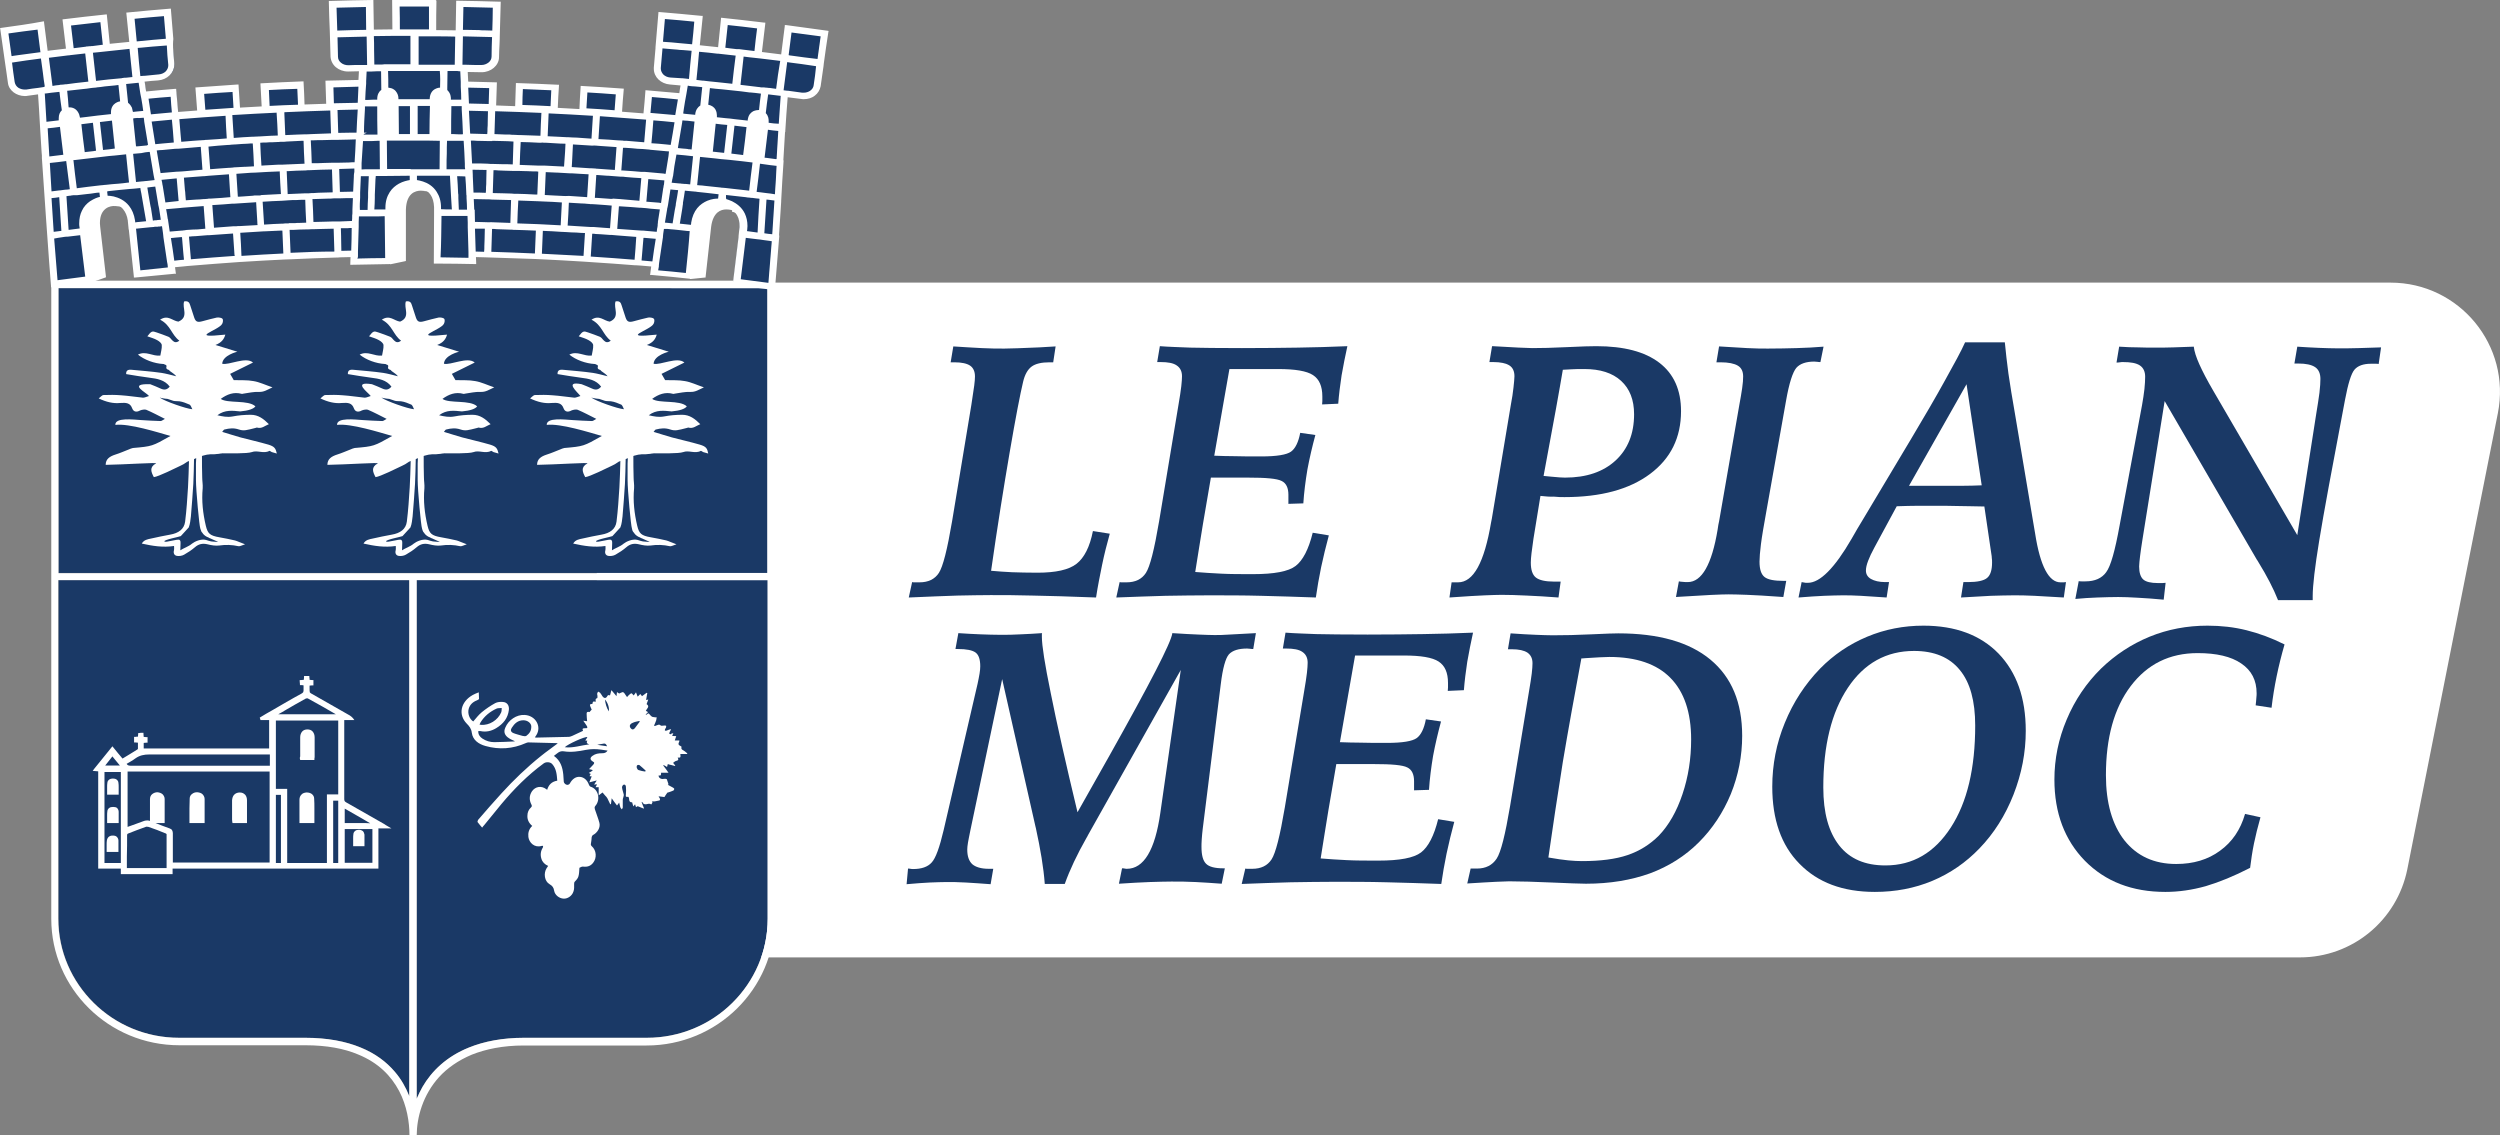 <?xml version="1.0" encoding="utf-8"?>
<!-- Generator: Adobe Illustrator 25.2.2, SVG Export Plug-In . SVG Version: 6.00 Build 0)  -->
<svg version="1.1" id="Calque_1" xmlns="http://www.w3.org/2000/svg" xmlns:xlink="http://www.w3.org/1999/xlink" x="0px" y="0px"
	 viewBox="0 0 1038.5 471.6" style="enable-background:new 0 0 1038.5 471.6;" xml:space="preserve">
<rect x="0" y="0" width="1038.5" height="471.6" fill="#808080" stroke="none"/>
<style type="text/css">
	.st0{fill:#FFFFFF;}
	.st1{fill:#1A3966;}
	.st2{fill:none;}
	.st3{fill:#444242;}
</style>
<g>
	<path class="st0" d="M955.4,397.7h-662c-25.1,0-45.5-20.4-45.5-45.5V162.9c0-25.1,20.4-45.5,45.5-45.5H993
		c28.7,0,50.2,26.2,44.6,54.3L1000,361.1C995.7,382.4,977.1,397.7,955.4,397.7z"/>
	<g>
		<g>
			<path class="st1" d="M378.9,241.8c0.3,0.1,0.7,0.1,1.1,0.1c0.4,0,1.1,0,2,0c3.6,0,6.3-1.3,8-3.9c1.7-2.6,3.5-9.7,5.5-21.5l8-48.3
				c0.6-3.8,1-6.5,1.2-8.1c0.2-1.6,0.3-2.8,0.3-3.7c0-2.1-0.7-3.6-2-4.5c-1.3-0.9-3.5-1.4-6.5-1.4h-1.6l1.1-6.6
				c4.3,0.3,8.3,0.5,11.8,0.7c3.5,0.2,6.7,0.2,9.4,0.2c2.4,0,7.3-0.2,14.5-0.5c2.9-0.2,5.2-0.3,6.8-0.4l-1,6.6H436
				c-3.4,0-5.9,0.6-7.5,1.8c-1.6,1.2-2.8,3.3-3.5,6.3c-1.2,5-3.1,14.8-5.6,29.4c-2.5,14.6-5.1,30.9-7.7,49.1
				c2.7,0.3,5.6,0.4,8.6,0.6c3.1,0.1,6.6,0.2,10.6,0.2c7.7,0,13.1-1.2,16.3-3.7c3.2-2.5,5.5-7,6.8-13.6l7,1.1
				c-1.2,4.3-2.3,8.6-3.2,13c-0.9,4.4-1.8,8.9-2.5,13.5c-10.9-0.4-19.6-0.7-26.2-0.8c-6.6-0.2-12.5-0.2-17.6-0.2
				c-4,0-8.6,0.1-13.8,0.2c-5.2,0.2-11.9,0.4-20.2,0.8L378.9,241.8z"/>
			<path class="st1" d="M465.1,241.8c0.3,0.1,0.7,0.1,1.1,0.1c0.4,0,1,0,1.8,0c3.6,0,6.3-1.3,8-3.9c1.7-2.6,3.5-9.7,5.5-21.5l8-48.1
				c0.6-3.5,1-6.1,1.2-7.9c0.2-1.8,0.3-3.2,0.3-4.2c0-2-0.7-3.5-2.2-4.5c-1.4-1-3.7-1.4-6.7-1.4h-1.4l1.1-6.6
				c3.8,0.3,8.1,0.4,12.7,0.6c4.6,0.1,11.8,0.2,21.4,0.2c8.7,0,16.5-0.1,23.2-0.2c6.8-0.1,13.6-0.3,20.6-0.6
				c-0.9,4.1-1.7,8.1-2.4,12.1c-0.6,4-1.1,7.9-1.4,11.8l-6.7,0.3c0-0.5,0.1-0.9,0.1-1.4c0-0.5,0-1.1,0-1.9c0-4.3-1.3-7.2-3.9-8.9
				c-2.6-1.7-7.4-2.5-14.5-2.5h-20.2c-0.5,2.8-1.5,8.3-2.9,16.5c-1.4,8.2-2.6,14.7-3.4,19.5c2.8,0.1,5.7,0.2,8.6,0.2
				c2.9,0.1,6.5,0.1,10.9,0.1c6.5,0,10.6-0.7,12.4-2c1.8-1.3,3.1-4,3.8-7.8l6.3,0.9c-1.3,4.8-2.4,9.5-3.3,14.3
				c-0.8,4.8-1.4,9.5-1.7,14.1l-6.2,0.2c0-0.7,0-1.3,0-1.9c0-0.6,0-1.3,0-1.9c0-2.8-0.9-4.8-2.8-5.7c-1.9-1-6.5-1.4-14-1.4h-6.6
				h-4.7H503c-1.1,6.3-2.2,12.7-3.3,19.3c-1.1,6.5-2.1,13.2-3.2,19.9c3.4,0.3,7.1,0.5,10.8,0.7c3.8,0.2,8.2,0.2,13.2,0.2
				c8.8,0,14.7-1.1,17.7-3.4c3-2.3,5.4-6.9,7.1-13.8l6.7,1.1c-1.2,4.5-2.3,8.9-3.2,13.2c-0.9,4.3-1.6,8.5-2.2,12.6
				c-7.7-0.3-15.3-0.5-22.7-0.7s-14.7-0.2-21.7-0.2c-5.7,0-11.7,0.1-18.1,0.2c-6.4,0.2-13.2,0.4-20.4,0.7L465.1,241.8z"/>
			<path class="st1" d="M639.9,206l-2.9,17.8c-0.3,2.2-0.6,4.2-0.8,5.9c-0.2,1.7-0.3,3-0.3,4c0,3,0.7,5.1,2.1,6.2
				c1.4,1.1,3.9,1.7,7.6,1.7h2.7l-0.9,6.6c-4.8-0.4-9.2-0.6-13.2-0.8c-4-0.2-7.5-0.3-10.5-0.3c-1.7,0-4,0.1-6.8,0.2
				c-2.8,0.1-7.7,0.4-14.8,0.9l0.9-6.3c0.3,0,0.6,0,1,0c0.4,0,1,0,1.7,0c6.4,0,10.9-8.3,13.7-24.9l0.3-1.5l7.9-47.3
				c0.5-2.7,0.9-5.1,1.1-7.2c0.2-2,0.4-3.6,0.4-4.7c0-2.1-0.7-3.6-2.1-4.5c-1.4-0.9-3.7-1.4-6.7-1.4h-1.6l1.1-6.6h0.3
				c8.8,0.5,14.2,0.8,16.4,0.8c3.6,0,8.4-0.1,14.4-0.4c6-0.3,10-0.4,12.2-0.4c11.5,0,20.2,2.3,26.2,6.9c6,4.6,9,11.3,9,20.1
				c0,11-4.3,19.7-12.9,26.1c-8.6,6.4-20.4,9.6-35.5,9.6c-1.3,0-2.8,0-4.5-0.2C643.7,206.4,641.9,206.2,639.9,206z M641.2,197.7
				c0.8,0.1,1.8,0.2,3.1,0.3c2.9,0.3,4.8,0.4,5.8,0.4c8.9,0,15.9-2.4,21-7.1c5.1-4.7,7.7-11.1,7.7-19.2c0-6-1.8-10.6-5.4-13.9
				c-3.6-3.3-8.7-4.9-15.2-4.9c-2.2,0-4,0-5.3,0.1c-1.3,0.1-2.6,0.1-3.7,0.2c-0.6,3.7-1.6,9.2-2.9,16.5
				C644.9,177.6,643.2,186.7,641.2,197.7z"/>
			<path class="st1" d="M697.4,241.5c0.1,0,0.3,0,0.5,0.1c1.5,0.2,2.6,0.2,3.2,0.2c5.8,0,10-7.3,12.4-21.8c0.2-1.5,0.4-2.6,0.6-3.4
				l8.4-48.3c0.5-2.7,0.9-5,1.2-7.1c0.3-2,0.4-3.6,0.4-4.8c0-2.1-0.7-3.6-2.2-4.5c-1.5-0.9-3.9-1.4-7.2-1.4h-1.7l1.1-6.6
				c4.4,0.3,8.3,0.5,11.7,0.7c3.4,0.2,6.3,0.2,8.6,0.2c4.2,0,8.2-0.1,12-0.2c3.8-0.1,7.5-0.3,11.1-0.6l-1.3,6.4
				c-0.3,0-0.8,0-1.3-0.1c-0.5,0-0.9-0.1-1.2-0.1c-3.5,0-6,0.9-7.5,2.6c-1.5,1.8-3,6.3-4.3,13.8l-8.1,45.5
				c-1.1,6.1-1.9,10.7-2.3,13.9c-0.4,3.2-0.6,5.7-0.6,7.3c0,3.2,0.7,5.3,2.1,6.4c1.4,1.1,4,1.6,8,1.6h1l-1.2,6.7
				c-7-0.5-12-0.8-15-0.9c-3-0.1-5.6-0.2-7.7-0.2c-3,0-9.8,0.3-20.4,1l-1.5,0.1L697.4,241.5z"/>
			<path class="st1" d="M748.4,241.8c0.8,0.2,1.4,0.2,1.7,0.3c0.3,0,0.6,0,0.9,0c5,0,11.1-6.1,18.1-18.2c1.8-3.2,3.3-5.7,4.4-7.5
				l20.5-34.3c5.3-8.9,10-16.9,13.9-24c3.9-7,6.8-12.3,8.4-15.9h16.5c0.4,4.2,0.9,8.5,1.5,13c0.6,4.4,1.6,10.2,2.8,17.2l7.3,43.4
				c0.2,1.4,0.6,3.4,1,5.9c2.1,13.5,5.7,20.2,10.5,20.2c0.6,0,1.1,0,1.4,0c0.3,0,0.6-0.1,0.9-0.1l-0.9,6.4
				c-4.6-0.3-8.7-0.5-12.2-0.7s-6.4-0.2-8.7-0.2c-2.6,0-5.8,0.1-9.4,0.2c-3.6,0.2-7.8,0.4-12.4,0.7l1-6.4h2c3.8,0,6.5-0.6,7.8-1.7
				c1.4-1.1,2.1-3.3,2.1-6.4c0-0.7,0-1.3-0.1-1.8c0-0.6-0.1-1.2-0.2-1.8l-2.9-19.7c-3.2-0.1-6.9-0.1-11-0.2
				c-4.1-0.1-6.6-0.1-7.2-0.1c-3.2,0-6.2,0-9.1,0c-2.9,0-5.9,0.1-9.1,0.2l-9.2,17c-1.2,2.2-2.1,4.1-2.7,5.7c-0.6,1.6-0.9,2.9-0.9,4
				c0,1.5,0.7,2.7,2.1,3.5c1.4,0.8,3.4,1.3,5.9,1.3h1.6l-1,6.4c-4-0.3-7.6-0.5-10.7-0.7c-3.1-0.2-5.6-0.2-7.7-0.2
				c-2,0-4.6,0.1-7.6,0.2s-6.5,0.4-10.6,0.7L748.4,241.8z M793,201.8h8.9c5.9,0,10.3,0,13.2,0c2.9,0,5.6-0.1,8.1-0.2l-6.3-42
				L793,201.8z"/>
			<path class="st1" d="M863.5,241.4c0.3,0.1,0.7,0.1,1.1,0.1c0.4,0,1,0,1.7,0c3.9,0,6.8-1.3,8.6-3.8c1.9-2.5,3.7-9,5.6-19.5
				l9.3-49.9c0.4-2.4,0.8-4.7,1-6.7c0.2-2,0.3-3.7,0.3-5.1c0-2.1-0.7-3.7-2.2-4.7c-1.5-1-3.8-1.4-7.1-1.4c-0.2,0-0.7,0-1.2,0.1
				c-0.6,0.1-1,0.1-1.4,0.1l1.1-6.6c2.9,0.2,5.6,0.3,8,0.3c2.4,0.1,4.7,0.1,6.7,0.1c2.5,0,5.2,0,7.8-0.1c2.7-0.1,5.5-0.2,8.5-0.3
				c0.2,1.9,1,4.4,2.3,7.3c1.3,2.9,3.2,6.6,5.9,11.2l34.8,59.8l7.9-50.6c0.5-3.2,1-6,1.3-8.5c0.3-2.5,0.4-4.5,0.4-5.8
				c0-2.2-0.7-3.9-2.2-4.9c-1.5-1-3.8-1.5-7.1-1.5h-1.5l1.2-7c3.2,0.2,6.2,0.4,9,0.5c2.8,0.1,5.4,0.2,7.8,0.2c2.7,0,5.6,0,8.6-0.1
				c3-0.1,6.1-0.2,9.4-0.3l-1,6.9c-0.4-0.1-0.8-0.1-1.3-0.1c-0.4,0-1.1,0-1.9,0c-3.1,0-5.4,0.8-6.8,2.4c-1.4,1.6-2.7,5.8-4,12.7
				c-5.3,27.9-8.9,47.3-10.7,58.4c-1.8,11-2.7,18.7-2.7,23v1.7h-14.4c-1.9-4.8-4.6-10-8.1-15.7c-0.3-0.5-0.5-0.9-0.7-1.1l-38.3-65.9
				l-9.2,57.4c-0.4,2.7-0.8,5-1,6.9c-0.2,1.9-0.4,3.3-0.4,4.4c0,2.6,0.6,4.4,1.7,5.4c1.1,1,3.2,1.5,6.1,1.5c0.8,0,1.4,0,1.9,0
				c0.4,0,0.9-0.1,1.3-0.1l-0.8,7c-3.9-0.4-7.5-0.6-10.7-0.8c-3.2-0.2-6-0.3-8.2-0.3c-2.7,0-5.6,0.1-8.6,0.2c-3,0.1-6.1,0.3-9.2,0.6
				L863.5,241.4z"/>
			<path class="st1" d="M377.2,360.8c0.2,0,0.5,0,1,0.1c0.5,0.1,0.8,0.1,1.1,0.1c3.5,0,6.1-0.9,7.7-2.7c1.7-1.8,3.3-6.3,5-13.5
				l14.1-60.8c0.3-1.5,0.6-2.8,0.8-4.1c0.2-1.2,0.3-2.3,0.3-3.1c0-2.8-0.6-4.7-1.9-5.7c-1.3-1-3.8-1.5-7.4-1.5h-1l1.2-6.6
				c3.2,0.2,6.2,0.4,9.2,0.5c2.9,0.1,5.6,0.2,8.2,0.2c2.7,0,5.6,0,8.5-0.2c2.9-0.1,5.9-0.3,8.9-0.5c-0.1,0.1-0.1,0.3-0.1,0.5
				c0,0.2,0,0.6,0,1.1c0,3.5,1.2,11.3,3.7,23.4c2.4,12.1,6.1,28.6,11.1,49.4c3.2-5.7,7.6-13.5,13.2-23.4
				c16.9-30.1,25.7-47.1,26.2-51c4.6,0.3,8.3,0.5,11,0.6c2.7,0.1,4.8,0.2,6.5,0.2c1.6,0,3.6,0,6.1-0.2c2.5-0.1,6.2-0.3,11.1-0.6
				l-1.1,6.6c-0.3,0-0.7,0-1.3-0.1c-0.6,0-1-0.1-1.2-0.1c-3.6,0-6.1,0.8-7.6,2.4c-1.4,1.6-2.6,5.8-3.4,12.5l-7.5,60.1
				c-0.2,1.6-0.3,3-0.4,4.3c-0.1,1.3-0.1,2.4-0.1,3.1c0,3.4,0.6,5.7,1.9,7c1.3,1.3,3.7,1.9,7.1,1.9h0.7l-1.3,6.4
				c-3.7-0.3-7.3-0.5-10.8-0.7c-3.5-0.2-6.9-0.2-10.1-0.2c-2.4,0-5.4,0.1-9,0.2s-7.8,0.4-12.8,0.7l1.3-6.4c0.3,0,0.7,0,1.1,0.1
				c0.4,0.1,0.7,0.1,0.9,0.1c7,0,11.7-7.7,13.9-23.2l0.2-1.4l8.3-58l-38.6,68.7c-0.1,0.3-0.3,0.6-0.6,1.1c-3.9,6.9-6.9,13.2-9,19.1
				h-8.3c-0.5-6.8-1.8-14.5-3.7-23.2l-0.2-0.8l-13.8-61.1l-13.2,62.8c-0.4,2.1-0.8,3.8-1,5.1c-0.2,1.2-0.3,2.2-0.3,2.9
				c0,2.8,0.7,4.8,2.1,6.1c1.4,1.2,3.7,1.9,6.8,1.9h1.9l-1.1,6.4c-3.7-0.3-7.2-0.5-10.3-0.7c-3.1-0.2-5.8-0.2-8-0.2
				c-1.9,0-4.3,0.1-7,0.2s-5.9,0.4-9.6,0.7L377.2,360.8z"/>
			<path class="st1" d="M517.3,360.8c0.3,0.1,0.7,0.1,1.1,0.1c0.4,0,1,0,1.8,0c3.6,0,6.3-1.3,8-3.9c1.7-2.6,3.5-9.7,5.5-21.5l8-48.1
				c0.6-3.5,1-6.1,1.2-7.9c0.2-1.8,0.3-3.2,0.3-4.2c0-2-0.7-3.5-2.2-4.5c-1.4-1-3.7-1.4-6.7-1.4h-1.4l1.1-6.6
				c3.8,0.3,8.1,0.4,12.7,0.6c4.6,0.1,11.8,0.2,21.4,0.2c8.7,0,16.5-0.1,23.2-0.2c6.8-0.1,13.6-0.3,20.6-0.6
				c-0.9,4.1-1.7,8.1-2.4,12.1c-0.6,4-1.1,7.9-1.4,11.8l-6.7,0.3c0-0.5,0.1-0.9,0.1-1.4c0-0.5,0-1.1,0-1.9c0-4.3-1.3-7.2-3.9-8.9
				c-2.6-1.7-7.4-2.5-14.5-2.5h-20.2c-0.5,2.8-1.5,8.3-2.9,16.5c-1.4,8.2-2.6,14.7-3.4,19.5c2.8,0.1,5.7,0.2,8.6,0.2
				c2.9,0.1,6.5,0.1,10.9,0.1c6.5,0,10.6-0.7,12.4-2c1.8-1.3,3.1-4,3.8-7.8l6.3,0.9c-1.3,4.8-2.4,9.5-3.3,14.3
				c-0.8,4.8-1.4,9.5-1.7,14.1l-6.2,0.2c0-0.7,0-1.3,0-1.9c0-0.6,0-1.3,0-1.9c0-2.8-0.9-4.8-2.8-5.7c-1.9-1-6.5-1.4-14-1.4h-6.6
				h-4.7h-4.2c-1.1,6.3-2.2,12.7-3.3,19.3c-1.1,6.5-2.1,13.2-3.2,19.9c3.4,0.3,7.1,0.5,10.8,0.7c3.8,0.2,8.2,0.2,13.2,0.2
				c8.8,0,14.7-1.1,17.7-3.4s5.4-6.9,7.1-13.8l6.7,1.1c-1.2,4.5-2.3,8.9-3.2,13.2c-0.9,4.3-1.6,8.5-2.2,12.6
				c-7.7-0.3-15.3-0.5-22.7-0.7s-14.7-0.2-21.7-0.2c-5.7,0-11.7,0.1-18.1,0.2c-6.4,0.2-13.2,0.4-20.4,0.7L517.3,360.8z"/>
			<path class="st1" d="M610.9,360.8c0.3,0,0.7,0,1.1,0c0.4,0,0.9,0,1.5,0c3.7,0,6.4-1.4,8.2-4.1c1.8-2.7,3.6-10.1,5.6-21.9
				l7.8-47.3c0.6-3.5,1-6.1,1.2-7.8s0.3-3.2,0.3-4.2c0-2-0.7-3.4-2.1-4.4c-1.4-0.9-3.5-1.4-6.5-1.4h-1.6l1.1-6.6
				c4.3,0.3,7.8,0.5,10.5,0.6c2.7,0.1,5,0.2,7,0.2c4.7,0,10.1-0.1,16.1-0.4c6.1-0.3,9.8-0.4,11.1-0.4c16.7,0,29.5,3.6,38.3,10.9
				c8.8,7.3,13.2,17.8,13.2,31.7c0,8.3-1.6,16.4-4.7,24.1c-3.2,7.7-7.6,14.4-13.3,20.1c-5.7,5.7-12.5,10-20.3,12.9
				c-7.8,2.8-16.6,4.3-26.6,4.3c-2.3,0-7.1-0.2-14.2-0.5c-7.1-0.3-13-0.5-17.7-0.5c-0.8,0-2.7,0.1-5.4,0.2s-6.8,0.4-12,0.7
				L610.9,360.8z M643.2,356.2c3.4,0.6,6.2,1,8.3,1.2c2.1,0.2,4,0.3,5.6,0.3c7.7,0,14-0.8,19-2.5c5-1.7,9.3-4.4,13-8.1
				c4.1-4.3,7.4-10,9.8-17.2c2.4-7.1,3.6-14.7,3.6-22.7c0-11.3-2.9-19.8-8.6-25.6c-5.7-5.8-14.2-8.7-25.4-8.7
				c-1.9,0-5.2,0.2-9.9,0.5c-0.8,0.1-1.4,0.1-1.7,0.1c-2.8,15-5.4,29.3-7.7,43C647,330.4,645,343.6,643.2,356.2z"/>
			<path class="st1" d="M736.2,326.8c0-9.1,1.7-18,5.2-26.5c3.5-8.6,8.4-16.1,14.7-22.6c5.6-5.7,12.1-10.1,19.5-13.2
				c7.4-3.1,15.2-4.6,23.4-4.6c13.3,0,23.7,3.9,31.2,11.6c7.5,7.8,11.3,18.4,11.3,32.1c0,9-1.7,17.8-5.1,26.5
				c-3.4,8.6-8.1,16.1-14.2,22.4c-5.6,5.8-12.1,10.3-19.5,13.4s-15.4,4.6-23.9,4.6c-13.3,0-23.7-3.9-31.3-11.7
				C739.9,351.1,736.2,340.4,736.2,326.8z M795.1,270.4c-11.5,0-20.7,5.1-27.5,15.3c-6.8,10.2-10.2,24-10.2,41.4
				c0,10.5,2.2,18.5,6.6,24.1s10.8,8.3,19.2,8.3c11.4,0,20.4-5.3,27.2-15.8c6.8-10.5,10.1-24.6,10.1-42.3c0-10.2-2.1-17.9-6.4-23.1
				C809.8,273,803.4,270.4,795.1,270.4z"/>
			<path class="st1" d="M934.7,360.5c-6.6,3.4-12.7,5.9-18.4,7.6c-5.7,1.6-11.3,2.4-16.8,2.4c-13.8,0-24.9-4.3-33.4-12.9
				c-8.4-8.6-12.7-19.8-12.7-33.8c0-8.5,1.7-16.9,5.1-24.9c3.4-8.1,8.2-15.2,14.3-21.2c5.9-5.7,12.6-10.1,20.1-13.2
				c7.6-3.1,15.6-4.6,24.1-4.6c5.6,0,11,0.6,16.2,1.9c5.2,1.3,10.4,3.2,15.8,5.9c-1.3,4.5-2.4,8.9-3.3,13.3c-0.9,4.4-1.6,8.7-2.1,13
				L937,293c0.1-1.3,0.3-2.3,0.3-3.2c0.1-0.8,0.1-1.4,0.1-1.8c0-5.4-2.1-9.5-6.4-12.4c-4.2-2.9-10.3-4.3-18.1-4.3
				c-11.7,0-20.9,4.6-27.8,13.7s-10.3,21.5-10.3,37c0,11.5,2.6,20.6,7.7,27.1c5.2,6.5,12.3,9.8,21.5,9.8c7.1,0,13.2-1.8,18.2-5.5
				c5-3.6,8.5-8.7,10.4-15.3l6.4,1.4c-1.1,3.9-2,7.5-2.7,10.9S935.1,357.3,934.7,360.5z"/>
		</g>
	</g>
	<g>
		<path class="st1" d="M318.8,241H173.1v215.4c0.7-1.7,1.5-3.3,2.4-4.9c3.9-6.6,10.1-12.7,19.4-16.4c6.2-2.5,13.7-4,22.8-4h0h51
			c13.9,0,26.4-5.5,35.5-14.5c9.1-9,14.7-21.3,14.7-35V241z"/>
		<polygon class="st1" points="24.3,211.5 24.3,234.8 24.3,238 318.8,238 318.8,234.8 318.8,211.5 318.8,119.7 24.3,119.7 		"/>
		<path class="st1" d="M164,445.2c2.7,3.2,4.6,6.6,6,10.1V241H24.3v140.6c0,13.7,5.6,26,14.7,35c9.1,9,21.6,14.5,35.5,14.5h51
			c0.4,0,0.9,0,1.3,0c9.3,0,16.9,1.5,23,4C155.9,437.6,160.6,441.2,164,445.2z"/>
		<path class="st0" d="M21.3,116.7v1.5v93.3v23.4v146.8c0,14.5,6,27.6,15.6,37.1c9.6,9.5,22.9,15.4,37.6,15.4h51l0,0
			c0.4,0,0.9,0,1.3,0c9,0,16.2,1.4,21.9,3.8c8.6,3.5,13.8,9,17.1,15.2c3.2,6.1,4.3,12.9,4.3,18.6l0,0v0h3c0-7.7,2.6-17,9.3-24.4
			c3.4-3.7,7.9-6.9,13.6-9.3c5.8-2.3,12.9-3.8,21.6-3.8h51c14.7,0,28-5.9,37.6-15.4c9.6-9.5,15.6-22.6,15.6-37.1V234.8v-23.4v-94.8
			H21.3z M318.8,211.5v23.4v3.2H24.3v-3.2v-23.4v-91.8h294.5V211.5z M268.7,431.1h-51h0c-9,0-16.6,1.5-22.8,4
			c-9.3,3.7-15.6,9.8-19.4,16.4c-0.9,1.6-1.7,3.3-2.4,4.9V241h145.8v140.6c0,13.7-5.6,26-14.7,35
			C295.1,425.6,282.5,431.1,268.7,431.1z M126.7,431.1c-0.4,0-0.9,0-1.3,0h-51c-13.9,0-26.4-5.5-35.5-14.5c-9.1-9-14.7-21.3-14.7-35
			V241h145.8v214.3c-1.4-3.5-3.3-7-6-10.1c-3.5-4.1-8.1-7.6-14.3-10.1C143.6,432.6,136.1,431.1,126.7,431.1z"/>
	</g>
	<g>
		<path class="st2" d="M154.7,344.4c-3.8,0-7.6,0-11.5,0c0,4.7,0,9.3,0,14c3.8,0,7.7,0,11.5,0C154.7,353.8,154.7,349.1,154.7,344.4z
			 M151.4,351v0.5h-0.5c-1.3,0-2.5,0-3.7,0h-0.5V351c0-0.9,0-1.8,0-2.7c0-0.6,0-1.2,0.1-1.8c0.1-0.6,0.4-1.1,0.8-1.4
			c0.4-0.3,0.9-0.4,1.4-0.4l0.2,0l0,0c0.5,0,1.1,0.2,1.5,0.5c0.4,0.3,0.7,0.9,0.7,1.5c0,0.6,0,1.1,0,1.7
			C151.4,349.2,151.4,350.1,151.4,351z"/>
		<path class="st2" d="M140.5,332.6c-0.7,0-1.4,0-2.1,0c0,8.7,0,17.3,0,25.9c0.7,0,1.4,0,2.1,0C140.5,349.8,140.5,341.2,140.5,332.6
			z"/>
		<path class="st2" d="M143.1,341.9C143.1,341.9,143.2,341.9,143.1,341.9L143.1,341.9c2.4,0,4.8,0,7.2,0c1.1,0,2.2,0,3.4,0
			c-3.5-2-7-4-10.6-6.1C143.1,337.9,143.1,339.9,143.1,341.9z"/>
		<path class="st2" d="M111.9,358.5c0-12.6,0-25.2,0-37.8c-19.8,0-39.4,0-59,0c0,7.7,0,15.3,0,23c2.3-0.9,4.6-1.8,6.9-2.5l0,0
			c0.4-0.1,0.9-0.2,1.3-0.2c0.4,0,0.8,0.1,1.1,0.2c0-1.7,0-3.4,0-5.1c0-1.3,0-2.6,0-3.9c0-0.8,0.4-1.6,0.9-2.1
			c0.6-0.5,1.3-0.8,2.2-0.8l0,0h0c0.8,0,1.6,0.3,2.1,0.8c0.6,0.5,0.9,1.2,0.9,2c0,1.3,0,2.6,0,4c0,1.8,0,3.6,0,5.5v0.5h-0.5
			c-1.1,0-2.2,0-3.3,0c2,0.7,3.9,1.5,5.8,2.2c0.5,0.2,0.8,0.4,1.1,0.8c0.2,0.4,0.3,0.8,0.3,1.2l0,0c0,1.7,0,3.5,0,5.2
			c0,2.1,0,4.2,0,6.3c0,0.3,0,0.5,0,0.8H111.9z M96.4,332.5c0-0.9,0.3-1.8,0.9-2.3c0.6-0.6,1.4-0.9,2.3-0.9l0,0l0,0
			c0.9,0,1.7,0.3,2.2,0.9c0.6,0.6,0.8,1.4,0.8,2.3c0,1.2,0,2.4,0,3.6c0,1.8,0,3.5,0,5.4v0.5h-0.5c-1.8,0-3.4,0-5.1,0h-0.4l-0.1-0.4
			c0-0.3-0.1-0.6-0.1-1c0-1.4,0-2.8,0-4.2C96.4,335,96.4,333.8,96.4,332.5z M78.9,331.8c0-0.8,0.4-1.4,1-1.9
			c0.6-0.4,1.3-0.7,2.1-0.7l0.1,0h0c0.8,0,1.5,0.3,2.1,0.8c0.5,0.5,0.9,1.2,0.9,2c0,1.3,0,2.7,0,4c0,1.8,0,3.6,0,5.5v0.5h-0.5
			c-1.8,0-3.4,0-5.2,0h-0.5v-0.5c0-1.9,0-3.7,0-5.5C78.8,334.5,78.8,333.1,78.9,331.8z"/>
		<path class="st2" d="M114.6,358.5c0.7,0,1.4,0,2.1,0c0-9.5,0-18.8,0-28.3c-0.7,0-1.4,0-2.1,0C114.6,339.6,114.6,349,114.6,358.5z"
			/>
		<path class="st2" d="M115.6,296.7c7.9,0,15.9,0,23.9,0c-3.8-2.2-7.7-4.4-11.5-6.5c-0.1,0-0.2-0.1-0.4-0.1c-0.2,0-0.5,0.1-0.6,0.1
			l0,0c-2.7,1.5-5.4,3.1-8.1,4.6l0.1-0.1l-0.1,0.1C117.8,295.5,116.7,296.1,115.6,296.7z"/>
		<path class="st2" d="M47.1,314.6c-0.1-0.1-0.2-0.2-0.3-0.4c-1,1.3-2,2.5-3,3.8c2.1,0,4.1,0,6.2,0C48.9,316.9,48,315.7,47.1,314.6
			L47.1,314.6z"/>
		<path class="st2" d="M119.3,358.4c5.5,0,11,0,16.5,0c0-9.3,0-18.6,0-28V330h0.5c1.5,0,2.8,0,4.2,0c0-10.3,0-20.5,0-30.7
			c-8.7,0-17.3,0-25.9,0c0,9.5,0,18.9,0,28.4c1.4,0,2.8,0,4.2,0h0.5v0.5C119.3,338.4,119.3,348.4,119.3,358.4z M124.5,306.4
			c0-1,0.3-1.8,0.8-2.4c0.5-0.6,1.3-0.9,2.2-0.9l0,0h0c0.9,0,1.7,0.3,2.2,0.9c0.5,0.6,0.8,1.4,0.8,2.4c0,1.4,0,2.8,0,4.3
			c0,1.3,0,2.6,0,3.9c0,0.2,0,0.4-0.1,0.7l0,0.5h-0.5c-1.7,0-3.3,0-5,0h-0.4l-0.1-0.4c0-0.3-0.1-0.6-0.1-1c0-1.2,0-2.4,0-3.6
			C124.5,309.3,124.5,307.8,124.5,306.4z M124.5,332.2c0-0.8,0.3-1.6,0.8-2.1c0.5-0.5,1.2-0.8,2-0.9l0,0l0,0h0c0,0,0,0,0,0l0.3,0
			c0.8,0,1.5,0.2,2,0.6c0.6,0.4,1,1.1,1,1.9c0,1.4,0.1,2.7,0.1,4.1c0,1.8,0,3.7,0,5.6v0.5h-0.5c-1.8,0-3.4,0-5.2,0h-0.5v-0.5
			c0-0.6,0-1.2,0-1.7c0-0.3,0-0.6,0-0.9c0-0.1,0-0.2,0-0.3c0-1.1,0-2.2,0-3.3C124.4,334.2,124.4,333.2,124.5,332.2z"/>
		<path class="st2" d="M69.3,360.8c0-1.6,0-3.2,0-4.8c0-3.1,0-6.2,0-9.3l0,0l-0.1-0.1c-0.1-0.1-0.2-0.2-0.3-0.2
			c-2.3-0.9-4.7-1.8-7.1-2.7l0,0c-0.2-0.1-0.6-0.1-0.8-0.1c-0.2,0-0.3,0-0.4,0.1c-2.5,0.9-4.9,1.8-7.4,2.8l-0.1,0.1l-0.1,0.2l0,0.1
			c0,3.1,0,6.2,0,9.4c0,1.6,0,3.2,0,4.8C58.4,360.8,63.8,360.8,69.3,360.8z"/>
		<path class="st2" d="M50.2,358.5c0-12.7,0-25.2,0-37.8c-2.3,0-4.5,0-6.8,0c0,12.6,0,25.2,0,37.8C45.7,358.5,47.9,358.5,50.2,358.5
			z M49.4,338.9c0,0.8,0,1.7,0,2.6v0.5h-0.5c-1.3,0-2.5,0-3.8,0h-0.5v-0.5c0-0.9,0-1.8,0-2.6c0-0.6,0-1.2,0.1-1.8
			c0-0.6,0.4-1.1,0.8-1.4c0.4-0.3,1-0.4,1.5-0.4l0.1,0l0,0c0.6,0,1.2,0.2,1.6,0.5c0.4,0.4,0.7,0.9,0.7,1.6
			C49.4,337.8,49.4,338.3,49.4,338.9z M44.6,325c0-0.6,0.4-1.1,0.8-1.4c0.4-0.3,1-0.4,1.5-0.4l0,0h0c0.5,0,1.1,0.1,1.5,0.4
			c0.4,0.3,0.8,0.8,0.8,1.4c0,0.6,0.1,1.2,0.1,1.8c0,0.9,0,1.8,0,2.6v0.5h-0.5c-1.3,0-2.4,0-3.7,0h-0.5v-0.5c0-0.9,0-1.8,0-2.7
			C44.5,326.3,44.5,325.7,44.6,325z M44.4,353.8v-0.5c0-0.9,0-1.7,0-2.6c0-0.6,0-1.1,0.1-1.7c0.1-0.6,0.3-1.2,0.8-1.5
			c0.4-0.3,1-0.5,1.6-0.5l0.1,0c0.6,0,1.1,0.2,1.6,0.5c0.4,0.4,0.7,0.9,0.7,1.6c0,0.5,0,1.1,0,1.6c0,0.8,0,1.7,0,2.5v0.5h-0.5
			c-1.3,0-2.5,0-3.8,0H44.4z"/>
		<path class="st2" d="M56.3,315.1c-1.2,0.9-2.5,1.6-3.7,2.3c0.2,0.3,0.4,0.5,0.6,0.6c0.3,0.2,0.7,0.2,1.2,0.2l0,0
			c8.4,0,16.9,0,25.3,0c10.4,0,20.9,0,31.3,0c0.3,0,0.7,0,1.1,0c0-1.6,0-3.1,0-4.7c-0.4,0-0.7,0-1,0c-9.2,0-18.3,0-27.5,0
			c-7.2,0-14.3,0-21.5,0h0l-0.1,0C59.8,313.4,58,313.8,56.3,315.1z"/>
		<path class="st0" d="M161.2,343.3c-0.7-0.4-1.2-0.7-1.6-1l-0.2,0.4l0.2-0.4c-5.3-3-10.5-6-15.8-9c-0.3-0.2-0.5-0.3-0.6-0.5
			c-0.1-0.2-0.2-0.4-0.2-0.8v0c0-4.4,0-8.8,0-13.2c0-6.3,0-12.7,0-19c0-0.2,0-0.5,0-0.7c1.1,0,2.2,0,3.2,0h1l-0.6-0.8
			c-0.4-0.5-0.9-0.8-1.3-1.1l0,0c-5.3-3-10.5-6-15.8-9l0,0c-0.2-0.1-0.4-0.2-0.6-0.4l-0.2-0.2l0,0c-0.1-0.5-0.1-0.9-0.1-1.4
			c0-0.5,0-0.9,0-1.4c0.4,0,0.8-0.1,1.1-0.1l0.5,0v-0.5c0-0.4,0-0.8,0-1.2v-0.5l-0.5,0c-0.4,0-0.8-0.1-1.1-0.1c0-0.4,0-0.7-0.1-1.1
			l0-0.5h-0.5c-0.4,0-0.8,0-1.2,0h-0.5l0,0.5c0,0.4-0.1,0.8-0.1,1.1c-0.4,0-0.8,0.1-1.2,0.1l-0.5,0l0,0.5c0,0.5,0.1,0.8,0.1,1.2
			l0,0.4l0.4,0c0.4,0,0.7,0,1.1,0.1c0,0.3,0,0.6,0,0.9c0,0.3,0,0.6,0,0.9c0,0.1,0,0.2,0,0.3c0,0.3-0.1,0.6-0.2,0.8
			c-0.2,0.2-0.4,0.4-0.8,0.6c-4.1,2.2-8.1,4.6-12.1,6.9c-1.6,0.9-3.2,1.8-4.8,2.8l-0.3,0.2l0.2,0.6l0.1,0.4h0.4c1.1,0,2.1,0,3.2,0
			c0,4,0,7.9,0,11.8c-17.4,0-34.7,0-52.1,0c0-0.8,0-1.5,0-2.3c0.4,0,0.7-0.1,1.1-0.1l0.5,0v-0.5c0-0.5,0-0.9,0-1.3v-0.5l-0.5,0
			c-0.4,0-0.8-0.1-1.1-0.1c0-0.4-0.1-0.8-0.1-1.2l0-0.5l-0.5,0c-0.5,0-0.9,0-1.3,0.1l-0.4,0l0,0.4c0,0.4-0.1,0.8-0.1,1.1
			c-0.4,0-0.7,0-1.1,0.1l-0.5,0v0.5c0,0.5,0,0.9,0,1.3v0.5l0.5,0c0.4,0,0.8,0.1,1.1,0.1c0,0.4,0,0.8,0,1.2c0,0.4,0,0.8,0,1.2
			c0,0.1,0,0.2-0.1,0.3l-0.1,0.1l0,0l0,0l0,0c-2,1.3-4.1,2.5-6.2,3.8c-1.3-1.5-2.5-3-3.8-4.6l-0.4-0.5l-0.4,0.5
			c-2.4,3-4.8,5.9-7.2,8.9l-0.6,0.8l1,0.1c0.5,0,0.9,0.1,1.3,0.1c0,13.3,0,26.6,0,39.9v0.5h0.5c3,0,5.9,0,8.9,0c0,0.6,0,1.2,0,1.8
			v0.5h0.5c6.9,0,13.7,0,20.5,0h0.5v-0.5c0-0.6,0-1.2,0-1.8c28.4,0,56.6,0,85,0h0.5v-0.5c0-5.4,0-10.8,0-16.2c1.2,0,2.3,0,3.6,0h1.8
			L161.2,343.3z M118.9,294.8c2.7-1.6,5.4-3.1,8.1-4.6l0,0c0.1-0.1,0.4-0.1,0.6-0.1c0.2,0,0.4,0,0.4,0.1c3.9,2.1,7.7,4.3,11.5,6.5
			c-8.1,0-16,0-23.9,0C116.7,296.1,117.8,295.5,118.9,294.8l0.1-0.1L118.9,294.8z M118.8,327.7c-1.5,0-2.8,0-4.2,0
			c0-9.5,0-18.9,0-28.4c8.6,0,17.2,0,25.9,0c0,10.3,0,20.4,0,30.7c-1.4,0-2.8,0-4.2,0h-0.5v0.5c0,9.4,0,18.6,0,28
			c-5.5,0-11,0-16.5,0c0-10,0-20.1,0-30.3v-0.5H118.8z M116.7,330.2c0,9.4,0,18.8,0,28.3c-0.7,0-1.4,0-2.1,0c0-9.4,0-18.8,0-28.3
			C115.3,330.2,116,330.2,116.7,330.2z M138.4,332.6c0.7,0,1.4,0,2.1,0c0,8.6,0,17.2,0,25.9c-0.7,0-1.4,0-2.1,0
			C138.4,349.8,138.4,341.2,138.4,332.6z M143.2,344.4c3.9,0,7.7,0,11.5,0c0,4.7,0,9.3,0,14c-3.9,0-7.7,0-11.5,0
			C143.2,353.8,143.2,349.1,143.2,344.4z M150.4,341.9c-2.4,0-4.8,0-7.2,0h0c0,0,0,0,0,0c0-2,0-4,0-6c3.6,2,7.1,4.1,10.6,6.1
			C152.6,341.9,151.5,341.9,150.4,341.9z M71.8,351.3c0-1.7,0-3.5,0-5.2l0,0c0-0.4-0.1-0.8-0.3-1.2c-0.2-0.4-0.6-0.6-1.1-0.8
			c-1.9-0.7-3.9-1.4-5.8-2.2c1.1,0,2.2,0,3.3,0h0.5v-0.5c0-1.8,0-3.7,0-5.5c0-1.3,0-2.6,0-4c0-0.8-0.4-1.5-0.9-2
			c-0.6-0.5-1.3-0.7-2.1-0.8h0l0,0c-0.8,0-1.6,0.3-2.2,0.8c-0.6,0.5-0.9,1.2-0.9,2.1c0,1.3,0,2.6,0,3.9c0,1.7,0,3.4,0,5.1
			c-0.4-0.1-0.7-0.2-1.1-0.2c-0.5,0-0.9,0.1-1.3,0.2l0,0c-2.3,0.8-4.5,1.7-6.9,2.5c0-7.7,0-15.3,0-23c19.6,0,39.2,0,59,0
			c0,12.6,0,25.1,0,37.8H71.8c0-0.3,0-0.5,0-0.8C71.8,355.5,71.8,353.4,71.8,351.3z M43.7,318c1-1.3,2-2.5,3-3.8
			c0.1,0.1,0.2,0.3,0.3,0.4l0,0c0.9,1.1,1.8,2.2,2.8,3.4C47.8,318,45.8,318,43.7,318z M43.4,320.7c2.2,0,4.5,0,6.8,0
			c0,12.6,0,25.1,0,37.8c-2.3,0-4.5,0-6.8,0C43.4,345.9,43.4,333.3,43.4,320.7z M62.1,313.4c7.2,0,14.3,0,21.5,0
			c9.2,0,18.3,0,27.5,0c0.3,0,0.7,0,1,0c0,1.6,0,3.1,0,4.7c-0.4,0-0.7,0-1.1,0c-10.4,0-20.9,0-31.3,0c-8.4,0-16.9,0-25.3,0l0,0
			c-0.5,0-0.9-0.1-1.2-0.2c-0.2-0.1-0.4-0.3-0.6-0.6c1.2-0.7,2.5-1.4,3.7-2.3C58,313.8,59.8,313.4,62.1,313.4L62.1,313.4L62.1,313.4
			z M52.8,346.7L52.8,346.7l0.2-0.3l0.1-0.1c2.5-1,4.9-1.9,7.4-2.8c0.1,0,0.3-0.1,0.4-0.1c0.3,0,0.6,0.1,0.8,0.1l0,0
			c2.4,0.8,4.7,1.7,7.1,2.7c0.1,0,0.2,0.1,0.3,0.2l0.1,0.1l0,0c0,3.1,0,6.2,0,9.3c0,1.6,0,3.2,0,4.8c-5.5,0-10.9,0-16.5,0
			c0-1.6,0-3.2,0-4.8C52.8,352.9,52.8,349.8,52.8,346.7z"/>
		<path class="st0" d="M78.8,341.9h0.5c1.7,0,3.4,0,5.2,0H85v-0.5c0-1.9,0-3.7,0-5.5c0-1.3,0-2.7,0-4c0-0.8-0.4-1.5-0.9-2
			c-0.5-0.5-1.3-0.7-2.1-0.8h0l-0.1,0c-0.8,0-1.5,0.2-2.1,0.7c-0.6,0.4-1,1.1-1,1.9c0,1.4-0.1,2.7-0.1,4.1c0,1.8,0,3.7,0,5.5V341.9z
			"/>
		<path class="st0" d="M96.5,341.5l0.1,0.4H97c1.7,0,3.3,0,5.1,0h0.5v-0.5c0-1.8,0-3.6,0-5.4c0-1.2,0-2.4,0-3.6
			c0-0.9-0.3-1.8-0.8-2.3c-0.6-0.6-1.3-0.9-2.2-0.9l0,0l0,0c-0.9,0-1.7,0.3-2.3,0.9c-0.6,0.6-0.8,1.4-0.9,2.3c0,1.3,0,2.6,0,3.9
			c0,1.4,0,2.8,0,4.2C96.4,340.9,96.5,341.2,96.5,341.5z"/>
		<path class="st0" d="M124.4,338.8c0,0.3,0,0.6,0,0.9c0,0.6,0,1.1,0,1.7v0.5h0.5c1.8,0,3.4,0,5.2,0h0.5v-0.5c0-1.9,0-3.7,0-5.6
			c0-1.4,0-2.7-0.1-4.1c0-0.8-0.4-1.4-1-1.9c-0.6-0.4-1.3-0.6-2-0.6l-0.3,0c0,0,0,0,0,0h0l0,0l0,0c-0.8,0.1-1.5,0.3-2,0.9
			c-0.5,0.5-0.8,1.2-0.8,2.1c0,1,0,2,0,3c0,1.1,0,2.2,0,3.3C124.4,338.7,124.4,338.8,124.4,338.8z"/>
		<path class="st0" d="M124.6,315.3l0.1,0.4h0.4c1.7,0,3.3,0,5,0h0.5l0-0.5c0-0.3,0.1-0.4,0.1-0.7c0-1.3,0-2.6,0-3.9
			c0-1.4,0-2.8,0-4.3c0-1-0.3-1.8-0.8-2.4c-0.5-0.6-1.3-0.9-2.2-0.9h0l0,0c-0.9,0-1.7,0.3-2.2,0.9c-0.5,0.6-0.8,1.4-0.8,2.4
			c0,1.4,0,2.9,0,4.3c0,1.2,0,2.4,0,3.6C124.5,314.7,124.5,315,124.6,315.3z"/>
		<path class="st0" d="M44.6,330.1h0.5c1.3,0,2.4,0,3.7,0h0.5v-0.5c0-0.9,0-1.8,0-2.6c0-0.6,0-1.2-0.1-1.8c0-0.6-0.4-1.1-0.8-1.4
			c-0.4-0.3-1-0.4-1.5-0.4h0l0,0c-0.5,0-1,0.1-1.5,0.4c-0.4,0.3-0.8,0.8-0.8,1.4c-0.1,0.6-0.1,1.2-0.1,1.8c0,0.9,0,1.8,0,2.7V330.1z
			"/>
		<path class="st0" d="M49.2,353.8v-0.5c0-0.9,0-1.7,0-2.5c0-0.5,0-1.1,0-1.6c0-0.7-0.3-1.2-0.7-1.6c-0.4-0.4-1-0.5-1.6-0.5l-0.1,0
			c-0.6,0-1.1,0.1-1.6,0.5c-0.4,0.3-0.7,0.9-0.8,1.5c-0.1,0.6-0.1,1.2-0.1,1.7c0,0.9,0,1.7,0,2.6v0.5h0.5c1.3,0,2.5,0,3.8,0H49.2z"
			/>
		<path class="st0" d="M47,335.2L47,335.2L47,335.2c-0.6,0-1.2,0.1-1.6,0.4c-0.4,0.3-0.8,0.8-0.8,1.4c-0.1,0.6-0.1,1.2-0.1,1.8
			c0,0.9,0,1.8,0,2.6v0.5h0.5c1.3,0,2.5,0,3.8,0h0.5v-0.5c0-0.9,0-1.7,0-2.6c0-0.5,0-1.1,0-1.6c0-0.6-0.3-1.2-0.7-1.6
			C48.2,335.3,47.6,335.2,47,335.2z"/>
		<path class="st0" d="M150.7,345.2c-0.4-0.3-0.9-0.5-1.5-0.5l0,0l-0.2,0c-0.5,0-1,0.1-1.4,0.4c-0.4,0.3-0.8,0.8-0.8,1.4
			c-0.1,0.6-0.1,1.2-0.1,1.8c0,0.9,0,1.8,0,2.7v0.5h0.5c1.2,0,2.4,0,3.7,0h0.5V351c0-0.9,0-1.7,0-2.6c0-0.6,0-1.1,0-1.7
			C151.3,346.1,151.1,345.6,150.7,345.2z"/>
	</g>
	<path class="st0" d="M279.7,304.6c-0.2,0.4-0.3,0.7-0.5,1.1c0.6,0,1,0.1,1.7,0.1c-0.2,0.6-0.4,1.1-0.6,1.8c0.6,0,1.2,0,1.9,0
		c0,0.2,0,0.4-0.1,0.6c-0.4,0.7-0.4,1.3,0.6,1.7c0.2,0.1,0.5,0.3,0.4,0.4c-0.4,1.2,0.9,1.3,1.5,1.9c0.3,0.3,0.6,0.5,0.9,0.7
		c0,0.1-0.1,0.2-0.1,0.3c-0.9,0-1.9,0-2.8,0c0.2,1.5,0.1,1.6-1.1,1.5c0.5,0.8,0.3,1.2-0.7,1.4c-0.4,0.1-0.8,0.5-1.2,0.8
		c0.2,0.3,0.6,0.7,0.9,1.1c0,0.1-0.1,0.1-0.1,0.2c-0.5-0.1-1-0.3-1.5-0.4c-0.5-0.1-1-0.2-1.5-0.4c-0.1,0.4-0.2,0.7-0.3,1.2
		c-0.5-0.3-1-0.6-1.4-0.8c-0.1,0.1-0.1,0.1-0.2,0.2c0.7,0.9,1.4,1.8,2.2,3c-1.2,0-2.1,0-3.1,0c0,0.7,0.1,1.4-1,1.1
		c-0.1,0.8,0.7,1.5,1.5,1.5c0.4,0,0.8-0.1,1.2-0.1c0.2,0,0.6,0.1,0.7,0.2c0.3,0.7,0.4,1.4,0.7,2.1c-0.1,0.1-0.2,0.1-0.3,0.2
		c0.7,0.4,1.5,0.8,2.2,1.2c0.2,0.1,0.5,0.4,0.5,0.5c0,0.2-0.2,0.6-0.4,0.7c-0.7,0.3-1.5,0.6-2.2,0.8c-0.1,0-0.2,0-0.3,0.1
		c-0.4,0.6-0.8,1.1-1.2,1.8c-0.6-0.1-1.4-0.2-2.3-0.3c0,0.1-0.1,0.2-0.1,0.2c0.2,0.2,0.4,0.4,0.5,0.7c0.1,0.2,0.1,0.5,0,0.7
		c-0.1,0.1-0.4,0.2-0.6,0.2c-0.5,0.1-1,0.2-1.5,0.3c-0.4,0-0.7,0-1.2,0c0.1,0.1,0.3,0.4,0.2,0.5c-0.1,0.3-0.3,0.6-0.5,0.8
		c-0.7-0.6-1.4-0.2-2.1-0.1c-0.8,0.1-1.2-0.2-1.5-0.8c-0.1-0.1-0.2-0.2-0.4-0.2c0.3,0.9,0.6,1.7,1,2.6c0,0.1-0.1,0.2-0.1,0.2
		c-0.8-0.3-1.6-0.6-2.5-1c-0.1,0-0.3,0.2-0.7,0.4c-0.1-0.4-0.3-0.8-0.4-1.2c-0.2,0.3-0.4,0.5-0.7,0.9c-0.2-0.7-0.4-1.2-0.5-1.7
		c-1.8,0-0.9-1.6-1.6-2.3c-1.1,0.1-1.1,0-1-1.1c0.1-1,0.1-2.1,0-3.1c0-0.5-0.4-1.1-1-0.8c-0.3,0.1-0.7,0.8-0.6,1.2
		c0.1,0.9,0.5,1.9,0.7,2.8c0.1,0.4-0.1,0.9-0.2,1.3c-0.1,0.3-0.2,0.6-0.2,0.9c0,1.1,0,2.2,0,3.2c0,0.3-0.3,0.6-0.4,0.8
		c-0.2-0.3-0.5-0.5-0.6-0.8c-0.2-0.6-0.3-1.2-0.5-2c-0.3,0.5-0.6,0.8-0.9,1.2c-0.8-1-1.5-2-2.2-3c-0.1,0.8-0.2,1.6-0.3,2.4
		c-0.1,0-0.2,0.1-0.3,0.1c-0.4-0.8-0.8-1.7-1.2-2.5c-0.2-0.4-0.6-0.8-0.9-1.1c-0.3-0.4-0.7-0.8-1.1-1.3c-0.4,0.3-0.9,0.7-1.6,1.2
		c0-1.2,0-2.3,0-3.4c-0.5,0-0.8,0-1.3,0c0.2-0.4,0.4-0.7,0.6-1.2c-0.4,0-0.7,0.1-1.2,0.1c0.4-0.5,0.6-1,1.1-1.7
		c-1.1,0.3-2,0.5-3.1,0.8c0.4-0.9,0.7-1.7,1-2.5c-0.3,0-0.6,0-0.9-0.1c0.2-0.4,0.3-0.6,0.5-0.9c-0.2-0.1-0.3-0.2-0.8-0.4
		c0.6-0.4,1.1-0.7,1.6-1c-0.1-0.1-0.1-0.2-0.2-0.3c-0.4-0.1-0.7-0.2-1.3-0.3c0.6-0.6,1.1-1.2,1.7-1.8c0.6-0.7,0.6-1-0.2-1.4
		c-1.1-0.7-1.2-1.5-0.1-2.3c1.2-0.9,2.5-1.1,4-1.1c1,0,1.7-0.2,2.3-1.1c-0.9-0.1-1.8-0.3-2.7-0.4c-2.1-0.3-4.2-0.3-6.3,0.1
		c-3,0.6-6.1,1.1-9.2,0.6c-1.9-0.3-2.8,1-4.1,1.9c2.8,2,3.6,4.8,3.9,7.8c0.1,1,0.1,1.9,0.2,2.9c0.1,0.8,1,1.5,1.8,1.3
		c0.3-0.1,0.6-0.3,0.7-0.5c1-1.9,2.5-2.9,4.1-2.8c1.8,0.1,3.2,1.4,3.9,3.4c0.1,0.3,0.4,0.6,0.6,0.7c3.3,0.9,4.3,5.4,2,8
		c-0.4,0.5-0.3,0.8-0.2,1.3c0.6,1.9,1.4,3.8,1.9,5.7c0.5,2-0.8,4.1-2.7,5.1c-0.2,0.1-0.4,0.5-0.5,0.8c-0.1,0.9-0.1,1.7-0.3,2.6
		c-0.1,0.5-0.1,0.8,0.3,1.2c2,1.7,2.2,4.9,0.6,6.9c-1,1.3-2.3,1.8-4.1,1.6c-0.6-0.1-1.2,0.3-1.6,0.5c-0.1,1.3-0.1,2.5-0.4,3.5
		c-0.2,0.8-0.8,1.5-1.4,2.1c-0.4,0.4-0.4,0.7-0.4,1.2c0,1,0.1,2.1-0.3,3.1c-0.6,1.8-2.4,3-4.1,2.9c-1.8-0.1-3.6-1.5-3.9-3.3
		c-0.2-1.3-0.7-2-1.9-2.7c-2.1-1.2-2.6-4.5-1.2-6.7c0.2-0.3,0.4-0.5,0.6-0.9c-1.4-0.6-2.4-1.6-2.8-3c-0.5-1.6-0.3-3.2,0.6-4.6
		c0.1-0.2,0.1-0.5,0.1-0.7c-0.2,0-0.4-0.1-0.6,0c-3,0.9-5.2-1.4-5.5-3.7c-0.2-1.7,0.2-3.3,1.6-4.6c-1.4-1.2-2.1-2.6-2-4.3
		c0-1.3,0.5-2.5,1.5-3.4c0.4-0.4,0.4-0.6,0.2-1.1c-1-1.9-1-3.8,0.2-5.6c1.4-2,3.9-2.4,5.9-0.9c0.1,0.1,0.2,0.2,0.4,0.3
		c0.6-2,1.8-3.4,4.2-3.8c-0.2-2.4-0.3-4.9-2.1-6.9c-0.8-0.9-2.5-1-3.5-0.3c-6.7,4.9-12.4,10.7-17.6,16.9c-2.4,2.9-4.7,5.8-7.1,8.7
		c-0.3,0.3-0.6,0.7-0.9,1.1c-0.7-0.8-1.3-1.5-1.9-2.3c-0.1-0.2,0.1-0.7,0.2-0.9c3.2-3.7,6.4-7.4,9.7-11c5.1-5.6,10.5-10.8,16.5-15.6
		c2.2-1.8,4.6-3.4,6.9-5.2c-0.2,0-0.3-0.1-0.5-0.1c-3.9-0.1-7.9-0.2-11.8-0.3c-0.3,0-0.7,0.2-1,0.3c-5.4,2.4-11,2.8-16.7,1.2
		c-2.9-0.8-5.3-2.5-5.7-5.5c-0.2-1.7-1-2.7-2.1-3.8c-3.7-3.8-2.5-9.1,2.5-11.9c0.7-0.4,1.5-0.7,2.5-1.1c0,1,0.1,1.8,0.1,2.7
		c0,0.2-0.5,0.5-0.8,0.6c-1.8,0.7-3,1.8-3.5,3.6c-0.5,1.9,0.3,4.2,1.9,5.2c1.1-1.3,2.2-2.7,3.5-3.8c1.7-1.4,3.6-2.7,5.6-3.8
		c0.9-0.5,2.2-0.6,3.2-0.5c1.8,0.1,2.7,1.5,2.5,3.3c-0.4,3.4-2.3,5.8-5.3,7.6c-2,1.2-4.2,1.7-6.5,1.2c-0.2,0-0.3,0-0.5,0
		c-0.1,0-0.2,0-0.4,0c-0.1,1.3,0.6,2.4,1.7,3.1c1.5,1,3.2,1.5,4.9,1.5c2.8,0,5.6-0.2,8.3-0.3c0.1,0,0.2-0.1,0.3-0.1
		c-0.8-0.4-1.7-0.7-2.4-1.2c-1.8-1.1-2.4-2.6-1.6-4.4c1.3-3.2,4.7-5.5,8-5.3c4.6,0.2,7.2,4.8,4.9,8.4c-0.2,0.3-0.3,0.5-0.6,0.9
		c0.3,0.1,0.5,0.1,0.8,0.1c4.4-0.1,8.8-0.2,13.2-0.3c0.5,0,1-0.2,1.5-0.4c1.5-0.7,3-1.4,4.5-2.1c-0.4-0.9-0.2-1.1,1-1.1
		c0.8,0.1,1-0.2,0.6-0.9c-0.4-0.7-0.9-1.3-1.5-2.2c0.6,0.1,1,0.1,1.6,0.2c-0.1-1.1-0.2-2.1-0.2-3.1c0-1,0.7-0.8,1.2-0.7
		c0.3-0.4,0.6-0.7,0.9-1c-1-2.2-1-2.3,0.3-2.4c0.1-0.3,0.1-0.8,0.3-0.9c0.2-0.2,0.7,0,1.1,0c0-0.5-0.4-1.2,0.6-1.5
		c0.1,0,0.1-0.6,0.1-0.9c0-0.3-0.2-0.7-0.1-1c0-0.3,0.3-0.6,0.4-0.8c0.3,0.2,0.6,0.3,0.8,0.5c0.4,0.5,0.7,1,1,1.5
		c0.6,0.8,1.4,0.9,1.9,0c0.3-0.6,0.6-0.7,1.2-0.4c0.1-0.4,0.2-0.7,0.3-1.1c0.1-0.3,0.1-0.7,0.3-1.1c0.7,0.8,1.3,1.6,2.1,2.5
		c0.1-0.7,0.1-1.1,0.2-1.7c0.3,0.2,0.6,0.4,0.9,0.6c0.5-0.2,1-0.5,1.5-0.6c0.2,0,0.6,0.3,0.7,0.5c0.4,0.5,0.6,1,1.1,1.6
		c0.3-0.4,0.4-0.6,0.7-0.8c0.3-0.3,0.7-0.7,1.1-0.8c0.2,0,0.6,0.5,0.9,0.9c0.3-0.3,0.6-0.7,1-1.3c0.2,0.6,0.4,1.1,0.7,1.8
		c0.4-0.4,0.7-0.7,1.1-1.1c0.2,0.3,0.4,0.5,0.7,0.9c0.6-0.5,1.3-0.9,1.9-1.4c0.1,0,0.2,0.1,0.3,0.1c-0.2,0.9-0.3,1.9-0.5,2.9
		c0.2-0.1,0.5-0.1,0.9-0.2c-0.3,0.7-0.5,1.3-0.7,1.9c1.5,1,0.1,1.8-0.3,2.8c0.3,0.1,0.5,0.3,0.9,0.5c-0.3,0.4-0.7,0.7-1,1
		c0.1,0.1,0.2,0.1,0.3,0.1c0.4-0.1,0.7-1,1.3-0.2c0.3,0.4,0.6,0.7,1,1c0.2,0.1,0.5,0.2,0.8,0.2c0.4,0.1,0.8,0.1,1.2,0.1
		c-0.1,0.4-0.1,0.8-0.2,1.2c-0.2,0.7-0.6,1.5-0.9,2.2c0.1,0.1,0.2,0.1,0.3,0.2c0.4-0.1,0.7-0.3,1.1-0.4c0.5-0.2,0.9-0.3,1.4,0.2
		c0.2,0.2,0.9,0,1.4,0c0.3,0,0.8,0,0.8,0.1c0.1,0.3,0,0.6-0.1,0.9c0,0.1-0.2,0.2-0.3,0.4c-0.1,0.2-0.1,0.5-0.1,0.7
		c0.2,0,0.5,0.1,0.7,0c0.6-0.2,1.1-0.5,1.9-0.6c-0.2,0.4-0.4,0.8-0.6,1.2c-0.4,0.7-0.1,0.9,0.6,0.9
		C278.7,304.7,279.2,304.6,279.7,304.6z M220.7,301.8c0-1.3-1.4-2.6-3.3-2.6c-2.3,0-3.7,1.4-4.8,3.1c-0.6,0.9-0.5,1.7,0.6,2.2
		c1.2,0.5,2.6,0.8,3.9,1.2c0.5,0.1,1.2,0.2,1.5,0C219.8,304.8,220.7,303.8,220.7,301.8z M199.2,301c0.3,0,0.4,0.1,0.6,0.1
		c3.4,0.3,7-1.9,8.4-5.2c0.2-0.5,0.2-1.2,0.2-1.8c-0.7,0.1-1.4,0-2,0.2c-2.9,1.3-5.2,3.2-6.8,5.8C199.5,300.4,199.4,300.6,199.2,301
		z M244,306.2c-0.9-0.4-8.3,3-9.4,4.2c3.5,0.4,6.8-0.8,10.2-1.2c-0.8-0.2-1.4-0.6-0.8-1.5c-0.3,0-0.5-0.1-0.9-0.1
		C243.5,307.1,243.7,306.7,244,306.2z M265.8,299.7c-0.1-0.1-0.2-0.1-0.3-0.2c-0.8,0.2-1.6,0.3-2.3,0.6c-0.5,0.2-1,0.4-1.3,0.8
		c-0.5,0.5-0.3,1.4,0.4,1.9c0.6,0.5,1.1,0,1.4-0.3C264.4,301.6,265.1,300.6,265.8,299.7z M268,320.5c0.1-0.1,0.2-0.2,0.2-0.4
		c-0.9-0.8-1.7-1.6-2.6-2.3c-0.2-0.1-0.7-0.1-0.9,0.1c-0.5,0.5-0.1,1.8,0.6,2C266.2,320.2,267.1,320.4,268,320.5z M252.9,295.5
		c0.3-1.5-0.5-3.8-1.6-4.9C251.5,292.3,251.9,293.9,252.9,295.5z M248.1,309.4c1.4,0.2,2.7,0.4,4.1,0.6c-0.5-1.1-0.9-1.3-2-1
		C249.5,309.1,248.8,309.2,248.1,309.4z"/>
	<g>
		<path class="st0" d="M203.6,184.7c-3.8-1.1-7.8-2-11.6-3c-2.5-0.7-4.9-1.5-7.6-2.3c0.5-0.6,0.7-1,1-1c2-0.5,3.8-0.7,5.9,0
			c2.1,0.7,3.2,0.3,6.8-0.6c0.2,0,0.5-0.2,0.7-0.2c2.1,0.6,3.2-0.7,5-1.4c-2.2-2.2-4.4-3.9-7.5-3.9c-2.5,0-5.1,0.2-7.6,0.7
			c-2.2,0.4-4.1,0-6.3-0.5c3.1-2.4,6.4-1.9,9.5-1.6c3.5-0.3,5.6-1.1,6.3-2.1c-2.9-2.8-11.6-1.1-14.4-3.1c2.6-1.9,5.4-3,8.7-2.1
			c0.2,0.1,0.5-0.1,0.8-0.1c2.1-0.3,4.2-0.8,6.3-0.7c2.2,0.1,3.5-0.9,5.7-1.9c-3-1-5.4-2.2-7.9-2.6c-2.6-0.5-5.3-0.3-8.2-0.4
			c-0.5-0.8-0.9-1.6-1.5-2.6c2.1-1.1,7.6-3.7,9.5-4.7c-2.9-2.6-10,1.2-12.8,0.5c0.2-3.6,6.3-5,6.3-5c-3.2-1-6.2-1.9-9.1-2.8
			c2.6-1,3.6-2.5,4.1-4.3c-16.1,1.7-2.6-1.8-1.3-4.5c0.3-0.6,0.5-1.6,0.1-2.1c-0.3-0.4-1.6-0.6-2.3-0.5c-2,0.4-3.9,1-5.9,1.5
			c-2.1,0.6-2.9,0.3-3.5-1.4c-0.6-1.7-1.1-3.5-1.7-5.2c-0.3-1-0.7-1.9-2.5-1.6c-1,2.7,2.1,6.5-2.4,8.4c-2.5-0.3-4.3-3-7.6-0.8
			c4.4,2.2,4.7,6.3,8,8.7c-1.2,1-2.1,0.7-2.8,0c-0.6-0.5-1-1.3-1.7-1.6c-1.6-0.7-3.3-1.2-4.9-1.8c-1.9-0.7-2.2-0.6-3.9,1.6
			c1.4,0.5,2.9,0.9,4.1,1.6c0.9,0.5,1.9,1.3,1.9,2.1c0.1,1.4-0.4,2.9-0.6,4.3c-3.2,0.4-6-2.1-9.3-0.4c2.7,2.2,6.8,3.7,10.5,3.9
			c0.6,0,0,0,0.6,0.2c1.9,0.5-0.6,1.6,1.8,2.3c0.5,0.8,1.9,1.2,3,2.6c-1.9-0.5-4.7-1.2-6.1-1.4c-4.1-0.6-8.4-0.9-12.5-1.3
			c-1.2-0.1-2.3,0.1-2.2,1.8c3.2,0.5,6.4,1.1,9.7,1.5c3.2,0.4,6.3,0.9,8.4,3.7c-1,1.2-2.1,1.6-3.8,0.8c-1.4-0.7-2.9-1.2-4.3-1.8
			c-8.3-1.3-1.6,3.4-0.5,4.9c-1,0.3-1.8,0.7-2.5,0.7c-3-0.3-6.1-0.8-9.1-1c-2.4-0.2-4.9-0.2-7.3-0.1c-0.6,0-1.2,0.8-2,1.4
			c3.1,1.5,6.1,2.2,8.9,1.9c2.6-0.2,4.2,0,5,2.2c0.5,1.4,1.7,1.8,3.3,0.9c0.7-0.3,1.9-0.5,2.5-0.3c2.6,1.1,5,2.4,7.8,3.8
			c-0.8,0.4-1.3,0.9-1.8,0.9c-2.7-0.1-5.3-0.2-8-0.4c-3.4-0.2-10.9-1.2-10.8,2c5.7-0.7,17.6,3.1,22.9,4.6c-7.6,4.3-7.6,4.3-15.6,5
			c-0.6,0.1-1.2,0.4-1.7,0.6c-1.8,0.7-3.6,1.5-5.5,2.1c-2.5,0.8-4.1,1.9-4.1,4.3c7.3-0.1,22-1.1,20.9-0.6c-2.9,1.6-2,3.6-0.9,5.7
			c1.9-0.2,9.1-3.8,11-4.7c0.9-0.4,1.8-0.9,2.6-1.5c0.1,0,0.1-0.1,0.1-0.1c0,0,0.1,0,0.2-0.1c0.2-0.1,0.5-0.2,0.7-0.3
			c-0.1,3.6-0.2,7.3-0.4,10.9c-0.3,4.8-0.6,9.5-1.2,14.3c-0.4,3.1-2.7,4.8-6.3,5.4c-2.6,0.5-5.3,1-7.8,1.6c-1.4,0.3-3,0.5-3.9,2.1
			c4.5,1,8.8,1.7,13.4,1c0,0.7,0.1,1.2,0,1.6c-0.3,1-0.2,2.2,1.1,2.5c0.9,0.2,2.3,0,3.1-0.5c1.6-0.9,3.1-1.9,4.5-3.1
			c1.5-1.3,3.1-1.7,5.2-1.2c1.6,0.4,3.3,0.7,4.9,0.5c2.7-0.4,5.3-0.3,8,0.3c0.5,0.1,1.2-0.3,2.7-0.8c-2-0.7-3.1-1.3-4.2-1.6
			c-2.1-0.5-4.2-0.9-6.4-1.3c-4-0.7-4.9-1.5-5.7-4.8c-1.2-5.1-1.8-10.3-1.3-15.6c0.1-1.5-0.2-3-0.2-4.5c-0.1-3-0.1-5.9-0.1-8.9
			c0.2,0,0.3-0.1,0.3-0.1c0.4-0.1,0.8-0.2,1.2-0.3c0.4-0.1,0.8-0.2,1.2-0.2c0.1,0,0.6-0.1,0.8-0.1c0.3,0,0.8,0,0.9,0
			c0.6,0,1.2,0,1.7-0.1c0.5,0,1.1-0.1,1.6-0.2c0.2,0,1-0.1,0.8-0.1c2.6,0,10.3,0.2,12.2-0.5c2.3-0.9,4.9,0.8,7.3-0.5
			c0.1-0.1,0.6,0.3,1,0.5c0.6,0.2,1.3,0.4,2.1,0.6C206.6,186.3,206.2,185.5,203.6,184.7z M158.5,165.2c0.1,0,0.1,0,0.2,0
			c0.3,0.1,0.5,0.2,0.8,0.2c0.7,0.2,1.4,0.2,2.2,0.3c0.8,0.2,1.6,0.6,2.4,0.8c0.8,0.2,1.7,0.1,2.5,0.2c1.5,0.2,2.9,0.8,4.3,1.4
			c0.4,0.3,0.6,0.8,1.1,1.9C169.4,169.8,160.4,166.6,158.5,165.2z M175.8,220.9c0.1,0.2,0.6,0.6,0.6,0.8c0.6,0.7,1.4,1.3,2.4,1.6
			c-0.2,0.1,1.2,0.5,1,0.5c0.3,0.2,2.6,1.1,2.9,1.3c0.1,0.1-3-0.2-2.9-0.2c-0.7-0.1-1.4-0.4-2.1-0.6c-2.1-0.6-4.8,0.7-5.8,1.5
			c-1.5,1.3-3.6,1.9-4.9,2.8c0-1,0.1-2,0.1-3.1c0-0.4,0-0.9-0.4-1.2c-0.7-0.6-6,1.3-6.3,0.6c-0.3-0.7,6.2-1.9,6.8-2.2l3.3-3.6
			c0.6-1.5,0.7-3.1,0.9-4.6c0.4-4.5,0.7-9,1-13.5c0.2-3.4,0.2-6.8,0.3-10.3c0.2-0.1,0.3-0.1,0.5-0.2c0.1-0.1,0.3-0.1,0.4-0.2
			c0,0.7-0.1,1.5-0.1,2.2c0,2.3,0,4.5,0,6.8c0,4.5,1.4,19.3,1.8,20.2C175.4,220,175.6,220.5,175.8,220.9z"/>
		<path class="st0" d="M290.7,184.7c-3.8-1.1-7.8-2-11.6-3c-2.5-0.7-4.9-1.5-7.6-2.3c0.5-0.6,0.7-1,1-1c2-0.5,3.8-0.7,5.9,0
			c2.1,0.7,3.2,0.3,6.8-0.6c0.2,0,0.5-0.2,0.7-0.2c2.1,0.6,3.2-0.7,5-1.4c-2.2-2.2-4.4-3.9-7.5-3.9c-2.5,0-5.1,0.2-7.6,0.7
			c-2.2,0.4-4.1,0-6.3-0.5c3.1-2.4,6.4-1.9,9.5-1.6c3.5-0.3,5.6-1.1,6.3-2.1c-2.9-2.8-11.6-1.1-14.4-3.1c2.6-1.9,5.4-3,8.7-2.1
			c0.2,0.1,0.5-0.1,0.8-0.1c2.1-0.3,4.2-0.8,6.3-0.7c2.2,0.1,3.5-0.9,5.7-1.9c-3-1-5.4-2.2-7.9-2.6c-2.6-0.5-5.3-0.3-8.2-0.4
			c-0.5-0.8-0.9-1.6-1.5-2.6c2.1-1.1,7.6-3.7,9.5-4.7c-2.9-2.6-10,1.2-12.8,0.5c0.2-3.6,6.3-5,6.3-5c-3.2-1-6.2-1.9-9.1-2.8
			c2.6-1,3.6-2.5,4.1-4.3c-16.1,1.7-2.6-1.8-1.3-4.5c0.3-0.6,0.5-1.6,0.1-2.1c-0.3-0.4-1.6-0.6-2.3-0.5c-2,0.4-3.9,1-5.9,1.5
			c-2.1,0.6-2.9,0.3-3.5-1.4c-0.6-1.7-1.1-3.5-1.7-5.2c-0.3-1-0.7-1.9-2.5-1.6c-1,2.7,2.1,6.5-2.4,8.4c-2.5-0.3-4.3-3-7.6-0.8
			c4.4,2.2,4.7,6.3,8,8.7c-1.2,1-2.1,0.7-2.8,0c-0.6-0.5-1-1.3-1.7-1.6c-1.6-0.7-3.3-1.2-4.9-1.8c-1.9-0.7-2.2-0.6-3.9,1.6
			c1.4,0.5,2.9,0.9,4.1,1.6c0.9,0.5,1.9,1.3,1.9,2.1c0.1,1.4-0.4,2.9-0.6,4.3c-3.2,0.4-6-2.1-9.3-0.4c2.7,2.2,6.8,3.7,10.5,3.9
			c0.6,0,0,0,0.6,0.2c1.9,0.5-0.6,1.6,1.8,2.3c0.5,0.8,1.9,1.2,3,2.6c-1.9-0.5-4.7-1.2-6.1-1.4c-4.1-0.6-8.4-0.9-12.5-1.3
			c-1.2-0.1-2.3,0.1-2.2,1.8c3.2,0.5,6.4,1.1,9.7,1.5c3.2,0.4,6.3,0.9,8.4,3.7c-1,1.2-2.1,1.6-3.8,0.8c-1.4-0.7-2.9-1.2-4.3-1.8
			c-7.5-1.5-1.6,3.4-0.5,4.9c-1,0.3-1.8,0.7-2.5,0.7c-3-0.3-6.1-0.8-9.1-1c-2.4-0.2-4.9-0.2-7.3-0.1c-0.6,0-1.2,0.8-2,1.4
			c3.1,1.5,6.1,2.2,8.9,1.9c2.6-0.2,4.2,0,5,2.2c0.5,1.4,1.7,1.8,3.3,0.9c0.7-0.3,1.9-0.5,2.5-0.3c2.6,1.1,5,2.4,7.8,3.8
			c-0.8,0.4-1.3,0.9-1.8,0.9c-2.7-0.1-5.3-0.2-8-0.4c-3.4-0.2-10.9-1.2-10.8,2c5.7-0.7,17.6,3.1,22.9,4.6c-7.6,4.3-7.6,4.3-15.6,5
			c-0.6,0.1-1.2,0.4-1.7,0.6c-1.8,0.7-3.6,1.5-5.5,2.1c-2.5,0.8-4.1,1.9-4.1,4.3c7.3-0.1,22-1.1,20.9-0.6c-2.9,1.6-2,3.6-0.9,5.7
			c1.9-0.2,9.1-3.8,11-4.7c0.9-0.4,1.8-0.9,2.6-1.5c0.1,0,0.1-0.1,0.1-0.1c0,0,0.1,0,0.2-0.1c0.2-0.1,0.5-0.2,0.7-0.3
			c-0.1,3.6-0.2,7.3-0.4,10.9c-0.3,4.8-0.6,9.5-1.2,14.3c-0.4,3.1-2.7,4.8-6.3,5.4c-2.6,0.5-5.3,1-7.8,1.6c-1.4,0.3-3,0.5-3.9,2.1
			c4.5,1,8.8,1.7,13.4,1c0,0.7,0.1,1.2,0,1.6c-0.3,1-0.2,2.2,1.1,2.5c0.9,0.2,2.3,0,3.1-0.5c1.6-0.9,3.1-1.9,4.5-3.1
			c1.5-1.3,3.1-1.7,5.2-1.2c1.6,0.4,3.3,0.7,4.9,0.5c2.7-0.4,5.3-0.3,8,0.3c0.5,0.1,1.2-0.3,2.7-0.8c-2-0.7-3.1-1.3-4.2-1.6
			c-2.1-0.5-4.2-0.9-6.4-1.3c-4-0.7-4.9-1.5-5.7-4.8c-1.2-5.1-1.8-10.3-1.3-15.6c0.1-1.5-0.2-3-0.2-4.5c-0.1-3-0.1-5.9-0.1-8.9
			c0.2,0,0.3-0.1,0.3-0.1c0.4-0.1,0.8-0.2,1.2-0.3c0.4-0.1,0.8-0.2,1.2-0.2c0.1,0,0.6-0.1,0.8-0.1c0.3,0,0.8,0,0.9,0
			c0.6,0,1.2,0,1.7-0.1c0.5,0,1.1-0.1,1.6-0.2c0.2,0,1-0.1,0.8-0.1c2.6,0,10.3,0.2,12.2-0.5c2.3-0.9,4.9,0.8,7.3-0.5
			c0.1-0.1,0.6,0.3,1,0.5c0.6,0.2,1.3,0.4,2.1,0.6C293.8,186.3,293.4,185.5,290.7,184.7z M245.7,165.2c0.1,0,0.1,0,0.2,0
			c0.3,0.1,0.5,0.2,0.8,0.2c0.7,0.2,1.4,0.2,2.2,0.3c0.8,0.2,1.6,0.6,2.4,0.8c0.8,0.2,1.7,0.1,2.5,0.2c1.5,0.2,2.9,0.8,4.3,1.4
			c0.4,0.3,0.6,0.8,1.1,1.9C256.6,169.8,247.6,166.6,245.7,165.2z M263,220.9c0.1,0.2,0.6,0.6,0.6,0.8c0.6,0.7,1.4,1.3,2.4,1.6
			c-0.2,0.1,1.2,0.5,1,0.5c0.3,0.2,2.6,1.1,2.9,1.3c0.1,0.1-3-0.2-2.9-0.2c-0.7-0.1-1.4-0.4-2.1-0.6c-2.1-0.6-4.8,0.7-5.8,1.5
			c-1.5,1.3-3.6,1.9-4.9,2.8c0-1,0.1-2,0.1-3.1c0-0.4,0-0.9-0.4-1.2c-0.7-0.6-6,1.3-6.3,0.6c-0.3-0.7,6.2-1.9,6.8-2.2l3.3-3.6
			c0.6-1.5,0.7-3.1,0.9-4.6c0.4-4.5,0.7-9,1-13.5c0.2-3.4,0.2-6.8,0.3-10.3c0.2-0.1,0.3-0.1,0.5-0.2c0.1-0.1,0.3-0.1,0.4-0.2
			c0,0.7-0.1,1.5-0.1,2.2c0,2.3,0,4.5,0,6.8c0,4.5,1.4,19.3,1.8,20.2C262.6,220,262.7,220.5,263,220.9z"/>
		<path class="st0" d="M111.5,184.7c-3.8-1.1-7.8-2-11.6-3c-2.5-0.7-4.9-1.5-7.6-2.3c0.5-0.6,0.7-1,1-1c2-0.5,3.8-0.7,5.9,0
			c2.1,0.7,3.2,0.3,6.8-0.6c0.2,0,0.5-0.2,0.7-0.2c2.1,0.6,3.2-0.7,5-1.4c-2.2-2.2-4.4-3.9-7.5-3.9c-2.5,0-5.1,0.2-7.6,0.7
			c-2.2,0.4-4.1,0-6.3-0.5c3.1-2.4,6.4-1.9,9.5-1.6c3.5-0.3,5.6-1.1,6.3-2.1c-2.9-2.8-11.6-1.1-14.4-3.1c2.6-1.9,5.4-3,8.7-2.1
			c0.2,0.1,0.5-0.1,0.8-0.1c2.1-0.3,4.2-0.8,6.3-0.7c2.2,0.1,3.5-0.9,5.7-1.9c-3-1-5.4-2.2-7.9-2.6c-2.6-0.5-5.3-0.3-8.2-0.4
			c-0.5-0.8-0.9-1.6-1.5-2.6c2.1-1.1,7.6-3.7,9.5-4.7c-2.9-2.6-10,1.2-12.8,0.5c0.2-3.6,6.3-5,6.3-5c-3.2-1-6.2-1.9-9.1-2.8
			c2.6-1,3.6-2.5,4.1-4.3c-16.1,1.7-2.6-1.8-1.3-4.5c0.3-0.6,0.5-1.6,0.1-2.1c-0.3-0.4-1.6-0.6-2.3-0.5c-2,0.4-3.9,1-5.9,1.5
			c-2.1,0.6-2.9,0.3-3.5-1.4c-0.6-1.7-1.1-3.5-1.7-5.2c-0.3-1-0.7-1.9-2.5-1.6c-1,2.7,2.1,6.5-2.4,8.4c-2.5-0.3-4.3-3-7.6-0.8
			c4.4,2.2,4.7,6.3,8,8.7c-1.2,1-2.1,0.7-2.8,0c-0.6-0.5-1-1.3-1.7-1.6c-1.6-0.7-3.3-1.2-4.9-1.8c-1.9-0.7-2.2-0.6-3.9,1.6
			c1.4,0.5,2.9,0.9,4.1,1.6c0.9,0.5,1.9,1.3,1.9,2.1c0.1,1.4-0.4,2.9-0.6,4.3c-3.2,0.4-6-2.1-9.3-0.4c2.7,2.2,6.8,3.7,10.5,3.9
			c0.6,0,0,0,0.6,0.2c1.9,0.5-0.6,1.6,1.8,2.3c0.5,0.8,1.9,1.2,3,2.6c-1.9-0.5-4.7-1.2-6.1-1.4c-4.1-0.6-8.4-0.9-12.5-1.3
			c-1.2-0.1-2.3,0.1-2.2,1.8c3.2,0.5,6.4,1.1,9.7,1.5c3.2,0.4,6.3,0.9,8.4,3.7c-1,1.2-2.1,1.6-3.8,0.8c-1.4-0.7-2.9-1.2-4.3-1.8
			c-9.6-0.3-1.6,3.4-0.5,4.9c-1,0.3-1.8,0.7-2.5,0.7c-3-0.3-6.1-0.8-9.1-1c-2.4-0.2-4.9-0.2-7.3-0.1c-0.6,0-1.2,0.8-2,1.4
			c3.1,1.5,6.1,2.2,8.9,1.9c2.6-0.2,4.2,0,5,2.2c0.5,1.4,1.7,1.8,3.3,0.9c0.7-0.3,1.9-0.5,2.5-0.3c2.6,1.1,5,2.4,7.8,3.8
			c-0.8,0.4-1.3,0.9-1.8,0.9c-2.7-0.1-5.3-0.2-8-0.4c-3.4-0.2-10.9-1.2-10.8,2c5.7-0.7,17.6,3.1,22.9,4.6c-7.6,4.3-7.6,4.3-15.6,5
			c-0.6,0.1-1.2,0.4-1.7,0.6c-1.8,0.7-3.6,1.5-5.5,2.1c-2.5,0.8-4.1,1.9-4.1,4.3c7.3-0.1,22-1.1,20.9-0.6c-2.9,1.6-2,3.6-0.9,5.7
			c1.9-0.2,9.1-3.8,11-4.7c0.9-0.4,1.8-0.9,2.6-1.5c0.1,0,0.1-0.1,0.1-0.1c0,0,0.1,0,0.2-0.1c0.2-0.1,0.5-0.2,0.7-0.3
			c-0.1,3.6-0.2,7.3-0.4,10.9c-0.3,4.8-0.6,9.5-1.2,14.3c-0.4,3.1-2.7,4.8-6.3,5.4c-2.6,0.5-5.3,1-7.8,1.6c-1.4,0.3-3,0.5-3.9,2.1
			c4.5,1,8.8,1.7,13.4,1c0,0.7,0.1,1.2,0,1.6c-0.3,1-0.2,2.2,1.1,2.5c0.9,0.2,2.3,0,3.1-0.5c1.6-0.9,3.1-1.9,4.5-3.1
			c1.5-1.3,3.1-1.7,5.2-1.2c1.6,0.4,3.3,0.7,4.9,0.5c2.7-0.4,5.3-0.3,8,0.3c0.5,0.1,1.2-0.3,2.7-0.8c-2-0.7-3.1-1.3-4.2-1.6
			c-2.1-0.5-4.2-0.9-6.4-1.3c-4-0.7-4.9-1.5-5.7-4.8c-1.2-5.1-1.8-10.3-1.3-15.6c0.1-1.5-0.2-3-0.2-4.5c-0.1-3-0.1-5.9-0.1-8.9
			c0.2,0,0.3-0.1,0.3-0.1c0.4-0.1,0.8-0.2,1.2-0.3c0.4-0.1,0.8-0.2,1.2-0.2c0.1,0,0.6-0.1,0.8-0.1c0.3,0,0.8,0,0.9,0
			c0.6,0,1.2,0,1.7-0.1c0.5,0,1.1-0.1,1.6-0.2c0.2,0,1-0.1,0.8-0.1c2.6,0,10.3,0.2,12.2-0.5c2.3-0.9,4.9,0.8,7.3-0.5
			c0.1-0.1,0.6,0.3,1,0.5c0.6,0.2,1.3,0.4,2.1,0.6C114.5,186.3,114.1,185.5,111.5,184.7z M66.4,165.2c0.1,0,0.1,0,0.2,0
			c0.3,0.1,0.5,0.2,0.8,0.2c0.7,0.2,1.4,0.2,2.2,0.3c0.8,0.2,1.6,0.6,2.4,0.8c0.8,0.2,1.7,0.1,2.5,0.2c1.5,0.2,2.9,0.8,4.3,1.4
			c0.4,0.3,0.6,0.8,1.1,1.9C77.3,169.8,68.3,166.6,66.4,165.2z M83.7,220.9c0.1,0.2,0.6,0.6,0.6,0.8c0.6,0.7,1.4,1.3,2.4,1.6
			c-0.2,0.1,1.2,0.5,1,0.5c0.3,0.2,2.6,1.1,2.9,1.3c0.1,0.1-3-0.2-2.9-0.2c-0.7-0.1-1.4-0.4-2.1-0.6c-2.1-0.6-4.8,0.7-5.8,1.5
			c-1.5,1.3-3.6,1.9-4.9,2.8c0-1,0.1-2,0.1-3.1c0-0.4,0-0.9-0.4-1.2c-0.7-0.6-6,1.3-6.3,0.6c-0.3-0.7,6.2-1.9,6.8-2.2l3.3-3.6
			c0.6-1.5,0.7-3.1,0.9-4.6c0.4-4.5,0.7-9,1-13.5c0.2-3.4,0.2-6.8,0.3-10.3c0.2-0.1,0.3-0.1,0.5-0.2c0.1-0.1,0.3-0.1,0.4-0.2
			c0,0.7-0.1,1.5-0.1,2.2c0,2.3,0,4.5,0,6.8c0,4.5,1.4,19.3,1.8,20.2C83.4,220,83.5,220.5,83.7,220.9z"/>
	</g>
	<path class="st1" d="M342.3,14c-5.1-0.7-10.1-1.4-15.2-2.1l-0.1,0l0,0.1c-0.5,4-1,8-1.5,12l-0.1,0c-3.6-0.5-7.2-0.9-10.7-1.3
		c0.5-4,1-8,1.4-12l0-0.1l-0.1,0c-5.1-0.6-10.2-1.2-15.2-1.7l-0.1,0l0,0.1c-0.4,4-0.9,8-1.3,12c-3.5-0.4-6.9-0.7-10.4-1.1
		c0.4-4,0.8-8,1.2-12l0-0.1l-0.1,0c-5.1-0.5-10.2-1-15.3-1.4l-0.1,0l0,0.1c-0.3,4.1-0.7,8.1-1,12.2c-0.3,3.2-0.5,6.3-0.8,9.5
		c0,0.1,0,0.3,0,0.4c0,2.7,2.4,5,5.4,5.2c2,0.2,3.9,0.4,5.9,0.6c-0.3,1.9-0.6,3.8-0.9,5.7c-4.6-0.4-9.2-0.8-13.8-1.2l-0.1,0l0,0.1
		c-0.3,3.1-0.5,6.2-0.8,9.3l0,0.1l0.1,0c0,0,0.1,0,0.1,0c-4.6-0.4-9.2-0.7-13.7-1c0.6,0,1.1,0.1,1.7,0.1l0.1,0l0-0.1
		c0.2-3.1,0.4-6.2,0.7-9.3l0-0.1l-0.1,0c-4.9-0.4-9.8-0.7-14.8-1l-0.1,0l0,0.1c-0.2,3.1-0.4,6.2-0.6,9.3l0,0.1l0.1,0
		c0.6,0,1.2,0.1,1.8,0.1c-4.8-0.3-9.7-0.6-14.5-0.8c0.3,0,0.5,0,0.8,0l0.1,0l0-0.1c0.2-3.1,0.3-6.2,0.5-9.3l0-0.1l-0.1,0
		c-4.9-0.2-9.9-0.5-14.8-0.6l-0.1,0l0,0.1c-0.1,3.1-0.2,6.2-0.3,9.3l0,0.1c-3.5-0.1-7.1-0.2-10.6-0.3l0-0.1c0.1-3.1,0.2-6.2,0.3-9.3
		l0-0.1l-0.1,0c-3.9-0.1-7.8-0.2-11.7-0.2c-0.1-2.2-0.2-4.3-0.3-6.5c2.4,0,4.7,0.1,7.1,0.1l0.2,0c3.1,0,5.8-2.2,5.8-5
		c0.1-3.2,0.2-6.3,0.3-9.5c0.1-4.1,0.2-8.1,0.3-12.2l0-0.1l-0.1,0c-5.1-0.1-10.2-0.3-15.3-0.3l-0.1,0l0,0.1c-0.1,4-0.1,8.1-0.2,12.1
		l-0.1,0c-3.6-0.1-7.2-0.1-10.8-0.1c0-4,0-8.1,0.1-12.1l0-0.1l-0.1,0c-2.5,0-5,0-7.5,0c-2.6,0-5.2,0-7.8,0l-0.1,0l0,0.1
		c0,4,0.1,8.1,0.1,12.1c-3.5,0-7,0-10.5,0.1c-0.1-4-0.1-8.1-0.2-12.1l0-0.1l-0.1,0c-5.1,0.1-10.2,0.2-15.3,0.3l-0.1,0l0,0.1
		c0.1,4.1,0.2,8.1,0.3,12.2c0.1,3.2,0.2,6.3,0.3,9.5c0.1,2.8,2.7,5,5.8,5l0.2,0c2,0,3.9-0.1,5.9-0.1c-0.1,2-0.2,4.1-0.3,6.1
		c-4.5,0.1-8.9,0.2-13.4,0.3l-0.1,0l0,0.1c0.1,3.1,0.2,6.2,0.3,9.3l0,0.1l0.1,0c0,0,0,0,0.1,0c-4.6,0.1-9.2,0.3-13.8,0.5
		c0.6,0,1.2-0.1,1.8-0.1l0.1,0l0-0.1c-0.1-3.1-0.2-6.2-0.4-9.3l0-0.1l-0.1,0c-4.9,0.2-9.9,0.4-14.8,0.7l-0.1,0l0,0.1
		c0.2,3.1,0.3,6.2,0.5,9.3l0,0.1l0.1,0c0.6,0,1.2-0.1,1.8-0.1c-4.9,0.2-9.7,0.5-14.5,0.8c0.3,0,0.6,0,0.9-0.1l0.1,0l0-0.1
		c-0.2-3.1-0.4-6.2-0.6-9.3l0-0.1l-0.1,0c-4.9,0.3-9.9,0.7-14.8,1l-0.1,0l0,0.1c0.2,3.1,0.5,6.2,0.7,9.3l0,0.1
		c-3.5,0.3-7.1,0.6-10.6,0.9l0-0.1c-0.3-3.1-0.5-6.2-0.8-9.3l0-0.1l-0.1,0c-4.1,0.3-8.1,0.7-12.2,1.1c-0.3-2.2-0.7-4.4-1-6.6
		c2.4-0.2,4.7-0.5,7.1-0.7c3.1-0.3,5.4-2.6,5.4-5.2c0-0.1,0-0.3,0-0.4c-0.3-3.2-0.5-6.3-0.8-9.5c-0.3-4.1-0.7-8.1-1-12.2l0-0.1
		l-0.1,0C64.6,5.6,59.5,6,54.4,6.5l-0.1,0l0,0.1c0.4,4,0.8,8,1.2,12l-0.1,0c-3.6,0.4-7.2,0.7-10.8,1.1c-0.4-4-0.9-8-1.3-12l0-0.1
		l-0.1,0C38.2,8.2,33.1,8.8,28,9.4l-0.1,0l0,0.1c0.5,4,1,8,1.4,12c-3.5,0.4-6.9,0.8-10.4,1.3c-0.5-4-1-8-1.5-12l0-0.1l-0.1,0
		C12.2,11.4,7.1,12.1,2,12.8l-0.1,0l0,0.1C2.5,17,3,21,3.6,25c0.4,3.1,0.9,6.3,1.3,9.4c0.4,2.5,2.8,4.3,5.6,4.3c0.3,0,0.6,0,0.9-0.1
		c2-0.3,3.9-0.5,5.9-0.8c0.3,4.8,0.6,9.6,0.9,14.4l0,0.1l0.1,0c0.3,4.7,0.5,9.4,0.8,14.2l-0.1,0l0,0.1c0.3,4.8,0.5,9.6,0.8,14.4l0,0
		l0,0.1c0.4,5.5,0.7,11.1,1.1,16.6h0l0,0.1c0.5,6.7,1.1,13.4,1.6,20.1l0,0.1l0.1,0c4.8-0.7,9.6-1.3,14.4-1.9l0.1,0l0-0.1
		c-0.8-6.6-1.6-13.2-2.4-19.8l0,0l0-0.1c-0.1-0.7-0.2-1.3-0.2-2c0-0.5-0.1-0.9-0.1-1.3c0-4.3,2.1-6.7,4.2-8.1
		c1.1-0.7,2.1-1.1,2.9-1.4c0.4-0.1,0.7-0.2,1-0.3c0.1,0,0.2,0,0.3-0.1l0.1,0l0,0h0l0,0c0.1,0,0.2,0,0.3,0l0,0l0.1,0l0.1,0l0,0
		c0.1,0,0.2,0,0.3-0.1l0,0c0,0,0.2,0,0.5,0c1,0,3.2,0.2,5.4,1.4c2.2,1.2,4.2,3.4,4.8,7.6c0.1,0.7,0.1,1.3,0.2,2l0,0.1l0.1,0
		c0.7,6.6,1.4,13.3,2.1,19.9l0,0.1l0.1,0c4.8-0.5,9.6-1,14.5-1.4l0.1,0l0-0.1c-0.1-0.8-0.2-1.7-0.4-2.5c2.2-0.2,4.5-0.4,6.7-0.6
		c7-0.6,14-1.1,21-1.6c6.9-0.5,13.7-0.8,20.6-1.2c6.9-0.3,13.8-0.6,20.7-0.8c2.2-0.1,4.5-0.1,6.7-0.1c0,1-0.1,2.1-0.1,3.1l0,0.1
		l0.1,0c4.8-0.1,9.7-0.2,14.5-0.2l0.1,0l0-0.1c-0.1-6.7-0.1-13.3-0.2-20l0,0l0-0.1c0-0.7,0-1.4,0-2c0.1-4.9,2.4-7.4,4.7-8.7
		c2.3-1.3,4.7-1.4,4.8-1.4h0c0.1,0,0.2,0,0.3,0v0l0.1,0l0.1,0v0c0.1,0,0.2,0,0.3,0h0c0.1,0,2.5,0.1,4.8,1.4c2.3,1.3,4.7,3.8,4.8,8.7
		c0,0.7,0,1.4,0,2l0,0.1l0.1,0c-0.1,6.7-0.1,13.3-0.2,20l0,0.1l0.1,0c4.8,0,9.7,0.1,14.5,0.2l0.1,0l0-0.1c0-0.9-0.1-1.8-0.1-2.7
		c2.1,0,4.1,0.1,6.2,0.1c7,0.2,14,0.4,21,0.8c6.9,0.3,13.8,0.7,20.6,1.1c6.9,0.4,13.7,1,20.6,1.5c2.4,0.2,4.8,0.4,7.1,0.6
		c-0.2,1.1-0.3,2.2-0.5,3.4l0,0.1l0.1,0c4.8,0.4,9.6,0.9,14.5,1.4l0.1,0l0-0.1c0.7-6.6,1.4-13.3,2-19.9l0,0l0-0.1
		c0.1-0.7,0.1-1.3,0.2-2c0.6-4.2,2.6-6.5,4.8-7.7c2.2-1.2,4.4-1.4,5.4-1.4c0.2,0,0.3,0,0.3,0l0.1,0l0,0l0,0c0.1,0,0.2,0,0.3,0.1l0,0
		l0.1,0l0.1,0l0,0c0.1,0,0.2,0,0.3,0l0,0c0.1,0,2.2,0.4,4.3,1.7c2.1,1.4,4.1,3.8,4.1,8.1c0,0.4,0,0.9-0.1,1.3
		c-0.1,0.7-0.2,1.3-0.2,2l0,0.1l0.1,0c-0.8,6.6-1.6,13.2-2.4,19.8l0,0.1l0.1,0c4.8,0.6,9.6,1.2,14.4,1.9l0.1,0l0-0.1
		c0.5-6.7,1.1-13.4,1.6-20.1l0-0.1l0,0c0.4-5.5,0.7-11,1.1-16.5l0,0l0-0.1c0.3-4.8,0.6-9.7,0.8-14.5l0-0.1l-0.1,0c0,0,0,0,0,0
		c0.3-4.7,0.6-9.4,0.9-14.2l0.1,0l0-0.1c0.3-4.8,0.6-9.6,1-14.4c2.4,0.3,4.7,0.6,7.1,0.9c0.3,0,0.6,0.1,0.9,0.1
		c2.8,0,5.2-1.8,5.6-4.3c0.4-3.1,0.9-6.3,1.3-9.4c0.6-4,1.1-8.1,1.7-12.1l0-0.1L342.3,14z M152.5,28.4L152.5,28.4L152.5,28.4
		L152.5,28.4z"/>
	<g>
		<polygon class="st3" points="256.6,97.9 256.6,97.9 256.6,97.9 		"/>
		<path class="st0" d="M344,12.8c-5.9-0.8-11.7-1.6-17.6-2.4l-0.4,0l0,0.4c-0.5,3.9-1,7.8-1.5,11.8c-2.7-0.3-5.4-0.7-8-1
			c0.5-3.9,0.9-7.8,1.4-11.8l0-0.4l-0.4,0c-5.9-0.7-11.7-1.4-17.6-2l-0.4,0l0,0.4c-0.4,3.9-0.8,7.9-1.2,11.8
			c-2.5-0.3-5.1-0.5-7.6-0.8c0.4-3.9,0.8-7.9,1.2-11.8l0-0.4l-0.4,0c-5.9-0.6-11.8-1.1-17.6-1.6l-0.4,0l0,0.4
			c-0.4,4.7-0.8,9.4-1.2,14.2l0,0.4h0c-0.2,2.7-0.5,5.4-0.7,8.1c0,0.2,0,0.3,0,0.5c0,3.4,2.9,6.2,6.7,6.5l0,0c1.5,0.1,3,0.3,4.4,0.4
			c-0.2,1.1-0.4,2.2-0.5,3.2c-4.6-0.4-9.1-0.8-13.7-1.2l-0.4,0l0,0.4c-0.2,3.1-0.5,6.1-0.8,9.2c-3-0.2-6-0.5-8.9-0.7
			c0.2-3.1,0.4-6.1,0.7-9.2l0-0.4l-0.4,0c-5.7-0.4-11.4-0.8-17.1-1.1l-0.4,0l0,0.4c-0.2,3.1-0.4,6.1-0.5,9.2c-3-0.2-6-0.3-9-0.5
			c0.1-3.1,0.3-6.1,0.5-9.2l0-0.4l-0.4,0c-5.7-0.3-11.4-0.5-17.1-0.7l-0.4,0l0,0.4c-0.1,3.1-0.2,6.1-0.3,9.2
			c-2.6-0.1-5.2-0.2-7.9-0.3c0.1-3.1,0.2-6.1,0.3-9.2l0-0.4l-0.4,0c-3.8-0.1-7.7-0.2-11.5-0.3c-0.1-1.3-0.1-2.6-0.2-4
			c1.9,0,3.8,0.1,5.6,0.1h0l0.2,0c1.9,0,3.7-0.7,5-1.8c1.3-1.1,2.2-2.7,2.2-4.4c0-1.4,0.1-3.6,0.2-5.3c0.1-1.8,0.1-3.2,0.1-3.2
			c0-0.3,0.3-9.8,0.4-14.2l0-0.4l-0.4,0c-5.9-0.2-11.8-0.3-17.7-0.4l-0.4,0l0,0.4c-0.1,3.9-0.1,7.9-0.2,11.9c-2.7,0-5.4-0.1-8.1-0.1
			c0-4,0-7.9,0.1-11.8l0-0.4L181,0c-3,0-5.9,0-8.9,0c-2.9,0-5.9,0-8.8,0l-0.4,0l0,0.4c0,3.9,0.1,7.9,0.1,11.8
			c-2.6,0-5.1,0.1-7.7,0.1c-0.1-3.9-0.1-7.9-0.2-11.9l0-0.4l-0.4,0c-5.9,0.1-11.8,0.2-17.7,0.4l-0.4,0l0,0.4
			c0.1,4.1,0.2,8.2,0.4,12.2c0,0.7,0.2,7.7,0.3,10.5c0.1,1.7,0.9,3.3,2.2,4.4c1.3,1.1,3.1,1.8,5,1.8l0.2,0h0c1.5,0,3-0.1,4.4-0.1
			c-0.1,1.2-0.1,2.4-0.2,3.6c-4.4,0.1-8.9,0.2-13.3,0.3l-0.4,0l0,0.4c0.1,3.1,0.2,6.1,0.3,9.2c-3,0.1-6,0.2-9,0.3
			c-0.1-3.1-0.2-6.2-0.4-9.2l0-0.4l-0.4,0c-5.7,0.2-11.4,0.5-17.1,0.8l-0.4,0l0,0.4c0.2,3.1,0.3,6.1,0.5,9.2c-3,0.2-6,0.3-9,0.5
			c-0.2-3.1-0.4-6.1-0.6-9.2l0-0.4l-0.4,0c-5.7,0.4-11.4,0.8-17.1,1.2l-0.4,0l0,0.4c0.2,3.1,0.5,6.1,0.7,9.2
			c-2.6,0.2-5.2,0.4-7.9,0.6c-0.3-3.1-0.5-6.1-0.8-9.2l0-0.4l-0.4,0c-4,0.3-8,0.7-12.1,1.1c-0.2-1.4-0.4-2.7-0.6-4.1
			c1.9-0.2,3.8-0.4,5.6-0.5h0c3.8-0.3,6.7-3.2,6.7-6.5c0-0.2,0-0.3,0-0.5c-0.1-1.7-0.4-4.4-0.5-6.6S72,16.2,72,16.2
			c-0.3-4.1-0.7-8.1-1-12.2l0-0.4l-0.4,0c-5.9,0.5-11.8,1-17.7,1.6l-0.4,0l0,0.4c0.4,3.9,0.8,7.9,1.2,11.8c-2.7,0.3-5.4,0.5-8.1,0.8
			c-0.4-3.9-0.8-7.9-1.2-11.8l0-0.4l-0.4,0c-5.9,0.6-11.8,1.3-17.6,2l-0.4,0l0,0.4c0.5,3.9,0.9,7.8,1.4,11.8
			c-2.5,0.3-5.1,0.6-7.6,0.9c-0.5-3.9-1-7.8-1.5-11.8l0-0.4l-0.4,0C12.1,10,6.2,10.8,0.4,11.6L0,11.7L0.1,12c0.7,4.7,1.3,9.4,2,14.1
			l0,0l0,0c0.1,0.4,0.8,5.7,1.2,8.4l0,0c0.2,1.6,1.1,2.9,2.4,3.9c1.2,0.9,2.9,1.5,4.6,1.5c0.4,0,0.8,0,1.1-0.1v0
			c1.5-0.2,2.9-0.4,4.4-0.6c0.2,2.7,0.6,8.9,0.9,14.7c0.2,3,0.4,5.9,0.5,8.1c0.1,1.1,0.1,2,0.2,2.6c0,0.3,0,0.5,0,0.7h0l0,0.4
			c0.3,4.9,3.2,46.7,3.8,53.3l0,0.4l0.4-0.1c0.4,0,10.9-1.4,16.2-2.1l0,0.1l0.4-0.1c1.8-0.6,3.7-1.2,5.5-1.9l0.3-0.1l0-0.3
			c-0.8-6.9-1.6-13.9-2.4-20.8c0-0.5-0.1-1-0.1-1.4c0-3.3,1.1-5,2.4-6c1.3-1,2.9-1.2,3.9-1.1c0.2,0,0.4,0,0.6,0v0.1l0.4,0l0.2,0
			c0.4,0,0.8,0.1,1.2,0.3c0.4,0.3,0.7,0.6,1,1l0,0c0.9,1.1,1.6,2.6,1.9,4.7l0,0.2c0.1,1,0.2,2,0.3,3l0,0.4l0.1,0
			c0.7,6.5,1.4,13.1,2.1,19.6l0,0.4l0.4,0c0.4,0,0.7-0.1,1.1-0.1v0c5.2-0.5,10.4-1,15.6-1.5l0.4,0l-0.1-0.4
			c-0.1-0.8-0.2-1.5-0.3-2.3c1.7-0.2,4.9-0.4,5.2-0.5l0,0c7.4-0.6,14.8-1.2,22.2-1.7l0.2,0c6-0.4,11.9-0.7,17.9-1l0,0l0.1,0
			c0.9,0,1.8-0.1,2.8-0.1l0,0c6-0.3,12.1-0.5,18.1-0.7c0.7,0,1.4,0,2.1-0.1l0,0c1.4,0,2.8-0.1,4.3-0.1c0,0.9-0.1,1.9-0.1,2.8l0,0.4
			l0.4,0c0.4,0,10.9-0.2,16.2-0.3v0.1l0.5-0.1c1.9-0.4,3.8-0.8,5.7-1.2l0.3-0.1l0-0.3c0-7,0-14,0-21c0.1-3.5,1.1-5.4,2.3-6.5
			c1.2-1.1,2.8-1.4,3.9-1.4c0.5,0,1,0.1,1.3,0.1c0.1,0,0.2,0,0.2,0v0.1l0.4,0c0.5,0,0.9,0.2,1.3,0.5c0.3,0.3,0.6,0.7,0.9,1.1l0,0
			c0.8,1.2,1.3,2.8,1.4,5v0v3.4h0c0,6.6-0.1,13.2-0.1,19.7l0,0.4h0.4c0.4,0,0.7,0,1.1,0l0,0l0,0c5.2,0,10.4,0.1,15.7,0.2l0.4,0
			l0-0.4c0-0.8-0.1-1.6-0.1-2.5c1.3,0,2.5,0.1,3.8,0.1l0,0c0.5,0,14.7,0.5,21,0.7l0,0c0.7,0,1.4,0.1,2.1,0.1l0,0
			c6,0.3,12.1,0.6,18.1,1c1,0.1,1.9,0.1,2.9,0.2l0,0c6,0.4,12.1,0.8,18.1,1.3l0,0l0,0c0.2,0,0.3,0,0.5,0l0,0l0,0
			c0.5,0,1.1,0.1,1.6,0.1l0,0c1.6,0.1,3.1,0.3,4.7,0.4c-0.1,1-0.3,2.1-0.4,3.1l-0.1,0.4l0.4,0c0.4,0,0.7,0.1,1.1,0.1l0,0
			c5,0.5,10.1,0.9,15.1,1.5v0.1l0.4,0c1.9-0.2,3.9-0.4,5.8-0.6l0.3,0l0-0.3c0.8-6.9,1.5-13.9,2.3-20.8c0.4-3.1,1.4-4.8,2.6-5.9
			c1.2-1,2.5-1.3,3.7-1.3c0.7,0,1.4,0.1,1.9,0.2c0.2,0.1,0.4,0.1,0.5,0.1V88l0.3,0c0.5,0.1,0.9,0.3,1.2,0.6l0,0
			c0.3,0.4,0.6,0.8,0.8,1.3c0.5,1,0.8,2.3,0.8,4c0,0.4,0,0.8-0.1,1.2l0,0v0c-0.1,1-0.2,2-0.3,3l0,0.3l0,0
			c-0.8,6.5-1.6,13.1-2.4,19.6l0,0.4l0.4,0c0.4,0,0.7,0.1,1.1,0.1l0,0l0,0c5.2,0.6,10.4,1.3,15.6,2l0.4,0.1l0-0.4
			c0.6-7.4,1.2-14.7,1.8-22.1l0-0.3l-0.1,0c0.3-4.7,0.6-9.4,0.9-14h0l0-0.4c0.3-5.5,0.6-11,1-16.5l0-0.3l-0.1,0
			c0.2-3.9,0.5-7.8,0.7-11.7l0.1,0l0-0.4c0.3-4.7,0.6-9.4,1-14.1c1.9,0.2,3.7,0.5,5.6,0.7c0.4,0.1,0.8,0.1,1.1,0.1
			c1.7,0,3.4-0.5,4.6-1.5c1.2-0.9,2.1-2.3,2.4-3.9c0.4-2.8,0.8-5.6,1.2-8.4c0-0.3,0.1-0.7,0.1-1c0.6-4.4,1.2-8.7,1.9-13.1l0.1-0.4
			L344,12.8z M112,44c-0.1-2.2-0.2-4.4-0.3-6.6c3.9-0.2,7.8-0.4,11.8-0.5c0.1,2.2,0.2,4.4,0.3,6.6C119.8,43.6,115.9,43.8,112,44z
			 M217.2,37c3.9,0.2,7.9,0.3,11.8,0.5c-0.1,2.2-0.2,4.4-0.3,6.6c-3.9-0.2-7.8-0.4-11.7-0.5C217,41.4,217.1,39.2,217.2,37z
			 M243.6,45c0.1-2.2,0.3-4.4,0.4-6.6c3.9,0.2,7.8,0.5,11.8,0.8c-0.2,2.2-0.3,4.4-0.5,6.6C251.4,45.5,247.5,45.2,243.6,45z
			 M293.8,83.4c-1.4,0.6-3,1.6-4.2,3.1c-1.2,1.5-2.1,3.5-2.5,6.1l0,0l0,0.1c0,0.2,0,0.4-0.1,0.7c-1.5-0.2-3.1-0.3-4.6-0.5
			c0.2-1.1,0.5-3.1,0.8-4.9c0.2-1,0.3-2,0.4-2.7c0.1-0.4,0.1-0.6,0.1-0.8c0-0.1,0-0.2,0-0.2l0-0.1l0,0l0,0l0,0
			c0.3-1.7,0.6-3.4,0.8-5c0.7,0.1,1.4,0.1,2.1,0.2l0,0l0,0c0.7,0.1,1.5,0.1,2.2,0.2l0,0l0,0c0.2,0,0.4,0,0.7,0.1l0,0l0,0
			c1.3,0.1,2.6,0.3,3.8,0.4l0,0c1.7,0.2,3.4,0.4,5.2,0.6c-0.1,0.6-0.1,1.2-0.2,1.8C297.4,82.5,295.7,82.6,293.8,83.4z M271,108.6
			c-1.5-0.1-3-0.3-4.5-0.4c0.3-3.1,0.5-6.3,0.8-9.4c0.1,0,0.2,0,0.4,0c1.6,0.1,3.1,0.3,4.7,0.4C271.9,102.3,271.4,105.4,271,108.6z
			 M256.8,95.1L256.8,95.1L256.8,95.1c-0.1,0-0.3,0-0.4,0c0.2-3.2,0.5-6.3,0.7-9.4c0.1,0,0.3,0,0.4,0l0,0l0,0
			c1.5,0.1,3.1,0.2,4.6,0.3c1.2,0.1,2.5,0.2,3.7,0.3l0.1,0l0.2,0l0,0h0l0.2,0l0,0l0,0c1.4,0.1,2.7,0.2,4.1,0.4l0,0l0,0
			c1.2,0.1,2.5,0.2,3.7,0.3c-0.3,1.7-0.5,3.4-0.8,5.1h0l0,0.3c0,0.3-0.1,0.6-0.1,0.9h0l0,0.2l0,0.2l0,0c0,0.2-0.1,0.5-0.1,0.7
			l-0.1,0.4h0c-0.1,0.5-0.1,1-0.2,1.5c0,0,0,0,0,0l0,0c-1.8-0.2-3.7-0.3-5.5-0.5l0,0l0,0l-0.1,0l0,0l-0.1,0c-0.1,0-0.2,0-0.3,0l0,0
			l0,0c-0.5,0-1-0.1-1.6-0.1l0,0C262.3,95.5,259.5,95.3,256.8,95.1z M263.6,107.9c-5.9-0.5-11.8-0.9-17.8-1.3v0c-0.1,0-0.3,0-0.4,0
			c0.2-3.2,0.4-6.3,0.6-9.5c0.1,0,0.3,0,0.4,0l0,0l0,0c0.3,0,0.7,0,1,0.1l0,0l0,0c0.7,0,1.3,0.1,2,0.1l0,0l0,0
			c1.4,0.1,2.7,0.2,4.1,0.3v0c0.2,0,0.5,0,0.7,0l0,0l0,0c0.8,0.1,1.5,0.1,2.3,0.2l0,0c2.6,0.2,5.1,0.4,7.7,0.6l0,0l0,0
			c0,0,0.1,0,0.1,0C264.1,101.6,263.9,104.8,263.6,107.9z M243.7,94.2c-2.6-0.2-5.2-0.3-7.9-0.5c0.2-3.2,0.4-6.3,0.5-9.5
			c1.7,0.1,3.3,0.2,5,0.3l0,0l0,0c1,0,2,0.1,3,0.2l0,0c0.3,0,0.6,0,0.9,0.1l0,0c0.1,0,0.3,0,0.4,0l0,0h0.1c0.1,0,0.2,0,0.3,0l0,0
			l0,0c0.6,0,1.2,0.1,1.7,0.1l0,0l0,0c1.4,0.1,2.7,0.2,4.1,0.3l0,0l0,0c0.8,0.1,1.5,0.1,2.3,0.2c-0.2,3.2-0.5,6.3-0.7,9.4
			c-0.9-0.1-1.9-0.1-2.8-0.2v0c-0.9-0.1-1.8-0.1-2.6-0.2l0,0c-0.4,0-0.9-0.1-1.3-0.1C245.7,94.3,244.7,94.3,243.7,94.2L243.7,94.2
			L243.7,94.2z M225.1,105.4c0.1-3.2,0.3-6.3,0.4-9.5c2.5,0.1,5,0.2,7.5,0.4l0,0c0.7,0,1.5,0.1,2.2,0.1c1.4,0.1,2.8,0.2,4.2,0.2l0,0
			c1.2,0.1,2.4,0.2,3.6,0.2c-0.2,3.2-0.4,6.3-0.6,9.5C236.8,106,230.9,105.7,225.1,105.4z M223.2,93.1c-2.8-0.1-5.5-0.2-8.3-0.3
			c0.1-3.2,0.2-6.3,0.4-9.5c2.8,0.1,5.6,0.2,8.3,0.3l0,0l0,0c0.7,0,1.5,0.1,2.2,0.1l0,0c2.5,0.1,5.1,0.2,7.6,0.4
			c-0.2,3.2-0.3,6.3-0.5,9.5c-2.5-0.1-5-0.3-7.6-0.4l0,0C224.6,93.2,223.9,93.1,223.2,93.1L223.2,93.1L223.2,93.1z M204.1,104.6
			c0.1-3.2,0.2-6.3,0.3-9.5c0.6,0,1.3,0,1.9,0.1c1.9,0.1,3.7,0.1,5.6,0.2c0.5,0,1.1,0,1.6,0.1l0,0c0.3,0,0.6,0,0.9,0
			c1.1,0,2.2,0.1,3.3,0.1c1.6,0.1,3.3,0.1,4.9,0.2c-0.1,3.2-0.3,6.3-0.4,9.5C216.2,105,210.1,104.8,204.1,104.6z M201.9,92.3
			L201.9,92.3c-1.2,0-2.4-0.1-3.6-0.1h0c-0.3,0-0.7,0-1,0c0-1.6-0.1-3.1-0.1-4.7l0-0.4H197c-0.1-1.5-0.1-3-0.2-4.4
			c1.8,0,3.5,0.1,5.3,0.1c0.7,0,1.5,0,2.2,0.1l0,0c1.2,0,2.5,0.1,3.7,0.1l0,0c1.4,0,2.9,0.1,4.3,0.1l0,0h0c0,0,0,0,0,0
			c-0.1,3.2-0.2,6.3-0.3,9.5c0,0,0,0,0,0v0c-2.7-0.1-5.3-0.2-8-0.3h0C203.3,92.4,202.6,92.3,201.9,92.3z M201.2,102.2L201.2,102.2
			c0,0.8,0,1.6-0.1,2.4c-1.2,0-2.4-0.1-3.5-0.1c-0.1-3.2-0.2-6.3-0.3-9.5c0.2,0,0.5,0,0.7,0l0,0h0c0.4,0,0.7,0,1.1,0l0,0
			c0.4,0,0.9,0,1.3,0l0,0l0,0c0.3,0,0.6,0,1,0c0,1.5-0.1,3-0.1,4.5C201.3,100.4,201.2,101.3,201.2,102.2z M175.7,75.4
			c-1-0.3-1.8-0.5-2.5-0.6v-1.8c1.8,0,3.6,0,5.4,0h0c1.2,0,2.4,0,3.5,0h0h0c0.6,0,1.3,0,1.9,0h0h0c0.5,0,1,0,1.4,0l0,0h0.1
			c0.5,0,0.9,0,1.4,0l0,0h0c0.2,3.1,0.3,6.1,0.5,9.2l0,0c0.1,1.6,0.2,3.2,0.3,4.8c-1.5,0-3,0-4.5-0.1v-0.7v0l0,0
			c0-2.7-0.7-4.8-1.8-6.5l0,0C179.9,77.3,177.6,76,175.7,75.4z M170.2,74.8c-1,0.2-2.7,0.5-4.5,1.5l0,0l0,0
			c-1.4,0.8-2.8,1.9-3.8,3.5c-1.1,1.7-1.8,3.8-1.8,6.5l0,0V87c-0.8,0-1.5,0-2.3,0c-0.8,0-1.5,0-2.3,0c0.1-1.6,0.2-3.2,0.2-4.8h0
			v-0.4c0-0.1,0-0.2,0-0.3l0,0v0c0-0.1,0-0.2,0-0.3c0-0.1,0-0.2,0-0.3l0,0l0,0c0.1-1.5,0.1-3.1,0.2-4.7l0,0l0,0
			c0-1.1,0.1-2.1,0.2-3.1c1.1,0,2.2,0,3.4,0h0c0.3,0,0.5,0,0.8,0l0.2,0h0c3.2,0,6.5-0.1,9.7-0.1V74.8z M145.9,104.1
			c-1.4,0-2.7,0.1-4.1,0.1c0-1.8-0.1-3.6-0.1-5.4l0,0l0,0c0-0.2,0-0.3,0-0.5h0c0-1.2-0.1-2.3-0.1-3.5c0.3,0,0.6,0,0.8,0l0,0
			c0.4,0,0.8,0,1.2,0l0,0h0c0.6,0,1.2,0,1.8-0.1c0.3,0,0.5,0,0.7,0C146.1,97.8,146,100.9,145.9,104.1z M141.1,92L141.1,92
			c-0.2,0-0.4,0-0.7,0l0,0l-0.2,0H140c-0.2,0-0.4,0-0.5,0h-0.1c-0.2,0-0.3,0-0.5,0v0c-0.3,0-0.5,0-0.8,0v0c-1.2,0-2.3,0.1-3.5,0.1
			l0,0c-1.3,0-2.7,0.1-4,0.1h0c-0.1,0-0.3,0-0.4,0c-0.1-3.2-0.2-6.3-0.4-9.5c0.1,0,0.3,0,0.4,0h0c2.1-0.1,4.1-0.1,6.2-0.2h0
			c0.7,0,1.5,0,2.2-0.1l0,0c0.3,0,0.5,0,0.8,0h0l0.3,0h0.2h0l0.2,0l0,0c0.2,0,0.4,0,0.7,0v0c1.9-0.1,3.9-0.1,5.8-0.1
			c-0.1,1.6-0.1,3.2-0.2,4.8h0l0,0.4c0,0.2,0,0.4,0,0.6c0,0.5,0,0.9-0.1,1.4l0,0.4h0c0,0.6,0,1.3-0.1,1.9c-0.1,0-0.2,0-0.3,0l0,0
			C144.3,91.9,142.7,91.9,141.1,92L141.1,92z M121.1,105c-0.1,0-0.3,0-0.4,0c-0.1-3.2-0.3-6.3-0.4-9.5c0.1,0,0.3,0,0.4,0l0,0l0,0
			c0.3,0,0.7,0,1,0l0,0l0,0c1.8-0.1,3.6-0.2,5.4-0.2l0,0c0.3,0,0.5,0,0.7,0h0c0.7,0,1.4-0.1,2-0.1l0,0c0.3,0,0.6,0,0.9,0v0
			c1.2,0,2.3-0.1,3.5-0.1h0c1.5,0,2.9-0.1,4.4-0.1c0.1,3.2,0.2,6.3,0.3,9.5C133,104.5,127,104.7,121.1,105L121.1,105z M119.8,92.8
			c-0.2,0-0.5,0-0.7,0l0,0l0,0c-0.5,0-1,0-1.5,0.1l-0.4,0v0c-2.5,0.1-5,0.2-7.5,0.4c-0.1-1.6-0.2-3.1-0.3-4.7v0l0,0
			c-0.1-1.6-0.2-3.2-0.3-4.8c2.6-0.2,5.3-0.3,7.9-0.4l0,0c0.5,0,1-0.1,1.5-0.1l0,0c0.5,0,1-0.1,1.4-0.1l0,0c1.1-0.1,2.1-0.1,3.2-0.1
			h0c1.2-0.1,2.5-0.1,3.7-0.1c0.1,3.2,0.2,6.3,0.4,9.5c-0.9,0-1.9,0.1-2.8,0.1v0c-0.7,0-1.3,0-2,0.1l0,0c-0.3,0-0.7,0-1,0v0
			c-0.3,0-0.7,0-1,0v0c-0.1,0-0.3,0-0.4,0v0C120,92.8,119.9,92.8,119.8,92.8L119.8,92.8z M99.8,96.7c3.2-0.2,6.5-0.4,9.7-0.6l0.3,0
			c2.2-0.1,4.4-0.2,6.6-0.3l0,0l0,0c0.3,0,0.6,0,0.9,0c0.1,3.2,0.3,6.3,0.4,9.5c-5.8,0.3-11.6,0.6-17.4,1
			C100.2,103,100,99.8,99.8,96.7z M97.5,106.3c-6.1,0.4-12.1,0.9-18.2,1.4c-0.3-3.1-0.5-6.3-0.8-9.4c0.9-0.1,1.9-0.2,2.8-0.2l0,0
			c1.6-0.1,3.2-0.3,4.9-0.4l0,0l0,0l0,0c0.1,0,0.2,0,0.3,0h0l0,0c0.1,0,0.2,0,0.2,0h0l0.2,0l0,0l0,0c3.3-0.2,6.6-0.5,9.9-0.7
			c0.2,2.4,0.3,4.9,0.5,7.3v0v0l0,0c0,0.5,0.1,1,0.1,1.5l0,0C97.5,105.9,97.5,106.1,97.5,106.3z M77.9,95.5L77.9,95.5
			c-0.2,0-0.5,0-0.7,0.1l0,0c-0.2,0-0.5,0-0.7,0.1l0,0c-0.3,0-0.5,0-0.8,0.1l-0.4,0l0,0c-1.6,0.1-3.2,0.3-4.8,0.4
			c-0.2-1.6-0.5-3.2-0.7-4.8l0-0.3h-0.1c-0.2-1.4-0.4-2.8-0.7-4.2c1.9-0.2,3.9-0.3,5.8-0.5l0,0c0.3,0,0.6-0.1,0.9-0.1l0,0l0,0
			c1.7-0.1,3.3-0.3,5-0.4l0,0c1.3-0.1,2.6-0.2,3.9-0.3c0.2,3.1,0.5,6.3,0.7,9.4c-1.1,0.1-2.1,0.2-3.2,0.3l0,0
			C80.8,95.3,79.4,95.4,77.9,95.5z M72.4,108.3c-0.4-3.1-0.9-6.3-1.4-9.4c0.6-0.1,1.3-0.1,1.9-0.2l0,0c0.8-0.1,1.5-0.1,2.3-0.2l0,0
			l0,0c0.1,0,0.2,0,0.4,0c0.2,2,0.3,4,0.5,6l0,0c0,0.4,0.1,0.7,0.1,1.1c0.1,0.7,0.1,1.3,0.2,2c0,0.1,0,0.2,0,0.3
			C75.1,108,73.7,108.1,72.4,108.3z M58.3,112.3c-0.6-5.8-1.2-11.5-1.8-17.3c1.6-0.2,3.3-0.3,4.9-0.5l0,0l0,0c0.3,0,0.7-0.1,1-0.1
			l0,0c0.4,0,0.9-0.1,1.3-0.1v0c0.2,0,0.4,0,0.5-0.1c0.2,0,0.3,0,0.5,0l0.4,0v0c0.2,0,0.5,0,0.7-0.1l0,0c0.1,0,0.2,0,0.3,0l0,0l0,0
			c0.3,0,0.5,0,0.8-0.1l0,0l0,0c0.1,0,0.3,0,0.4,0c0.1,0.9,0.3,1.9,0.4,2.8v0l0,0c0,0.3,0.1,0.6,0.1,0.9v0l0,0c0,0.3,0.1,0.6,0.1,1
			v0l0,0c0.5,3.4,1,6.7,1.5,10.1l0,0l0,0c0.1,0.3,0.1,0.7,0.2,1l0,0c0,0.3,0.1,0.7,0.1,1h0c0,0.1,0,0.2,0,0.3
			C66,111.5,62.1,111.9,58.3,112.3z M47.2,81.6c-1-0.2-1.9-0.3-2.5-0.3c-0.1-0.6-0.1-1.2-0.2-1.8c0.2,0,0.3,0,0.5-0.1l0,0l0,0
			c1.6-0.2,3.2-0.3,4.7-0.5c1.4-0.1,2.8-0.3,4.2-0.4l0,0c0.5,0,1-0.1,1.4-0.1l0,0l0,0c0.4,0,0.7-0.1,1.1-0.1l0,0l0,0
			c0.6-0.1,1.3-0.1,1.9-0.2c0.1,0.7,0.2,1.4,0.4,2.2l0,0v0l0,0c0.4,2.3,0.8,4.7,1.2,7l0,0c0.3,1.5,0.5,3,0.8,4.6c-1,0.1-2,0.2-3,0.3
			l0,0c-0.5,0-1,0.1-1.5,0.2c0-0.2-0.1-0.4-0.1-0.7l0-0.1l0,0c-0.4-2.6-1.3-4.6-2.5-6.1C51.7,83.1,49.2,82.1,47.2,81.6L47.2,81.6z
			 M43.8,76.8L43.8,76.8l-0.2,0c-0.3,0-0.6,0.1-0.9,0.1l0,0l0,0c-0.4,0-0.7,0.1-1.1,0.1l0,0c-1.7,0.2-3.4,0.4-5.1,0.6
			c-1.5,0.2-3.1,0.4-4.6,0.6c-0.5-3.9-1-7.8-1.4-11.7c0.1,0,0.2,0,0.4,0c4-0.5,8-0.9,11.9-1.4l0,0c1.6-0.2,3.3-0.4,4.9-0.5l0,0
			c1.6-0.2,3.1-0.3,4.7-0.5c0,0.1,0,0.1,0,0.2c0.2,2,0.4,4,0.6,5.9v0l0,0c0.2,1.9,0.4,3.7,0.6,5.6c-0.8,0.1-1.6,0.2-2.4,0.3
			c-0.7,0.1-1.3,0.1-2,0.2l0,0C47.4,76.4,45.6,76.6,43.8,76.8z M69.9,26.9l0,0.3c0,0.9-0.4,1.7-1,2.4c-0.7,0.7-1.7,1.2-2.9,1.3h0
			c-2,0.2-4,0.4-6,0.6l-0.4,0l0,0c-0.4,0-0.9,0.1-1.3,0.1c-0.4-3.9-0.8-7.8-1.1-11.7c0.5,0,0.9-0.1,1.4-0.1c3.1-0.3,6.2-0.6,9.3-0.8
			c0.5,0,0.9-0.1,1.4-0.1C69.4,21.5,69.6,24.2,69.9,26.9z M58.3,49c0.5,0,0.9-0.1,1.4-0.1c0,0.1,0,0.2,0.1,0.4l0,0l0,0.2
			c0,0.2,0.1,0.5,0.1,0.8l0,0l0,0.2l0,0c0.5,3.2,1.1,6.5,1.6,9.7l-0.3,0l0,0.2c-1,0.1-2,0.2-3.1,0.3l0,0l0,0c-0.4,0-0.7,0.1-1.1,0.1
			v0c-0.2,0-0.3,0-0.5,0c-0.4-3.9-0.8-7.7-1.2-11.6c0.2,0,0.4,0,0.5-0.1l0,0l0,0c0.4,0,0.8-0.1,1.2-0.1l0,0
			C57.6,49.1,57.9,49,58.3,49L58.3,49z M72.2,59.2c-1.5,0.1-3,0.3-4.6,0.4l0,0l0,0c-1,0.1-2.1,0.2-3.1,0.3c-0.5-3.1-1-6.3-1.5-9.4
			c2.8-0.3,5.6-0.5,8.4-0.8C71.7,52.9,72,56,72.2,59.2z M118.4,46.6c6.3-0.3,12.5-0.5,18.8-0.7c0.1,3.2,0.2,6.3,0.3,9.5
			c-2.7,0.1-5.3,0.2-8,0.3l0,0l0,0c-0.7,0-1.4,0.1-2.1,0.1l0,0h0c-0.2,0-0.3,0-0.5,0c-0.2,0-0.3,0-0.4,0h0l0,0c-1,0-2,0.1-3,0.1l0,0
			c-1.5,0.1-3,0.1-4.5,0.2l-0.4,0v0c0,0,0,0-0.1,0c-0.1-3.2-0.3-6.3-0.4-9.5C118.1,46.7,118.3,46.7,118.4,46.6L118.4,46.6z
			 M178.2,12.2c-1.6,0-3.3,0-4.9,0h-2.1c-1.7,0-3.4,0-5.1,0c0-3.2,0-6.3-0.1-9.5c2,0,4.1,0,6.1,0c2,0,4.1,0,6.1,0
			C178.2,5.9,178.2,9.1,178.2,12.2z M268.4,49.7c-0.3,3.1-0.5,6.3-0.8,9.4c-1.2-0.1-2.5-0.2-3.7-0.3l0,0c-1.2-0.1-2.3-0.2-3.5-0.3v0
			c-0.1,0-0.2,0-0.3,0v0c-0.2,0-0.3,0-0.5,0l0,0c-0.3,0-0.6,0-0.9-0.1l0,0h0c-0.7,0-1.4-0.1-2.1-0.1l0,0c-2.5-0.2-5-0.4-7.6-0.5l0,0
			l0,0c-0.1,0-0.3,0-0.4,0c0.2-3.2,0.4-6.3,0.6-9.5c0.1,0,0.3,0,0.4,0v0C255.9,48.8,262.2,49.2,268.4,49.7z M286.8,50.3
			c0.6,0.1,1.1,0.1,1.7,0.2c-0.4,3.9-0.8,7.7-1.2,11.6c-0.2,0-0.4,0-0.6-0.1v0c-0.2,0-0.3,0-0.5,0l0,0c-0.2,0-0.3,0-0.5-0.1l0,0
			c-0.3,0-0.6-0.1-0.9-0.1l0,0c-0.4,0-0.9-0.1-1.3-0.1l0,0l0,0c-0.6-0.1-1.3-0.1-1.9-0.2c0-0.2,0.1-0.4,0.1-0.7l0,0l0,0
			c0.6-3.4,1.1-6.7,1.7-10.1l0-0.2l0,0c0-0.2,0.1-0.3,0.1-0.5c0.3,0,0.6,0.1,1,0.1l0,0l0,0C285.2,50.1,286,50.2,286.8,50.3
			L286.8,50.3z M285.1,39.2c0.2-1.2,0.4-2.4,0.6-3.6c0.2,0,0.4,0,0.6,0.1l0,0l0,0c0.8,0.1,1.6,0.2,2.4,0.2l0,0c1,0.1,2,0.2,3,0.3
			c-0.3,2.6-0.5,5.2-0.8,7.7l-0.1,0l0,0l0,0c-0.9,0.6-1.8,1.7-2,3.5l0,0l0,0c0,0.1,0,0.2,0,0.3c-1.4-0.1-2.8-0.3-4.1-0.4l0,0
			c-0.3,0-0.5-0.1-0.8-0.1l0-0.1l-0.1,0c0.1-0.7,0.2-1.4,0.3-2.1C284.4,43.1,284.7,41.2,285.1,39.2L285.1,39.2z M278.4,32.2
			L278.4,32.2c-1.2-0.1-2.2-0.6-2.9-1.3c-0.6-0.7-1-1.5-1-2.4c0-0.1,0-0.2,0-0.3l0,0c0.2-2.7,0.5-5.4,0.7-8.1
			c1.6,0.1,3.2,0.3,4.7,0.4c0.4,0,0.9,0.1,1.3,0.1c0.8,0.1,1.6,0.2,2.5,0.2c1.2,0.1,2.4,0.2,3.6,0.3c-0.4,3.9-0.8,7.8-1.1,11.7
			c-0.9-0.1-1.8-0.2-2.7-0.3l-0.4,0v0C281.5,32.4,280,32.3,278.4,32.2z M299.4,77.9L299.4,77.9c-2.2-0.2-4.4-0.5-6.6-0.7l0,0
			c0,0,0,0,0,0c0,0,0,0,0,0l0,0c-0.7-0.1-1.4-0.2-2.1-0.2l0,0c-0.4,0-0.7-0.1-1.1-0.1c0.4-3.9,0.8-7.8,1.2-11.7c0.1,0,0.2,0,0.3,0v0
			c2,0.2,3.9,0.4,5.9,0.6c1.7,0.2,3.3,0.4,4.9,0.5l0,0c0.4,0,0.8,0.1,1.1,0.1c1.8,0.2,3.6,0.4,5.5,0.6c1.4,0.2,2.8,0.3,4.1,0.5
			c-0.5,3.9-1,7.8-1.4,11.7c-1.2-0.1-2.4-0.3-3.5-0.4l0,0c-1.2-0.1-2.4-0.3-3.6-0.4c-0.9-0.1-1.7-0.2-2.6-0.3l0,0
			c-0.4,0-0.7-0.1-1.1-0.1l0,0C300.1,78,299.7,78,299.4,77.9z M284.9,113.4c-3.9-0.4-7.7-0.8-11.5-1.1c0.1-0.4,0.1-0.7,0.2-1.1l0,0
			c0.1-0.3,0.1-0.7,0.1-1l0,0l0,0c0-0.3,0.1-0.6,0.1-1l0,0c0.5-3.4,1-6.7,1.5-10.1c0.1-0.3,0.1-0.7,0.1-1l0,0l0,0
			c0-0.3,0.1-0.6,0.1-1l0,0c0.1-0.7,0.2-1.3,0.3-2c0.2,0,0.3,0,0.5,0l0,0l0,0c0.1,0,0.3,0,0.4,0l0.1,0l0,0l0.2,0l0,0h0l0.3,0l0,0
			l0,0c0.7,0.1,1.4,0.1,2,0.2l0.2,0c0.6,0.1,1.3,0.1,2,0.2c0.9,0.1,1.8,0.2,2.7,0.3c0.8,0.1,1.6,0.2,2.3,0.2
			C286.1,101.9,285.5,107.7,284.9,113.4z M158.5,26.8c-1,0-2,0-3,0c0-2-0.1-3.9-0.1-5.9c0-2,0-3.9-0.1-5.9c2.7,0,5.3-0.1,8-0.1h0
			c2.4,0,4.8,0,7.2,0c0,3.9,0,7.8,0,11.8c-2,0-3.9,0-5.9,0h0c-1.1,0-2.2,0-3.3,0v0H161c-0.5,0-0.9,0-1.4,0l0,0
			C159.2,26.8,158.8,26.8,158.5,26.8L158.5,26.8z M204.5,58.5c1.4,0,2.9,0.1,4.3,0.1l0,0c1.5,0,3,0.1,4.5,0.2l0,0h0c0,0,0,0,0,0
			c-0.1,3.2-0.2,6.3-0.3,9.5c0,0,0,0,0,0v0c-1.5-0.1-3-0.1-4.5-0.1c-1.3,0-2.5-0.1-3.8-0.1l0,0l0,0c-0.7,0-1.5,0-2.2-0.1
			c-1.8-0.1-3.6-0.1-5.4-0.1l-1,0c-0.2-3.2-0.3-6.3-0.5-9.5c0.8,0,1.7,0,2.5,0.1l0,0l0,0c1.6,0,3.1,0.1,4.7,0.1c0.4,0,0.7,0,1.1,0
			l0.2,0l0,0h0l0.2,0l0,0H204.5z M269.3,62.1c0.2,0,0.5,0,0.7,0.1l0,0l0,0c2.2,0.2,4.4,0.4,6.6,0.6l0,0c0.4,0,0.9,0.1,1.3,0.1
			c-0.1,0.6-0.1,1.3-0.2,1.9l0,0c-0.4,2.5-0.8,5-1.2,7.4c-0.3,0-0.5,0-0.8-0.1l0,0c-2.2-0.2-4.4-0.4-6.6-0.6v0
			c-0.4,0-0.8-0.1-1.2-0.1v0c-0.2,0-0.4,0-0.6,0l0,0l0,0c-0.1,0-0.3,0-0.5,0l-0.4,0v0c-1.2-0.1-2.3-0.2-3.5-0.3l0,0
			c-1.5-0.1-2.9-0.2-4.4-0.3c-0.1,0-0.3,0-0.4,0c0.2-3.2,0.5-6.3,0.7-9.4c0.1,0,0.3,0,0.4,0l0,0l0,0c0.2,0,0.4,0,0.6,0l0,0l0,0
			c1.7,0.1,3.3,0.2,5,0.4l0,0C266.5,61.8,267.9,62,269.3,62.1z M178.4,55.7c-1.6,0-3.3,0-4.9,0c0-3.9,0-7.8,0-11.7
			c1.7,0,3.4,0,5.1,0C178.5,47.9,178.4,51.8,178.4,55.7z M166.6,55.7h-0.3c-0.2,0-0.4,0-0.6,0c0-3.9-0.1-7.8-0.1-11.6
			c0.2,0,0.3,0,0.5,0c0.1,0,0.3,0,0.4,0l0,0l0,0c1.3,0,2.6,0,3.8,0c0,3.9,0,7.8,0,11.6C169.2,55.7,167.9,55.7,166.6,55.7z
			 M182.8,36.4c-0.1,0-1,0-2.1,0.6c-1.1,0.6-2.1,1.8-2.2,4l0,0v0c0,0.1,0,0.2,0,0.2c-1.8,0-3.7,0-5.5,0c-2.2,0-4.3,0-6.5,0h0l0,0
			c-0.3,0-0.7,0-1,0c0-0.2,0-0.3,0-0.5v0c0,0,0-1.1-0.6-2.1c-0.3-0.5-0.7-1.1-1.4-1.5c-0.6-0.4-1.3-0.6-2.2-0.7c0-2.3,0-4.6-0.1-6.9
			c0.4,0,0.7,0,1.1,0h0c1.5,0,2.9,0,4.4,0c1.4,0,2.8,0,4.3,0h2.3c2.3,0,4.5,0,6.8,0h0c0.4,0,0.7,0,1.1,0c0.5,0,1,0,1.5,0
			C182.9,31.8,182.9,34.1,182.8,36.4z M191.8,55.8L191.8,55.8c-1.1,0-2.3,0-3.4-0.1h0c-0.3,0-0.7,0-1,0c0-3.9,0-7.8,0.1-11.6
			c0.4,0,0.8,0,1.2,0l0,0h0c0.4,0,0.7,0,1.1,0l0,0l0,0c0.7,0,1.3,0,2,0c0,0.1,0,0.1,0,0.2v0l0,0.3c0,0.2,0,0.5,0,0.7h0l0,0.2l0,0
			l0,0c0.2,3.4,0.4,6.8,0.5,10.2C192.2,55.8,192,55.8,191.8,55.8z M226,59.3L226,59.3c0.3,0,0.6,0,0.9,0c1.1,0.1,2.3,0.1,3.4,0.2
			l0,0c1.5,0.1,3,0.2,4.6,0.2c-0.1,2.2-0.2,4.5-0.4,6.7c-0.1,0.9-0.1,1.8-0.2,2.8c-2.6-0.1-5.3-0.3-7.9-0.4l0,0c-0.3,0-0.6,0-0.9,0
			v0l-0.2,0l0,0l-0.2,0l0,0l0,0c-0.3,0-0.6,0-0.9,0l-0.4,0v0c-2.6-0.1-5.3-0.2-7.9-0.3c0.1-3.2,0.2-6.3,0.4-9.5
			c1.2,0,2.5,0.1,3.7,0.1l0,0l0,0c1.4,0.1,2.7,0.1,4.1,0.2l0,0c0.2,0,0.4,0,0.5,0l0,0C225.1,59.2,225.6,59.2,226,59.3z M248.9,60.6
			L248.9,60.6c2.4,0.2,4.8,0.3,7.2,0.5c-0.2,3.1-0.5,6.3-0.7,9.5c-1-0.1-1.9-0.1-2.9-0.2l0,0c-1.4-0.1-2.8-0.2-4.2-0.3v0
			c-0.3,0-0.6,0-0.9-0.1l-0.1,0l0,0l0,0c-0.6,0-1.2-0.1-1.7-0.1l-0.2,0l-0.4,0v0c-2.5-0.2-5-0.3-7.5-0.5c0-0.5,0.1-1,0.1-1.5
			c0-0.6,0.1-1.3,0.1-1.9l0,0c0.1-2,0.2-4,0.3-6c2.7,0.2,5.3,0.3,8,0.5l0,0C246.9,60.4,247.9,60.5,248.9,60.6L248.9,60.6z M271.4,50
			c2.9,0.2,5.9,0.5,8.8,0.8c-0.5,3.1-1,6.2-1.6,9.4c-0.6-0.1-1.3-0.1-1.9-0.2v0c-2-0.2-4.1-0.4-6.1-0.5
			C270.9,56.3,271.2,53.1,271.4,50z M297.1,63.1c-0.3,0-0.6-0.1-1-0.1c0.4-3.9,0.8-7.7,1.2-11.6c1.6,0.2,3.2,0.4,4.8,0.5
			c-0.4,3.9-0.9,7.7-1.3,11.6c-0.3,0-0.7-0.1-1-0.1l0,0C298.9,63.3,298,63.2,297.1,63.1L297.1,63.1z M308.7,64.4
			c-1.6-0.2-3.3-0.4-4.9-0.6c0.4-3.9,0.9-7.7,1.3-11.6c1.7,0.2,3.3,0.4,5,0.6C309.7,56.7,309.2,60.5,308.7,64.4z M316.1,38.9
			c-0.3,2.3-0.6,4.5-0.8,6.8c0,0-0.1,0-0.2,0c-0.4,0-1.3,0.1-2.2,0.5c-0.9,0.5-1.9,1.4-2.2,3.1l0,0c0,0,0,0,0,0c0,0,0,0,0,0l0,0
			c0,0.2-0.1,0.3-0.1,0.5l0,0c0,0,0,0,0,0c0,0,0,0,0,0h0c0,0.1,0,0.2,0,0.3c-1.8-0.2-3.6-0.4-5.4-0.6l0,0c-1.2-0.2-2.5-0.3-3.7-0.4
			c-1.2-0.1-2.5-0.3-3.7-0.4c0-0.2,0-0.3,0-0.5h0c0,0,0-0.1,0-0.3c0-0.5-0.1-1.5-0.6-2.4c-0.5-0.9-1.5-1.7-3-2
			c0.2-2.3,0.5-4.6,0.7-6.9c1.7,0.2,3.3,0.4,5,0.5l0,0c1.6,0.2,3.2,0.3,4.7,0.5l0,0c2.2,0.2,4.5,0.5,6.7,0.8l0,0l0,0
			c0.1,0,0.2,0,0.3,0v0C313.1,38.5,314.6,38.7,316.1,38.9z M233.9,81.4L233.9,81.4c-1.3-0.1-2.7-0.1-4-0.2l0,0
			c-1.2-0.1-2.4-0.1-3.6-0.2c0.1-3.2,0.3-6.3,0.4-9.5c1.5,0.1,3,0.1,4.5,0.2v0c0.1,0,0.3,0,0.3,0l0,0l0,0c1.7,0.1,3.5,0.2,5.2,0.3
			l0,0c0.3,0,0.6,0,0.9,0l0,0h0c1.1,0.1,2.2,0.1,3.2,0.2l0,0c1.2,0.1,2.5,0.1,3.7,0.2c-0.2,3.2-0.4,6.3-0.6,9.5
			c-1-0.1-1.9-0.1-2.9-0.2l0,0c-1.5-0.1-3-0.2-4.4-0.3v0c-0.2,0-0.5,0-0.7,0v0C235.4,81.5,234.7,81.4,233.9,81.4z M212.4,80.4
			L212.4,80.4L212.4,80.4c-1.1,0-2.2-0.1-3.4-0.1h0c-1.4,0-2.9-0.1-4.3-0.1c0.1-3.2,0.2-6.3,0.3-9.5c0.7,0,1.3,0,2,0.1
			c0.8,0,1.7,0.1,2.5,0.1l0,0l0,0c1.1,0,2.3,0.1,3.4,0.1l0,0c0.4,0,0.7,0,1,0l0,0l0,0c0.4,0,0.7,0,1.1,0l0,0h0c0.1,0,0.2,0,0.3,0
			l0,0l0,0c1.1,0,2.3,0.1,3.4,0.1l0,0l0,0l0.1,0l0.2,0l0,0l0,0c0.8,0,1.7,0.1,2.5,0.1l0,0l0,0c0.3,0,0.5,0,0.8,0l0,0
			c0.4,0,0.9,0,1.3,0.1c-0.1,3.2-0.3,6.3-0.4,9.5c-0.3,0-0.7,0-1,0l0,0c-1.3-0.1-2.7-0.1-4-0.2l0,0c-1.1,0-2.2-0.1-3.3-0.1l0,0h0
			h-0.1c-0.1,0-0.2,0-0.3,0l0,0l0,0c-0.3,0-0.6,0-0.9,0l0,0C213.2,80.5,212.8,80.4,212.4,80.4z M253.5,82.6L253.5,82.6
			c-1.8-0.1-3.7-0.3-5.5-0.4v0c-0.2,0-0.3,0-0.5,0v0c0,0,0,0,0,0c0,0,0,0,0,0l0,0c-0.1,0-0.3,0-0.4,0c0.2-3.2,0.4-6.3,0.6-9.5
			c0.1,0,0.3,0,0.4,0l0,0c1.4,0.1,2.7,0.2,4.1,0.3l0.4,0l0,0c1.8,0.1,3.6,0.3,5.3,0.4l0,0l0,0c0.2,0,0.4,0,0.6,0l0,0l0,0
			c0.4,0,0.7,0,1.1,0.1l0,0l0,0c2.3,0.2,4.5,0.4,6.8,0.5c-0.3,3.2-0.5,6.3-0.8,9.4c-2.3-0.2-4.6-0.4-6.9-0.6l0,0
			c-0.4,0-0.7-0.1-1.1-0.1l0,0l0,0c-1-0.1-2-0.1-3-0.2l0,0C254.3,82.7,253.9,82.6,253.5,82.6z M280.8,65.3L280.8,65.3L280.8,65.3
			L280.8,65.3L280.8,65.3c0.1-0.4,0.1-0.7,0.2-1.1c2.3,0.2,4.6,0.4,6.9,0.7c-0.4,3.9-0.8,7.8-1.2,11.7c-0.6-0.1-1.3-0.1-1.9-0.2v0
			c-0.2,0-0.3,0-0.5,0l0,0c-0.4,0-0.7-0.1-1.1-0.1l0,0l0,0c-0.2,0-0.4,0-0.6-0.1l0,0l0,0c-0.1,0-0.3,0-0.5,0c-1-0.1-2.1-0.2-3.1-0.3
			c0.1-0.3,0.1-0.6,0.2-1l0,0v0c0-0.3,0.1-0.6,0.2-0.9l0,0v0c0-0.3,0.1-0.6,0.2-0.9l0,0l0,0C279.9,70.4,280.3,67.8,280.8,65.3z
			 M274.6,84.3c-0.3,0-0.5,0-0.8-0.1l0,0c-1.7-0.1-3.3-0.3-5-0.4l0,0c-0.1,0-0.2,0-0.3,0c0.3-3.2,0.5-6.3,0.8-9.4c0,0,0,0,0.1,0v0
			c2,0.2,4.1,0.3,6.1,0.5l0,0l0,0c0.2,0,0.4,0,0.5,0.1c0,0.2-0.1,0.4-0.1,0.6h0l0,0.3c0,0.3-0.1,0.5-0.1,0.8c0,0.1,0,0.2-0.1,0.3
			l0,0l0,0c0,0.3-0.1,0.6-0.1,0.8l-0.1,0.4h0C275.2,80.3,274.9,82.3,274.6,84.3z M280.9,83.8L280.9,83.8L280.9,83.8L280.9,83.8
			c-0.1,0.5-0.2,1-0.2,1.5h0c-0.1,0.3-0.1,0.7-0.2,1h0c-0.1,0.3-0.1,0.7-0.2,1c-0.3,1.8-0.6,3.6-0.9,5.5c-0.6-0.1-1.2-0.1-1.8-0.2
			l0,0c-0.4,0-0.7-0.1-1.1-0.1v0c-0.1,0-0.2,0-0.3,0c0.3-1.8,0.6-3.6,0.9-5.4l0,0c0-0.3,0.1-0.7,0.2-1l0,0c0.1-0.3,0.1-0.6,0.2-1
			l0,0v0c0.3-2.1,0.7-4.3,1-6.4c1.1,0.1,2.2,0.2,3.2,0.3C281.5,80.5,281.2,82.1,280.9,83.8z M193.7,80.3c0,0.3,0,0.7,0.1,1
			c0,0.3,0,0.6,0,1l0,0l0,0c0.1,1.6,0.2,3.2,0.2,4.8c-0.3,0-0.5,0-0.8,0v0c-0.4,0-0.7,0-1.1,0v0c-0.4,0-0.7,0-1.1,0v0
			c-0.1,0-0.3,0-0.4,0c-0.1-1.6-0.1-3.2-0.2-4.8h0c0-0.3,0-0.7,0-1v0v0l0,0c0-0.3,0-0.7-0.1-1l0,0c-0.1-2.4-0.2-4.8-0.4-7.1l0,0l0,0
			c1.1,0,2.2,0,3.4,0.1C193.5,75.5,193.6,77.9,193.7,80.3L193.7,80.3L193.7,80.3L193.7,80.3z M202.7,46.2c0,1.5-0.1,3.1-0.1,4.6l0,0
			l0,0c0,0.8,0,1.7-0.1,2.5l0,0c0,0.8,0,1.6-0.1,2.4c-2.4-0.1-4.7-0.1-7.1-0.2c-0.2-3.2-0.3-6.3-0.5-9.5
			C197.4,46.1,200.1,46.1,202.7,46.2z M322.4,36.9c-0.5-0.1-1-0.1-1.5-0.2c-0.6-0.1-1.2-0.2-1.8-0.2v0c-0.4-0.1-0.8-0.1-1.1-0.1
			c-0.4-0.1-0.8-0.1-1.1-0.1l0,0l-0.2,0l-0.2,0l0,0l-0.2,0l-0.1,0l0,0c-0.2,0-0.3,0-0.5-0.1l-0.1,0l0,0c-0.3,0-0.6-0.1-0.9-0.1l0,0
			c-1.9-0.2-3.8-0.5-5.8-0.7c-0.3,0-0.6-0.1-0.9-0.1c-0.1,0-0.3,0-0.4-0.1c0.4-3.9,0.9-7.8,1.3-11.7c0.8,0.1,1.6,0.2,2.4,0.3
			c1.5,0.2,3,0.3,4.6,0.5l0,0c2.7,0.3,5.5,0.7,8.2,1C323.4,29.2,322.9,33,322.4,36.9z M313.4,21.2c-1.6-0.2-3.2-0.4-4.9-0.6l0,0
			c-0.2,0-0.5-0.1-0.7-0.1l0,0l0,0c-0.3,0-0.6-0.1-0.9-0.1l0,0l0,0c-0.1,0-0.2,0-0.3,0l0,0c-0.1,0-0.2,0-0.3,0l-0.4,0v0
			c-0.9-0.1-1.7-0.2-2.6-0.3l-1.4-0.2c-0.2,0-0.4,0-0.6-0.1c0.3-3.1,0.7-6.3,1-9.4c4.1,0.4,8.1,0.9,12.2,1.4
			C314.1,14.9,313.7,18.1,313.4,21.2z M183.4,89.7c0.9,0,1.9,0,2.8,0l0,0l0,0c0.7,0,1.4,0,2.1,0l0,0c0.3,0,0.7,0,1,0l0,0
			c0.4,0,0.9,0,1.3,0l0,0h0c0.2,0,0.3,0,0.4,0l0,0h0c0.4,0,0.7,0,1.1,0l0,0h0c0.4,0,0.7,0,1.1,0l0,0l1,0c0,0.9,0.1,1.8,0.1,2.7v0v0
			l0,0c0,0.3,0,0.6,0,1v0v0l0,0c0,0.3,0,0.7,0,1c0.1,3.4,0.2,6.8,0.3,10.2l0,0l0,0c0,0.3,0,0.7,0,1c0,0.3,0,0.7,0,1v0l0,0
			c0,0.1,0,0.3,0,0.5c-3.9-0.1-7.7-0.1-11.6-0.2C183.3,101.3,183.3,95.5,183.4,89.7z M196.4,72.8c0-0.8-0.1-1.5-0.1-2.3
			c1.9,0,3.9,0.1,5.8,0.1c0,1.5-0.1,3.1-0.1,4.6l0,0l0,0c0,0.8,0,1.7-0.1,2.5l0,0c0,0.8,0,1.6-0.1,2.4c-1.7-0.1-3.4-0.1-5.1-0.1
			c-0.1-2.3-0.2-4.5-0.3-6.8h0L196.4,72.8z M318.1,82.9L318.1,82.9C318.1,82.9,318.1,82.9,318.1,82.9L318.1,82.9z M317.5,96.9
			c0.3-4.7,0.6-9.3,0.9-14c0.3,0,0.7,0.1,1,0.1c0.8,0.1,1.5,0.2,2.3,0.3c-0.3,4.7-0.6,9.3-0.9,14C319.7,97.2,318.6,97.1,317.5,96.9z
			 M318.3,80.2L318.3,80.2L318.3,80.2c-0.3,0-0.5-0.1-0.8-0.1l0,0c-0.5-0.1-1-0.1-1.5-0.2l0,0c-0.6-0.1-1.2-0.1-1.7-0.2
			c0.5-3.9,1-7.8,1.4-11.7c1.4,0.2,2.9,0.4,4.3,0.6l0,0l0,0c0.9,0.1,1.7,0.2,2.6,0.3c-0.2,3.9-0.4,7.9-0.7,11.8
			C320.7,80.5,319.5,80.3,318.3,80.2z M322.3,66.1L322.3,66.1L322.3,66.1c-1.2-0.2-2.5-0.3-3.7-0.5c-0.3,0-0.7-0.1-1-0.1
			c0.5-3.9,0.9-7.7,1.4-11.6c1.4,0.2,2.9,0.4,4.3,0.5c-0.2,3.9-0.5,7.8-0.7,11.6C322.5,66.1,322.4,66.1,322.3,66.1z M319.3,51
			c0-0.1,0-0.2,0-0.4c0,0,0-0.2,0-0.4c0-0.7-0.1-2.1-1.2-3.2c0.3-2.6,0.6-5.2,1-7.8c1.7,0.2,3.3,0.4,5,0.6c0.1,0,0.1,0,0.2,0
			c-0.3,3.9-0.5,7.8-0.8,11.6C322.2,51.4,320.7,51.2,319.3,51z M304.2,34.8c-2.2-0.2-4.4-0.5-6.5-0.7l0,0l0,0c-1-0.1-2-0.2-3-0.3
			l0,0c-0.8-0.1-1.7-0.2-2.5-0.3l-0.4,0v0c-0.8-0.1-1.7-0.2-2.5-0.3c0.4-3.9,0.8-7.8,1.1-11.7c2.5,0.2,5.1,0.5,7.6,0.8l0,0l0.4,0
			c2.4,0.3,4.8,0.5,7.2,0.8C305.1,27,304.6,30.9,304.2,34.8z M287.5,18.4c-1.8-0.2-3.6-0.3-5.5-0.5l0,0c-2-0.2-4-0.4-6-0.5v0
			c-0.2,0-0.4,0-0.6-0.1c0.3-3.1,0.5-6.3,0.8-9.4c4.1,0.3,8.1,0.7,12.2,1.1C288.2,12.1,287.8,15.3,287.5,18.4z M270.8,40.3
			c3.6,0.3,7.2,0.6,10.8,1c-0.4,2.2-0.7,4.4-1.1,6.5c-3.4-0.3-6.9-0.6-10.3-0.9C270.4,44.7,270.6,42.5,270.8,40.3z M245.7,57.6
			c-1.4-0.1-2.8-0.2-4.2-0.3l0,0c-1.3-0.1-2.5-0.2-3.8-0.2c-0.5,0-1.1-0.1-1.6-0.1v0c-0.1,0-0.2,0-0.3,0l0,0c-0.1,0-0.2,0-0.3,0l0,0
			l0,0c-1.3-0.1-2.5-0.1-3.8-0.2l0,0c-1.4-0.1-2.8-0.1-4.2-0.2c0.1-3.2,0.3-6.3,0.4-9.5c6.1,0.3,12.2,0.6,18.4,1
			C246.1,51.3,245.9,54.4,245.7,57.6z M224.5,56.4c-2.8-0.1-5.6-0.2-8.4-0.3v0c-0.2,0-0.4,0-0.6,0l0,0c-0.7,0-1.4-0.1-2.1-0.1l0,0
			c-0.5,0-1,0-1.6-0.1v0c-0.5,0-1,0-1.6,0v0c-1.6-0.1-3.2-0.1-4.8-0.2c0.1-3.2,0.2-6.3,0.3-9.5c6.4,0.2,12.8,0.4,19.2,0.7
			C224.7,50.1,224.6,53.3,224.5,56.4z M203.2,36.6c-0.1,2.2-0.1,4.4-0.2,6.6c-2.7-0.1-5.5-0.1-8.2-0.2c-0.1-2.2-0.2-4.4-0.3-6.6
			C197.4,36.5,200.3,36.5,203.2,36.6z M189.6,70.3L189.6,70.3h-0.3c-0.4,0-0.7,0-1.1,0l0,0h0c-0.3,0-0.6,0-0.9,0h-0.1h-0.1h-0.1
			c-0.5,0-1,0-1.5,0c0-0.3,0-0.6,0-0.9c0-1.9,0-3.8,0.1-5.6c0-1.8,0-3.5,0.1-5.3c1.1,0,2.3,0,3.4,0h0c0.8,0,1.6,0,2.5,0l0,0h0.1
			c0.3,0,0.6,0,0.9,0c0.2,3.2,0.4,6.3,0.5,9.5c0,0.3,0,0.7,0,1l0,0l0,0c0,0.3,0,0.7,0.1,1l0,0l0,0c0,0.1,0,0.2,0,0.3
			C192,70.3,190.8,70.3,189.6,70.3z M191.2,29.6l0.2,4.4l0,0c0,0.3,0,0.7,0,1c0,0.3,0,0.7,0,1l0,0c0.1,1.8,0.2,3.6,0.2,5.4
			c-0.3,0-0.5,0-0.8,0l0,0c-0.4,0-0.8,0-1.1,0h0c-0.4,0-0.8,0-1.1,0l0,0c-0.4,0-0.8,0-1.3,0v-0.5v0v0c0-0.1,0-0.7-0.2-1.4
			c-0.2-0.7-0.6-1.4-1.3-2.1c0-0.3,0-0.6,0-0.9h0c0-2.3,0.1-4.6,0.1-7c1.2,0,2.3,0,3.5,0h0c0.2,0,0.4,0,0.6,0
			C190.4,29.6,190.8,29.6,191.2,29.6z M188.9,26.9c-0.2,0-0.4,0-0.6,0v0c-0.3,0-0.6,0-0.9,0v0c-0.5,0-1,0-1.5,0v0l-0.4,0
			c-0.6,0-1.1,0-1.6,0l-0.2,0l-0.1,0l-0.2,0l0,0h-0.1c-0.1,0-0.2,0-0.3,0c-0.1,0-0.2,0-0.3,0h-0.1c-0.4,0-0.7,0-1.1,0
			c-0.1,0-0.3,0-0.4,0c-1.9,0-3.7,0-5.6,0l0,0c-0.5,0-1.1,0-1.6,0c0-3.9,0-7.8,0-11.8c2.3,0,4.7,0,7,0h0c2.7,0,5.5,0,8.2,0.1
			C189,19,189,22.9,188.9,26.9z M37.4,83.6c-1.3,0.9-2.6,2.2-3.4,4c-0.7,1.4-1.1,3.2-1.1,5.2c0,0.5,0,0.9,0.1,1.4v0v0l0,0
			c0,0.2,0.1,0.4,0.1,0.7c-1.5,0.2-3.1,0.4-4.6,0.6c-0.3-4.7-0.6-9.3-0.9-14c0.5-0.1,0.9-0.1,1.3-0.2l0,0l0.1,0l0,0l0,0
			c0.2,0,0.4,0,0.6-0.1c0.3,0,0.5-0.1,0.8-0.1l0.1,0l0,0l0.3,0l0,0l0,0c0.1,0,0.3,0,0.4,0l0,0l0.1,0l0,0l0.1,0l0.2,0l0.1,0l0.1,0
			l0.1,0l0,0l0,0c1.4-0.2,2.9-0.3,4.3-0.5l0,0c1-0.1,2.1-0.2,3.1-0.4h0c0.7-0.1,1.3-0.2,2-0.2c0.1,0.6,0.1,1.2,0.2,1.8
			C40.7,81.9,39.1,82.5,37.4,83.6L37.4,83.6L37.4,83.6z M29.2,22.9c2.1-0.2,4.1-0.5,6.2-0.7c0.4,3.9,0.9,7.8,1.3,11.7
			c-1.8,0.2-3.5,0.4-5.3,0.6l0,0c-1.3,0.2-2.6,0.3-3.8,0.5v0L27.2,35c-0.7,0.1-1.3,0.2-2,0.2l0,0c-0.2,0-0.3,0-0.5,0.1l0,0
			c-1,0.1-2,0.2-2.9,0.4c-0.5-3.9-1-7.8-1.5-11.7c2.7-0.3,5.3-0.7,8-1l0,0C28.6,23,28.9,23,29.2,22.9z M108,81.2c-0.2,0-0.4,0-0.6,0
			l0,0l0,0c-0.3,0-0.6,0-0.9,0l-0.4,0v0c-0.3,0-0.7,0-1,0.1l0,0c-1.4,0.1-2.7,0.2-4.1,0.3l0,0c-0.5,0-1,0.1-1.6,0.1l0,0
			c-0.2,0-0.4,0-0.6,0c-0.2-3.1-0.4-6.3-0.6-9.4c0,0,0,0,0-0.1c1.4-0.1,2.7-0.2,4.1-0.3l0,0l0,0c1.3-0.1,2.5-0.2,3.8-0.2h0
			c3.4-0.2,6.7-0.4,10.1-0.5c0.1,3.2,0.3,6.3,0.5,9.4c-1.3,0.1-2.5,0.1-3.8,0.2l0,0c-1.3,0.1-2.5,0.1-3.8,0.2v0l-0.4,0
			C108.4,81.1,108.2,81.1,108,81.2L108,81.2z M94.8,60.2c0.4,0,0.8,0,1.2-0.1l0,0c0.5,0,1-0.1,1.6-0.1h0l0.2,0l0,0l0,0
			c0.9-0.1,1.8-0.1,2.7-0.2l0,0c0.8,0,1.5-0.1,2.2-0.1l0,0c0.5,0,0.9-0.1,1.3-0.1l0,0l0,0c0.3,0,0.6,0,1,0c0.2,3.2,0.4,6.3,0.5,9.5
			c-1.2,0.1-2.5,0.1-3.7,0.2l0,0c-0.2,0-0.3,0-0.4,0l0,0c-1.2,0.1-2.5,0.1-3.7,0.2h0h0l0,0c-0.3,0-0.6,0-0.9,0.1l0,0
			c-0.4,0-0.9,0.1-1.3,0.1l-0.3,0v0c-1.4,0.1-2.8,0.2-4.2,0.3l0,0c-1.2,0.1-2.5,0.2-3.7,0.3c-0.2-3.1-0.5-6.3-0.7-9.4
			C89.2,60.6,92,60.4,94.8,60.2L94.8,60.2z M147.3,67.4c-0.8,0-1.5,0-2.3,0.1l0,0c-1.5,0-3.1,0.1-4.6,0.1h0c-0.3,0-0.6,0-0.9,0v0
			c-0.1,0-0.2,0-0.3,0v0c-0.1,0-0.2,0-0.4,0v0h-0.2c-0.2,0-0.3,0-0.5,0l-0.2,0c-1.2,0-2.4,0.1-3.6,0.1l0,0c-1.5,0.1-2.9,0.1-4.4,0.1
			l0,0c-0.1,0-0.3,0-0.4,0c-0.1-3.1-0.2-6.3-0.4-9.5c0.1,0,0.3,0,0.4,0h0.4v0c1.4-0.1,2.8-0.1,4.2-0.1h0c1.3,0,2.5-0.1,3.8-0.1v0
			c0.2,0,0.3,0,0.4,0h0l0,0c0.6,0,1.2,0,1.8,0l0,0c1.5,0,3-0.1,4.5-0.1h0c1.1,0,2.1-0.1,3.2-0.1C147.7,61.1,147.5,64.2,147.3,67.4z
			 M62.8,87L62.8,87c0-0.3-0.1-0.7-0.2-1h0c-0.1-0.3-0.1-0.7-0.2-1l0,0l0,0c-0.3-1.8-0.6-3.5-0.9-5.2l0,0l0,0
			c-0.1-0.6-0.2-1.3-0.3-1.9c0.5-0.1,1-0.1,1.5-0.2l0,0c0.6-0.1,1.2-0.1,1.8-0.2l0,0l0,0c0.4,2.4,0.8,4.8,1.2,7.2v0l0,0
			c0,0.3,0.1,0.6,0.2,1v0l0,0c0.1,0.3,0.1,0.7,0.2,1l0,0l0,0c0.2,1.5,0.5,3,0.7,4.6c-0.1,0-0.1,0-0.2,0l0,0c-0.4,0-0.7,0.1-1.1,0.1
			l0,0l0,0c-0.2,0-0.3,0-0.5,0.1h0c-0.2,0-0.3,0-0.5,0l0,0c-0.2,0-0.4,0-0.6,0.1v0c-0.1,0-0.2,0-0.4,0C63.3,90,63,88.5,62.8,87z
			 M61.9,63.1c0.1,0,0.2,0,0.3,0c0.3,2,0.7,4,1,6l0,0l0,0c0.2,1.2,0.4,2.4,0.6,3.6h0c0.1,0.3,0.1,0.7,0.2,1c0.1,0.3,0.1,0.7,0.2,1
			l0,0l0,0c0,0,0,0.1,0,0.1c-0.6,0.1-1.1,0.1-1.7,0.2l0,0c-0.6,0.1-1.2,0.1-1.8,0.2l-0.1,0l0,0l0,0c-0.2,0-0.5,0-0.8,0.1l-0.2,0l0,0
			l0,0c-0.4,0-0.7,0.1-1.1,0.1l0,0l0,0c-0.7,0.1-1.4,0.1-2,0.2c-0.4-3.9-0.8-7.8-1.2-11.7c1.1-0.1,2.3-0.2,3.4-0.3
			C59.8,63.3,60.9,63.2,61.9,63.1L61.9,63.1z M68.7,84.1c-0.4-2.3-0.7-4.6-1.1-6.9h0l-0.1-0.4c-0.1-0.7-0.2-1.4-0.4-2.1
			c2.1-0.2,4.2-0.4,6.3-0.6c0.3,3.1,0.5,6.3,0.8,9.4C72.4,83.7,70.6,83.9,68.7,84.1z M128.6,70.7c1.6-0.1,3.2-0.1,4.8-0.2l0,0
			c1.5,0,3-0.1,4.5-0.1c0.1,3.2,0.2,6.3,0.3,9.5c0,0,0,0-0.1,0v0c-1.2,0-2.4,0.1-3.6,0.1l0,0c-1.4,0-2.9,0.1-4.3,0.2l0,0
			c-0.6,0-1.3,0-1.9,0.1l0,0c-0.4,0-0.7,0-1.1,0l-0.4,0v0c-2.3,0.1-4.6,0.2-6.9,0.3l0,0c-0.1,0-0.3,0-0.4,0
			c-0.1-3.2-0.3-6.3-0.4-9.5c0.1,0,0.3,0,0.4,0l0,0c1.2-0.1,2.5-0.1,3.7-0.2c1.2,0,2.5-0.1,3.7-0.1l0,0
			C127.5,70.7,128.1,70.7,128.6,70.7L128.6,70.7z M87.5,82.5c-0.1,0-0.3,0-0.4,0l0,0c-0.3,0-0.6,0-0.9,0.1l0,0
			c-0.4,0-0.8,0.1-1.3,0.1l-0.4,0l0,0c-1,0.1-2,0.2-3,0.2l0,0c-1.4,0.1-2.9,0.2-4.3,0.3c-0.1-0.8-0.1-1.6-0.2-2.4
			c0-0.7-0.1-1.3-0.2-2l0,0l0,0c-0.1-1.7-0.3-3.4-0.4-5c2.6-0.2,5.2-0.4,7.9-0.6l0,0l0,0l0.2,0l0,0c0.1,0,0.2,0,0.2,0h0l0,0
			c0.7-0.1,1.4-0.1,2.1-0.2l0,0c2.8-0.2,5.5-0.4,8.3-0.6c0.2,3.2,0.4,6.3,0.6,9.5c-0.4,0-0.9,0.1-1.3,0.1l0,0
			c-0.8,0.1-1.6,0.1-2.3,0.2C90.6,82.3,89.1,82.4,87.5,82.5L87.5,82.5z M149.6,82L149.6,82L149.6,82c0-0.3,0-0.7,0-1l0,0l0,0
			c0-0.3,0-0.6,0-1l0,0l0.3-6.8c1.1,0,2.2,0,3.3,0c-0.1,2.3-0.2,4.5-0.3,6.8l0,0l0,0c0,0.3,0,0.6,0,1l0,0l0,0c0,0.3,0,0.7,0,1l0,0
			l0,0c-0.1,1.7-0.2,3.5-0.2,5.2c-0.5,0-0.9,0-1.4,0v0c-0.4,0-0.7,0-1.1,0v0c-0.2,0-0.5,0-0.7,0C149.4,85.4,149.5,83.7,149.6,82z
			 M148.1,55.1c-0.6,0-1.2,0-1.8,0l0,0c-1.9,0-3.9,0.1-5.8,0.1c-0.1-3.2-0.2-6.3-0.3-9.5c2.8-0.1,5.6-0.1,8.4-0.2
			C148.4,48.8,148.2,52,148.1,55.1z M117.5,58.9c0.5,0,1,0,1.5-0.1l0,0c2-0.1,4.1-0.2,6.1-0.3l0,0l0,0c0.1,0,0.3,0,0.4,0h0l0,0
			c0.2,0,0.4,0,0.6,0c0.1,3.2,0.2,6.3,0.4,9.5c-2.3,0.1-4.7,0.2-7,0.3h-0.1h0l0,0c-0.7,0-1.4,0.1-2.1,0.1c-0.3,0-0.6,0-0.9,0l0,0
			c-0.3,0-0.5,0-0.8,0c-1.2,0.1-2.4,0.1-3.6,0.2l0,0l0,0c-0.6,0-1.3,0.1-1.9,0.1l0,0c-0.5,0-1,0.1-1.5,0.1c-0.2-3.1-0.4-6.3-0.5-9.5
			c0.8-0.1,1.7-0.1,2.5-0.1l0,0h0c0.8-0.1,1.6-0.1,2.4-0.1l0,0c0.7,0,1.4-0.1,2.1-0.1l0,0c0.5,0,0.9,0,1.4-0.1l0,0l0,0
			c0.1,0,0.2,0,0.3,0h0l0.1,0l0.2,0l0,0l0,0C117.2,58.9,117.3,58.9,117.5,58.9L117.5,58.9L117.5,58.9z M27.9,37.7c0.1,0,0.1,0,0.2,0
			c0.9-0.1,1.8-0.2,2.7-0.3l0,0c1.2-0.1,2.4-0.3,3.6-0.4l0,0c1.1-0.1,2.1-0.2,3.2-0.4l0,0l0,0c0.3,0,0.6-0.1,0.8-0.1l0,0l0,0
			c0.4,0,0.8-0.1,1.2-0.1c0.2,0,0.4,0,0.6-0.1l0,0c1.1-0.1,2.2-0.2,3.3-0.4v0c1.4-0.1,2.8-0.3,4.2-0.4l0,0c0.5-0.1,1-0.1,1.5-0.2
			c0.2,2.3,0.5,4.5,0.7,6.8h0c-0.2,0-1.1,0.2-2,0.8c-0.9,0.6-1.8,1.8-1.8,3.7l0,0.2l0,0c0,0,0,0,0,0l0,0h0c0,0.1,0,0.2,0,0.4l0,0
			l0,0c0,0.1,0,0.2,0,0.2c-1.8,0.2-3.6,0.4-5.5,0.6l0,0c-1.6,0.2-3.2,0.4-4.8,0.6l0,0c-0.9,0.1-1.8,0.2-2.6,0.3c0-0.2,0-0.3-0.1-0.5
			l0,0l0,0c0-0.2-0.2-1.1-0.8-2c-0.6-0.9-1.8-1.9-3.7-1.8c0,0-0.1,0-0.1,0C28.4,42.3,28.1,40,27.9,37.7z M38.7,62.8
			c-0.9,0.1-1.8,0.2-2.7,0.3v0c-0.3,0-0.5,0.1-0.8,0.1c-0.5-3.9-1-7.7-1.4-11.6c0.8-0.1,1.6-0.2,2.4-0.3l0,0
			c0.8-0.1,1.6-0.2,2.4-0.3c0.4,3.9,0.9,7.7,1.3,11.6C39.5,62.7,39.1,62.7,38.7,62.8L38.7,62.8L38.7,62.8z M42.8,62.3
			c-0.4-3.9-0.9-7.7-1.3-11.6c1.7-0.2,3.4-0.4,5-0.6c0.4,3.9,0.8,7.7,1.2,11.6C46.1,62,44.5,62.1,42.8,62.3z M151.6,45.2L151.6,45.2
			l0-0.2c0-0.2,0-0.5,0-0.8l0,0c0.1,0,0.2,0,0.3,0h0l0,0c0.4,0,0.8,0,1.1,0h0l0,0c0.8,0,1.6,0,2.4,0h0c0.4,0,0.8,0,1.3,0
			c0,3.9,0,7.8,0.1,11.7c-0.4,0-0.8,0-1.2,0v0c-0.4,0-0.7,0-1.1,0v0h0h0h-0.2c-0.1,0-0.3,0-0.4,0v0h-0.2h-0.2c-0.1,0-0.2,0-0.3,0
			c-0.2,0-0.5,0-0.8,0v0c-0.4,0-0.9,0-1.3,0c0-0.1,0-0.1,0-0.2l1.3-0.6h-1.2C151.2,51.8,151.4,48.5,151.6,45.2z M94.2,57.5
			c-1.2,0.1-2.5,0.2-3.7,0.3c-1.6,0.1-3.1,0.2-4.6,0.3l0,0c-0.3,0-0.7,0-1.1,0.1l0,0l0,0c-0.1,0-0.2,0-0.3,0c-0.4,0-0.8,0.1-1.3,0.1
			l-0.3,0v0c-0.9,0.1-1.9,0.1-2.8,0.2l0,0c-0.4,0-0.8,0.1-1.2,0.1l0,0l0,0c-1.2,0.1-2.4,0.2-3.6,0.3c-0.1-1.1-0.2-2.2-0.3-3.3l0,0
			l0,0c-0.2-2-0.3-4.1-0.5-6.1c6.4-0.5,12.8-1,19.2-1.4C93.8,51.2,94,54.4,94.2,57.5z M75.1,61.7L75.1,61.7c2.8-0.2,5.5-0.5,8.3-0.7
			h0c0,0,0,0,0,0c0.2,3.2,0.5,6.3,0.7,9.5c0,0,0,0,0,0l0,0c-1.2,0.1-2.5,0.2-3.7,0.3l0,0c-1.5,0.1-3.1,0.3-4.6,0.4l0,0
			c-0.6,0-1.2,0.1-1.8,0.1v0c-0.2,0-0.3,0-0.4,0l0,0l0,0c-1.2,0.1-2.3,0.2-3.5,0.3l0,0c-1.1,0.1-2.3,0.2-3.4,0.3
			c-0.5-3.1-1.1-6.2-1.6-9.4c0.8-0.1,1.7-0.2,2.5-0.2l0,0c1.7-0.2,3.5-0.3,5.2-0.5l0,0l0,0C73.6,61.8,74.3,61.8,75.1,61.7L75.1,61.7
			z M57.9,17.1L57.9,17.1c-0.4,0-0.7,0.1-1.1,0.1c-0.3-3.1-0.6-6.3-0.9-9.4C60,7.4,64.1,7,68.1,6.7c0.3,3.1,0.5,6.3,0.8,9.4
			C65.3,16.4,61.6,16.7,57.9,17.1z M38.7,19.1c-0.2,0-0.4,0-0.5,0.1v-0.1l-0.5,0.1h0l-0.1,0l-0.1,0c-0.1,0-0.2,0-0.3,0l0,0
			c-0.3,0-0.6,0.1-1,0.1v0c-0.2,0-0.4,0-0.6,0.1l0,0h0c-1.6,0.2-3.2,0.4-4.8,0.6h0c-0.1,0-0.2,0-0.2,0c-0.4-3.1-0.7-6.3-1.1-9.4
			c4.1-0.5,8.1-0.9,12.2-1.4c0.3,3.1,0.7,6.3,1,9.4c-0.1,0-0.1,0-0.2,0l0,0C41.2,18.8,40,18.9,38.7,19.1L38.7,19.1z M24.9,52.7
			c0.5,3.9,0.9,7.7,1.4,11.6c0,0,0,0-0.1,0v0c-1.9,0.2-3.8,0.5-5.7,0.7c-0.2-3.9-0.5-7.8-0.7-11.7C21.5,53.2,23.2,52.9,24.9,52.7z
			 M27.5,66.9c0.5,3.9,1,7.8,1.5,11.7c-0.6,0.1-1.3,0.2-1.9,0.2l0,0c-0.3,0-0.5,0.1-0.8,0.1l0,0c-0.5,0.1-1,0.1-1.4,0.2l0,0l0,0
			c-0.1,0-0.2,0-0.3,0c-1.1,0.1-2.2,0.3-3.2,0.4c-0.2-3.9-0.5-7.8-0.7-11.8C22.9,67.5,25.2,67.2,27.5,66.9z M24.6,81.9
			c0.3,4.7,0.6,9.3,0.9,14c-1.1,0.1-2.1,0.3-3.2,0.4c-0.3-4.7-0.6-9.3-0.9-14C22.5,82.2,23.6,82.1,24.6,81.9z M147,72.8l0,0.4h0
			c-0.1,2.1-0.2,4.3-0.3,6.4c-1.5,0-3,0.1-4.5,0.1h-0.3h0l0,0c-0.2,0-0.4,0-0.5,0h-0.1c0,0,0,0-0.1,0c-0.1-3.2-0.2-6.3-0.3-9.5
			c2.1-0.1,4.2-0.1,6.3-0.2c0,0.1,0,0.2,0,0.3h0l0,0.6l0,0.2l0,0v0.1l0,0.2h0C147.1,72,147,72.4,147,72.8z M148.7,106.4
			c0-0.3,0-0.7,0-1l0,0v0c0-0.3,0-0.7,0-1l0,0l0,0c0.1-3.4,0.2-6.8,0.3-10.2c0-0.3,0-0.7,0-1c0-0.3,0-0.7,0-1c0-0.8,0.1-1.5,0.1-2.3
			c0.3,0,0.6,0,0.9,0h0l0,0c0.3,0,0.5,0,0.7,0h0l0.2,0l0.1,0l0,0l0,0c0.1,0,0.2,0,0.3,0h0.1h0l0,0c0.1,0,0.3,0,0.4,0h0l0,0
			c0.5,0,1,0,1.5,0v0c0.2,0,0.5,0,0.7,0c0.3,0,0.5,0,0.7,0h0c1.7,0,3.4,0,5.1-0.1c0.1,5.8,0.1,11.6,0.2,17.4
			c-3.9,0-7.7,0.1-11.6,0.2C148.7,107,148.7,106.7,148.7,106.4z M158.3,29.6c0,2.6,0.1,5.2,0.1,7.8l-0.1,0l0,0l0,0
			c-0.9,0.7-1.6,1.9-1.6,3.7v0v0.3c-1.2,0-2.5,0-3.7,0.1v0c-0.4,0-0.8,0-1.1,0v0c-0.1,0-0.1,0-0.2,0c0.1-2.3,0.2-4.5,0.4-6.8l0,0
			l0,0c0-0.3,0-0.6,0-1l0,0l0,0c0.1-1.3,0.1-2.7,0.2-4c0.2,0,0.4,0,0.6,0h0h0l0,0c0.2,0,0.4,0,0.6,0h0l0,0c0.2,0,0.5,0,0.7,0h0.3h0
			l0,0C155.8,29.6,157.1,29.6,158.3,29.6z M150.8,58.6c0.6,0,1.3,0,1.9,0c1.3,0,2.7,0,4-0.1l0,0c0.3,0,0.7,0,1,0
			c0,3.9,0.1,7.8,0.1,11.8c-0.6,0-1.3,0-1.9,0h0h0h0h-0.2h0l0,0c-0.1,0-0.2,0-0.4,0c-0.2,0-0.3,0-0.5,0v0h0c-0.2,0-0.3,0-0.5,0v0
			h-0.2h-0.3h-0.4v0c-1.1,0-2.2,0-3.2,0.1c0-0.2,0-0.4,0-0.7l0,0v0c0-0.2,0-0.4,0-0.6h0v-0.4c0-0.3,0-0.6,0-0.9l0,0l0,0
			C150.4,64.7,150.6,61.6,150.8,58.6z M148.6,42.7c-3.3,0.1-6.6,0.1-9.9,0.2c-0.1-2.2-0.1-4.4-0.2-6.6c3.5-0.1,6.9-0.2,10.4-0.3
			C148.8,38.3,148.7,40.5,148.6,42.7z M115.4,56.3c-1,0-2,0.1-2.9,0.1l0,0l0,0c-1.7,0.1-3.4,0.2-5.1,0.3l0,0l-0.2,0
			c-0.7,0-1.4,0.1-2.1,0.1l-0.4,0v0c-2.5,0.1-5.1,0.3-7.6,0.5c-0.2-3.2-0.4-6.3-0.6-9.5c6.1-0.4,12.2-0.7,18.4-1
			C115.1,50,115.3,53.1,115.4,56.3z M71.4,46.7c-2.9,0.3-5.8,0.5-8.7,0.8c-0.3-2.2-0.7-4.4-1-6.5c3.1-0.3,6.1-0.6,9.2-0.8
			C71,42.4,71.2,44.6,71.4,46.7z M59.2,46.1L59.2,46.1c-0.4,0-0.8,0.1-1.1,0.1v0c-0.4,0-0.8,0.1-1.1,0.1l0,0
			c-0.6,0.1-1.2,0.1-1.8,0.2c0-0.2,0-0.3-0.1-0.5l0,0l0,0c0,0,0,0,0,0h0c0,0-0.1-0.6-0.3-1.3c-0.3-0.6-0.8-1.4-1.6-2
			c-0.3-2.6-0.5-5.2-0.8-7.8c1.6-0.2,3.3-0.3,4.9-0.5c0.1,0,0.2,0,0.3,0c0.2,1.5,0.5,3,0.7,4.5l0,0l0,0c0.1,0.3,0.1,0.6,0.2,1l0,0
			c0.1,0.3,0.1,0.7,0.2,1l0,0l0,0c0.3,1.7,0.6,3.5,0.8,5.2C59.3,46.1,59.3,46.1,59.2,46.1z M55,32c-0.9,0.1-1.9,0.2-2.8,0.3l0,0
			l-0.2,0l0,0c-0.1,0-0.2,0-0.3,0c-0.2,0-0.4,0-0.6,0.1v0c-0.2,0-0.4,0-0.6,0.1l0,0l0,0c-0.4,0-0.7,0.1-1.1,0.1l0,0c0,0,0,0,0,0
			c0,0,0,0,0,0l0,0c-1.4,0.1-2.8,0.3-4.3,0.4l0,0c-1.7,0.2-3.4,0.4-5.2,0.6c-0.4-3.9-0.9-7.8-1.3-11.7c0.7-0.1,1.4-0.1,2.1-0.2
			c4.4-0.5,8.8-0.9,13.1-1.4C54.2,24.2,54.6,28.1,55,32z M19,38.8L19,38.8L19,38.8l0.2,0l0,0l0,0h0l0.1,0l0,0c0.2,0,0.5-0.1,0.7-0.1
			l0,0c0.2,0,0.5-0.1,0.7-0.1l0,0l0,0c0.3,0,0.5-0.1,0.8-0.1l0,0l0,0c0.9-0.1,1.9-0.2,2.8-0.3c0.1,0,0.2,0,0.4,0
			c0.3,2.6,0.6,5.1,1,7.7l-0.1,0l0,0l0,0c-0.7,0.7-1.2,1.7-1.2,3.2c0,0.2,0,0.4,0,0.7l0,0l0,0c0,0.1,0,0.2,0,0.2
			c-1.7,0.2-3.4,0.4-5.1,0.6c-0.2-3.9-0.5-7.8-0.7-11.8C18.9,38.9,18.9,38.9,19,38.8z M24.1,98.8L24.1,98.8L24.1,98.8
			c0.7-0.1,1.3-0.2,2-0.3l0,0c0.6-0.1,1.2-0.2,1.8-0.2v0c0.1,0,0.2,0,0.3,0l0,0l0,0c1.1-0.1,2.3-0.3,3.4-0.4l0,0
			c0.6-0.1,1.1-0.1,1.7-0.2c0.7,5.8,1.4,11.5,2.1,17.2c-3.9,0.5-7.7,1-11.5,1.5c-0.5-5.8-0.9-11.6-1.4-17.3
			C23.1,99,23.6,98.9,24.1,98.8z M97.6,94c-0.2,0-0.4,0-0.5,0l-0.3,0v0c-2.6,0.2-5.3,0.4-7.9,0.6c-0.2-3.2-0.5-6.3-0.7-9.4
			c1.5-0.1,3.1-0.2,4.6-0.3l0,0c1.2-0.1,2.5-0.2,3.7-0.3l0,0c0.2,0,0.4,0,0.6,0v0l0.2,0h0c2.6-0.2,5.1-0.3,7.7-0.5l0,0
			c0.5,0,0.9-0.1,1.4-0.1c0.2,2.8,0.3,5.5,0.5,8.3c0,0.4,0,0.8,0.1,1.2c-2.4,0.1-4.8,0.3-7.2,0.4l0,0l-0.4,0c-0.2,0-0.3,0-0.5,0l0,0
			C98.3,94,98,94,97.6,94L97.6,94z M170.6,70.2c-2.5,0-5,0-7.5,0v0c-0.7,0-1.5,0-2.3,0c0-3.9-0.1-7.9-0.1-11.8c0.1,0,0.2,0,0.4,0h0
			c1.2,0,2.5,0,3.7,0c0.6,0,1.2,0,1.8,0h0c1.5,0,3.1,0,4.6,0h2.2v0c3.1,0,6.2,0,9.3,0.1c0,3.9-0.1,7.8-0.1,11.8l-0.1,0
			c-0.8,0-1.6,0-2.4,0v0c-0.2,0-0.5,0-0.7,0h-0.8c-1.9,0-3.9,0-5.8,0h-1.1c-0.3,0-0.6,0-1,0v0H170.6z M301.6,81
			c1.5,0.2,3,0.3,4.5,0.5l0,0c1.2,0.1,2.4,0.3,3.6,0.4l0,0c0.2,0,0.3,0,0.5,0.1l0,0c0.4,0,0.8,0.1,1.2,0.1v0c0.2,0,0.5,0.1,0.7,0.1
			l0,0l0,0c0.1,0,0.2,0,0.4,0l0,0l0,0c0.5,0.1,1,0.1,1.5,0.2l0,0c0.3,0,0.7,0.1,1,0.1l0,0c0.2,0,0.3,0,0.5,0.1
			c-0.3,4.7-0.6,9.3-0.8,14c-1.5-0.2-3-0.4-4.4-0.6c0-0.2,0.1-0.4,0.1-0.7l0,0v0c0-0.5,0.1-1,0.1-1.4c0-2-0.4-3.7-1.1-5.2
			c-1.3-2.7-3.5-4.2-5.3-5.1l0,0c-0.9-0.4-1.8-0.7-2.4-0.9C301.5,82.2,301.6,81.6,301.6,81z M307.7,116c0.7-5.7,1.4-11.5,2.1-17.2
			c1.6,0.2,3.2,0.4,4.9,0.6l0,0c0.3,0,0.7,0.1,1,0.1c0.4,0.1,0.9,0.1,1.3,0.2l0,0c1.2,0.2,2.4,0.3,3.6,0.5
			c-0.5,5.8-0.9,11.6-1.4,17.3C315.4,117,311.6,116.5,307.7,116z M204.5,12.7c-1,0-2.1-0.1-3.2-0.1v0c-0.8,0-1.6,0-2.3-0.1l0,0
			c-1.8,0-3.7-0.1-5.6-0.1l0,0c-0.4,0-0.7,0-1.1,0c0.1-3.2,0.1-6.3,0.2-9.5c4.1,0.1,8.1,0.2,12.2,0.3
			C204.7,6.3,204.6,9.5,204.5,12.7z M193.7,26.9L193.7,26.9c-0.5,0-1,0-1.6,0c0.1-3.9,0.1-7.8,0.2-11.8c4,0.1,8.1,0.2,12.1,0.3
			c-0.1,2.7-0.2,5.4-0.2,8.1c0,1-0.5,1.9-1.3,2.5c-0.8,0.6-1.8,1-2.9,1l-0.1,0h0C197.9,27,195.8,27,193.7,26.9z M144.7,27.1
			L144.7,27.1c-1.2,0-2.3-0.4-3-1l0,0l0,0c-0.8-0.6-1.3-1.5-1.3-2.5c-0.1-2.7-0.1-5.4-0.2-8.1c4-0.1,8.1-0.2,12.1-0.3
			c0.1,3.9,0.1,7.8,0.2,11.8c-0.9,0-1.8,0-2.8,0l0,0C148.1,27,146.4,27,144.7,27.1z M140.1,12.7c-0.1-3.2-0.2-6.3-0.3-9.5
			c4.1-0.1,8.1-0.2,12.2-0.3c0,3.2,0.1,6.3,0.1,9.5C148.2,12.5,144.1,12.5,140.1,12.7z M85.3,45.6c-0.2-2.2-0.3-4.4-0.5-6.6
			c3.9-0.3,7.8-0.6,11.8-0.8c0.1,2.2,0.3,4.4,0.4,6.6C93.1,45.1,89.2,45.3,85.3,45.6z M17.9,36.2c-0.7,0.1-1.3,0.2-2,0.3l0,0
			c-1.7,0.2-3.3,0.4-5,0.7c-0.2,0-0.5,0-0.7,0c-0.9,0-1.8-0.3-2.5-0.7c-0.9-0.6-1.4-1.4-1.6-2.4c-0.4-2.7-0.8-5.4-1.1-8.1
			c0.7-0.1,1.3-0.2,2-0.3c1.3-0.2,2.7-0.4,4-0.6c0.5-0.1,1-0.1,1.5-0.2c1.5-0.2,3-0.4,4.5-0.6c0.3,1.9,0.5,3.9,0.8,5.8l0,0
			c0.2,1.9,0.5,3.9,0.8,5.8C18.4,36.1,18.2,36.2,17.9,36.2L17.9,36.2z M4.8,23.3c-0.4-3.1-0.9-6.3-1.3-9.4c4-0.6,8.1-1.1,12.1-1.6
			c0.4,3.1,0.8,6.3,1.2,9.4c-0.1,0-0.1,0-0.2,0v0c-3,0.4-6,0.8-9,1.2l0,0l0,0c-0.7,0.1-1.4,0.2-2.1,0.3l0,0
			C5.3,23.3,5,23.3,4.8,23.3z M328.7,23.1c-0.4,0-0.8-0.1-1.1-0.2c0.4-3.1,0.8-6.3,1.2-9.4c4,0.5,8.1,1.1,12.1,1.6
			c-0.4,3.1-0.9,6.3-1.3,9.4C335.9,24.1,332.3,23.6,328.7,23.1z M338,35.4c-0.1,1-0.7,1.8-1.6,2.4c-0.7,0.4-1.5,0.7-2.5,0.7
			c-0.2,0-0.4,0-0.7,0c-1.9-0.3-3.8-0.5-5.8-0.8l0,0l-0.4,0c-0.5-0.1-1-0.1-1.5-0.2c0.5-3.9,1-7.8,1.5-11.7c0.4,0.1,0.9,0.1,1.3,0.2
			c3.1,0.4,6.3,0.8,9.4,1.3c0.4,0.1,0.9,0.1,1.3,0.2C338.8,30,338.4,32.7,338,35.4L338,35.4z"/>
		<polygon class="st3" points="293.8,83.4 293.8,83.4 293.8,83.4 293.8,83.4 		"/>
		<polygon class="st3" points="208.5,68.1 208.5,68.1 208.5,68.1 		"/>
		<polygon class="st3" points="129.9,67.9 129.9,67.9 129.9,67.9 		"/>
		<polygon class="st3" points="51.7,32.3 51.7,32.3 51.7,32.3 		"/>
		<polygon class="st3" points="92.2,82.2 92.2,82.2 92.2,82.2 		"/>
		<polygon class="st3" points="175.7,75.4 175.7,75.4 175.7,75.4 		"/>
		<polygon class="st3" points="90.5,57.8 90.5,57.8 90.5,57.8 		"/>
		<polygon class="st3" points="34,87.6 34,87.6 34,87.6 		"/>
		<polygon class="st3" points="53.6,85.4 53.6,85.4 53.6,85.4 		"/>
		<polygon class="st3" points="36.5,77.7 36.5,77.7 36.5,77.7 		"/>
		<polygon class="st3" points="52.4,64.2 52.4,64.2 52.4,64.2 		"/>
		<polygon class="st3" points="246.7,94.4 246.7,94.4 246.7,94.4 		"/>
	</g>
</g>
</svg>
